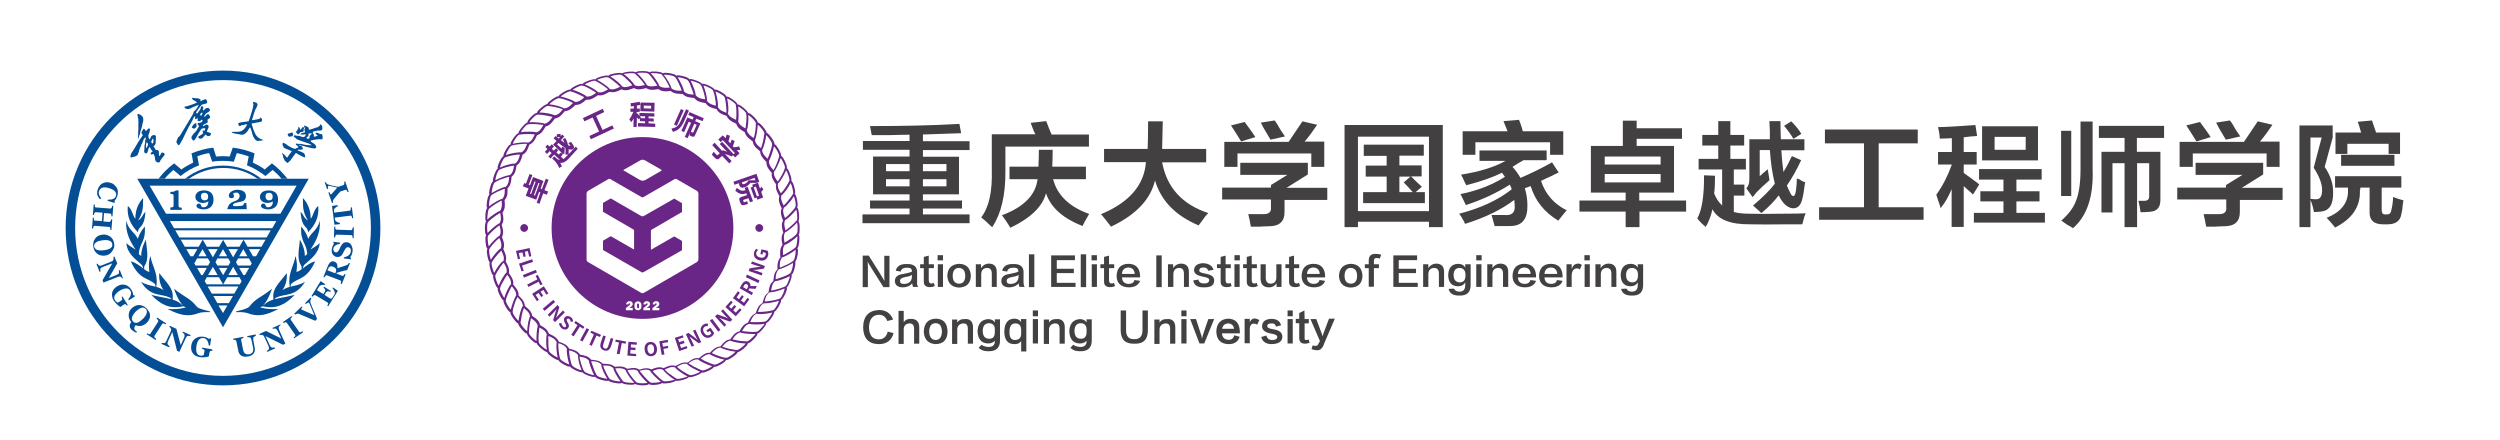 <?xml version="1.0" encoding="utf-8"?>
<!-- Generator: Adobe Illustrator 22.1.0, SVG Export Plug-In . SVG Version: 6.00 Build 0)  -->
<svg version="1.1" id="图层_1" xmlns="http://www.w3.org/2000/svg" xmlns:xlink="http://www.w3.org/1999/xlink" x="0px" y="0px"
	 viewBox="0 0 1158 203.6" style="enable-background:new 0 0 1158 203.6;" xml:space="preserve">
<style type="text/css">
	.st0{fill:#6A2686;}
	.st1{fill:#424041;}
	.st2{fill-rule:evenodd;clip-rule:evenodd;fill:#044E95;}
	.st3{fill:#044E95;}
</style>
<g>
	<path class="st0" d="M370.4,105.7v-0.2c0-1.1-0.1-2.2-0.4-2.7c-0.1-0.1-0.1-0.2-0.2-0.3c0.1-0.2,0.2-0.3,0.2-0.5
		c0.4-1.2,0-4.6-0.5-5.6c-0.1-0.1-0.2-0.2-0.3-0.3c0.1-0.2,0.2-0.3,0.2-0.5c0.3-1.3-0.4-4.6-1-5.5c-0.1-0.1-0.2-0.2-0.3-0.2
		c0.1-0.2,0.1-0.4,0.2-0.5c0.2-1.3-0.8-4.6-1.5-5.4c-0.1-0.1-0.2-0.2-0.3-0.2c0.1-0.2,0.1-0.4,0.1-0.5c0-1.3-1.2-4.5-1.9-5.2
		c-0.1-0.1-0.2-0.2-0.3-0.2c0-0.2,0.1-0.4,0.1-0.5c-0.1-1.3-1.6-4.4-2.4-5c-0.1-0.1-0.2-0.1-0.3-0.2c0-0.2,0-0.4,0-0.5
		c-0.2-1.3-1.9-4.2-2.8-4.8c-0.1-0.1-0.2-0.1-0.3-0.1c0-0.2,0-0.4,0-0.5c-0.3-1.3-2.3-4-3.2-4.6c-0.1-0.1-0.2-0.1-0.4-0.1
		c0-0.2,0-0.4-0.1-0.5c-0.4-1.2-2.6-3.8-3.6-4.2c-0.1-0.1-0.2-0.1-0.4-0.1c0-0.2-0.1-0.4-0.1-0.5c-0.5-1.2-2.9-3.6-4-3.9
		c-0.1,0-0.3-0.1-0.4,0c0-0.2-0.1-0.4-0.2-0.5c-0.6-1.1-3.3-3.3-4.3-3.5c-0.1,0-0.3,0-0.4,0c-0.1-0.2-0.1-0.4-0.2-0.5
		c-0.7-1.1-3.5-3-4.6-3.2c-0.1,0-0.2,0-0.4,0c-0.1-0.2-0.2-0.4-0.2-0.5c-0.8-1-3.8-2.7-4.8-2.7c-0.1,0-0.3,0-0.4,0
		c-0.1-0.2-0.2-0.3-0.3-0.4c-0.9-0.9-4-2.4-5.1-2.3c-0.1,0-0.3,0-0.4,0.1c-0.1-0.2-0.2-0.3-0.3-0.4c-1-0.8-4.2-2-5.2-1.9
		c-0.1,0-0.3,0.1-0.4,0.1c-0.1-0.2-0.2-0.3-0.3-0.4c-1-0.8-4.4-1.6-5.4-1.4c-0.1,0-0.2,0.1-0.3,0.2c-0.1-0.2-0.3-0.3-0.4-0.4
		c-1.1-0.7-4.5-1.2-5.5-0.9c-0.1,0-0.2,0.1-0.3,0.2c-0.2-0.1-0.3-0.2-0.4-0.3c-1.1-0.6-4.6-0.8-5.6-0.4c-0.1,0-0.2,0.1-0.3,0.2
		c-0.2-0.1-0.3-0.2-0.4-0.3c-0.6-0.2-1.7-0.3-2.8-0.3c-1.2,0-2.3,0.1-2.8,0.4c-0.1,0.1-0.2,0.1-0.3,0.2c-0.2-0.1-0.3-0.2-0.5-0.2
		c-1.2-0.4-4.6,0-5.6,0.5c-0.1,0.1-0.2,0.2-0.3,0.2c-0.2-0.1-0.3-0.2-0.5-0.2c-1.3-0.2-4.6,0.4-5.5,1c-0.1,0.1-0.2,0.2-0.2,0.3
		c-0.2-0.1-0.4-0.1-0.5-0.1c-1.3-0.2-4.6,0.8-5.4,1.5c-0.1,0.1-0.2,0.2-0.2,0.3c-0.2-0.1-0.4-0.1-0.5-0.1c-1.3,0-4.5,1.2-5.2,1.9
		c-0.1,0.1-0.2,0.2-0.2,0.3c-0.2,0-0.4-0.1-0.5-0.1c-1.3,0.1-4.4,1.6-5,2.4c-0.1,0.1-0.1,0.2-0.2,0.3c-0.2,0-0.4,0-0.5,0
		c-1.3,0.2-4.2,1.9-4.8,2.8c-0.1,0.1-0.1,0.2-0.1,0.3c-0.2,0-0.4,0-0.5,0c-1.2,0.3-4,2.3-4.6,3.2c-0.1,0.1-0.1,0.3-0.1,0.4
		c-0.2,0-0.4,0-0.5,0.1c-1.2,0.4-3.8,2.6-4.3,3.6c0,0.1-0.1,0.2-0.1,0.4c-0.2,0-0.4,0.1-0.5,0.1c-1.2,0.5-3.6,2.9-3.9,4
		c0,0.1-0.1,0.2,0,0.4c-0.2,0-0.4,0.1-0.5,0.2c-1.1,0.6-3.3,3.3-3.6,4.3c0,0.1,0,0.2,0,0.4c-0.2,0.1-0.4,0.1-0.5,0.2
		c-1.1,0.7-3,3.5-3.2,4.6c0,0.1,0,0.3,0,0.4c-0.2,0.1-0.4,0.2-0.5,0.2c-1,0.8-2.7,3.8-2.8,4.8c0,0.1,0,0.3,0,0.4
		c-0.2,0.1-0.3,0.2-0.4,0.3c-0.9,0.9-2.4,4-2.3,5.1c0,0.1,0,0.3,0.1,0.4c-0.2,0.1-0.3,0.2-0.4,0.3c-0.8,1-2,4.2-1.9,5.3
		c0,0.1,0.1,0.2,0.1,0.3c-0.2,0.1-0.3,0.2-0.4,0.4c-0.8,1-1.6,4.4-1.4,5.4c0,0.1,0.1,0.2,0.1,0.3c-0.2,0.1-0.3,0.3-0.3,0.4
		c-0.7,1.1-1.2,4.5-0.9,5.5c0,0.1,0.1,0.2,0.2,0.3c-0.1,0.1-0.2,0.3-0.3,0.4c-0.6,1.1-0.8,4.6-0.4,5.6c0,0.1,0.1,0.2,0.2,0.3
		c-0.1,0.2-0.2,0.3-0.3,0.4c-0.2,0.6-0.3,1.7-0.3,2.8c0,1.2,0.1,2.3,0.4,2.8c0.1,0.1,0.1,0.2,0.2,0.3c-0.1,0.2-0.2,0.3-0.2,0.4
		c-0.4,1.2,0,4.7,0.5,5.6c0.1,0.1,0.2,0.2,0.3,0.3c-0.1,0.2-0.2,0.3-0.2,0.5c-0.3,1.3,0.4,4.6,1,5.5c0.1,0.1,0.2,0.2,0.3,0.2
		c-0.1,0.2-0.1,0.4-0.2,0.5c-0.1,1.3,0.8,4.6,1.5,5.4c0.1,0.1,0.2,0.2,0.3,0.2c-0.1,0.2-0.1,0.4-0.1,0.5c0,1.3,1.2,4.5,1.9,5.2
		c0.1,0.1,0.2,0.2,0.3,0.2c0,0.2-0.1,0.4-0.1,0.5c0.1,1.3,1.6,4.4,2.4,5c0.1,0.1,0.2,0.1,0.3,0.2c0,0.2,0,0.4,0,0.5
		c0.2,1.3,1.9,4.2,2.8,4.8c0.1,0.1,0.2,0.1,0.4,0.1c0,0.2,0,0.4,0,0.5c0.3,1.2,2.3,4,3.2,4.6c0.1,0.1,0.2,0.1,0.4,0.1
		c0,0.2,0,0.4,0.1,0.5c0.4,1.2,2.6,3.8,3.6,4.2c0.1,0.1,0.2,0.1,0.4,0.1c0,0.2,0.1,0.4,0.1,0.5c0.5,1.2,2.9,3.6,4,3.9
		c0.1,0,0.2,0,0.3,0c0,0,0,0,0.1,0c0,0.2,0.1,0.4,0.2,0.5c0.6,1.1,3.3,3.3,4.3,3.6c0.1,0,0.2,0,0.2,0c0,0,0.1,0,0.1,0
		c0.1,0.2,0.1,0.4,0.2,0.5c0.7,1.1,3.5,3,4.6,3.2c0.1,0,0.1,0,0.2,0c0.1,0,0.1,0,0.2,0c0.1,0.2,0.1,0.3,0.2,0.4
		c0.8,1,3.8,2.7,4.8,2.7c0,0,0,0,0.1,0c0.1,0,0.2,0,0.3-0.1c0.1,0.2,0.2,0.3,0.3,0.4c0.9,0.9,3.9,2.3,5,2.3h0c0.2,0,0.3,0,0.4-0.1
		c0.1,0.2,0.2,0.3,0.3,0.4c0.9,0.8,3.9,1.9,5.1,1.9h0.2c0.1,0,0.3-0.1,0.4-0.1c0.1,0.2,0.2,0.3,0.3,0.4c0.9,0.7,3.7,1.5,5,1.5
		c0.2,0,0.3,0,0.4,0c0.1,0,0.3-0.1,0.4-0.1c0.1,0.1,0.3,0.3,0.4,0.3c0.9,0.5,3.3,1,4.7,1c0.3,0,0.6,0,0.8-0.1c0.1,0,0.2-0.1,0.3-0.2
		c0.2,0.1,0.3,0.2,0.4,0.3c0.8,0.4,2.6,0.6,4,0.6c0.7,0,1.3-0.1,1.6-0.2c0.1-0.1,0.2-0.1,0.3-0.2c0.2,0.1,0.3,0.2,0.4,0.3
		c0.6,0.2,1.7,0.3,2.7,0.4h0.1c1.1,0,2.3-0.1,2.7-0.4c0.1-0.1,0.2-0.1,0.3-0.2c0.2,0.1,0.3,0.2,0.4,0.2c0.4,0.1,0.9,0.2,1.5,0.2
		c1.5,0,3.4-0.3,4-0.7c0.1-0.1,0.2-0.2,0.3-0.2c0.2,0.1,0.4,0.2,0.5,0.2c0.2,0,0.4,0,0.7,0c1.5,0,4-0.5,4.7-1
		c0.1-0.1,0.2-0.2,0.3-0.3c0.2,0.1,0.4,0.1,0.5,0.1c0.1,0,0.2,0,0.3,0c1.4,0,4.3-0.8,5.1-1.5c0.1-0.1,0.2-0.2,0.2-0.3
		c0.2,0.1,0.4,0.1,0.5,0.1h0.1c1.3,0,4.4-1.2,5.2-1.9c0.1-0.1,0.2-0.2,0.2-0.3c0.2,0,0.3,0.1,0.4,0.1c0,0,0,0,0.1,0
		c1.3-0.1,4.4-1.5,5-2.4c0.1-0.1,0.1-0.2,0.2-0.3c0.1,0,0.2,0,0.4,0h0.2c1.3-0.2,4.2-1.9,4.8-2.8c0.1-0.1,0.1-0.2,0.2-0.4
		c0.1,0,0.1,0,0.2,0c0.1,0,0.3,0,0.4,0c1.2-0.3,4-2.3,4.6-3.2c0.1-0.1,0.1-0.2,0.1-0.4c0.2,0,0.4,0,0.5-0.1c1.2-0.4,3.8-2.6,4.2-3.6
		c0.1-0.1,0.1-0.2,0.1-0.4c0.2,0,0.4-0.1,0.5-0.1c1.2-0.5,3.6-3,3.9-4c0-0.1,0.1-0.3,0-0.4c0.2,0,0.4-0.1,0.5-0.2
		c1.1-0.6,3.3-3.3,3.6-4.3c0-0.1,0-0.3,0-0.4c0.2-0.1,0.4-0.1,0.5-0.2c1.1-0.7,3-3.5,3.2-4.6c0-0.2,0-0.3,0-0.4
		c0.2-0.1,0.4-0.2,0.4-0.2c1-0.8,2.7-3.8,2.8-4.9c0-0.1,0-0.2,0-0.4c0.2-0.1,0.3-0.2,0.4-0.3c0.9-0.9,2.4-4,2.3-5.1
		c0-0.1,0-0.3-0.1-0.4c0.2-0.1,0.3-0.2,0.4-0.3c0.8-1,2-4.2,1.9-5.2c0-0.1,0-0.3-0.1-0.4c0.2-0.1,0.3-0.2,0.4-0.3
		c0.8-1,1.6-4.4,1.4-5.4c0-0.1-0.1-0.2-0.1-0.3c0.2-0.1,0.3-0.3,0.3-0.4c0.7-1.1,1.3-4.5,0.9-5.5c0-0.1-0.1-0.2-0.2-0.3
		c0.1-0.2,0.2-0.3,0.3-0.4c0.6-1.1,0.9-4.6,0.5-5.6c0-0.1-0.1-0.2-0.2-0.3c0.1-0.2,0.2-0.3,0.3-0.4
		C370.3,107.8,370.4,106.8,370.4,105.7 M368.8,97.1c0.3,0.6,0.7,3.7,0.4,4.7c-0.1,0.2-0.2,0.4-0.5,0.7c-0.5,0.6-1.3,1.3-2.1,2
		l-0.1,0.1c0,0,0,0,0,0c-0.8,0.7-1.6,1.4-2.2,1.8h0l0,0c-0.2,0.1-0.4,0.2-0.5,0.3c0-0.1-0.1-0.2-0.1-0.4c0-0.1,0-0.1,0-0.2
		c-0.4-1.4-0.7-2.7,0-4.2C364.7,101.6,367.4,98.9,368.8,97.1C368.8,97.1,368.8,97.1,368.8,97.1 M367.7,90.9
		C367.7,90.9,367.8,90.9,367.7,90.9c0.4,0.6,1.1,3.6,0.8,4.7c0,0.2-0.2,0.4-0.4,0.8c-0.4,0.6-1.1,1.4-1.9,2.2c0,0,0,0,0,0
		c0,0-0.1,0-0.1,0.1v0l-0.1,0.1c-0.7,0.7-1.4,1.5-2,1.9c0,0,0,0,0,0l0,0c-0.2,0.1-0.3,0.2-0.4,0.3c0-0.1-0.1-0.2-0.1-0.4
		c0,0,0-0.1-0.1-0.2c-0.5-1.3-1-2.7-0.3-4.2c0.5-0.3,1.4-1.1,2.3-2.2C366.3,93.1,367.1,91.9,367.7,90.9L367.7,90.9z M366.2,84.8
		c0.4,0.6,1.3,3.5,1.2,4.6c0,0.2-0.1,0.5-0.3,0.8c-0.4,0.6-1,1.5-1.7,2.3c0,0,0,0.1-0.1,0.1c0,0.1-0.1,0.1-0.1,0.2
		c-0.6,0.8-1.3,1.5-1.8,2l0,0c0,0,0,0,0,0h0c0,0,0,0,0,0c-0.2,0.1-0.3,0.3-0.4,0.4c0-0.1-0.1-0.2-0.2-0.4c0-0.1,0-0.1-0.1-0.2
		c-0.6-1.3-1.2-2.6-0.7-4.2C363,90,365.2,86.8,366.2,84.8L366.2,84.8z M364.1,78.9c0.5,0.5,1.6,3.4,1.6,4.5c0,0.2-0.1,0.5-0.3,0.8
		c-0.3,0.7-0.8,1.5-1.4,2.4c0,0,0,0,0,0c-0.6,1-1.3,1.9-1.9,2.5c-0.2,0.2-0.3,0.3-0.4,0.4c-0.1-0.1-0.1-0.2-0.2-0.3
		c0,0,0-0.1-0.1-0.2c-0.7-1.2-1.4-2.5-1-4.1v0C361.4,84.3,363.3,81,364.1,78.9C364.1,78.9,364.1,78.9,364.1,78.9 M361.6,73.2
		c0.5,0.5,1.9,3.2,2,4.3c0,0.2-0.1,0.5-0.2,0.9h0c-0.2,0.7-0.7,1.6-1.2,2.6c0,0,0,0,0,0c0,0,0,0,0,0c0,0,0,0,0,0
		c-0.5,1-1.1,1.9-1.6,2.6v0c-0.1,0.2-0.2,0.3-0.4,0.4c-0.1-0.1-0.1-0.2-0.2-0.3c0,0-0.1-0.1-0.1-0.1c-0.8-1.2-1.6-2.3-1.4-4
		C359.3,78.8,360.9,75.4,361.6,73.2C361.5,73.2,361.5,73.2,361.6,73.2 M358.5,67.8c0.6,0.4,2.2,3,2.4,4.1c0,0.2,0,0.5-0.1,0.9
		c-0.2,0.7-0.5,1.6-0.9,2.6c0,0,0,0,0,0.1c0,0,0,0.1-0.1,0.1c0,0,0,0,0,0.1c-0.4,1-0.9,2-1.3,2.7c0,0,0,0,0,0v0c0,0,0,0,0,0
		c-0.1,0.2-0.2,0.3-0.3,0.4c-0.1-0.1-0.2-0.2-0.2-0.3c0,0-0.1-0.1-0.1-0.1c-0.9-1.1-1.8-2.2-1.7-3.9C356.8,73.5,358.1,70,358.5,67.8
		L358.5,67.8z M354.9,62.6C355,62.6,355,62.6,354.9,62.6c0.6,0.4,2.5,2.8,2.7,3.9c0,0.2,0,0.5,0,0.9c-0.2,0.7-0.4,1.8-0.8,2.8
		c0,0,0,0,0,0c-0.3,1-0.7,2.1-1,2.7h0c-0.1,0.2-0.2,0.4-0.3,0.6c-0.1-0.1-0.2-0.2-0.3-0.3c0,0-0.1-0.1-0.1-0.1c-1-1-2-2-2.1-3.7
		C353.7,68.5,354.7,64.8,354.9,62.6 M351,57.8C351,57.8,351,57.8,351,57.8c0.6,0.3,2.7,2.6,3,3.6c0.1,0.2,0.1,0.5,0,0.9v0
		c-0.1,0.7-0.3,1.8-0.5,2.9c0,0,0,0,0,0c-0.2,1.1-0.6,2.1-0.8,2.9c0,0,0,0,0,0v0v0c0,0,0,0,0,0c-0.1,0.2-0.1,0.3-0.2,0.5
		c-0.1-0.1-0.2-0.2-0.3-0.2c0,0-0.1-0.1-0.1-0.1c-1.1-0.9-2.2-1.8-2.4-3.5C350.3,63.8,350.9,60,351,57.8 M346.6,53.3
		C346.6,53.3,346.6,53.3,346.6,53.3c0.7,0.2,2.9,2.3,3.4,3.4c0.1,0.2,0.1,0.5,0.1,0.9v0c0,0.7-0.1,1.7-0.2,2.7v0c0,0,0,0,0,0.1v0
		c0,0,0,0.1,0,0.1c-0.2,1.1-0.4,2.2-0.6,2.9v0c0,0,0,0,0,0v0v0c0,0,0,0,0,0c-0.1,0.2-0.1,0.4-0.2,0.5c-0.1-0.1-0.2-0.1-0.3-0.2
		c0,0-0.1-0.1-0.2-0.1c-1.1-0.8-2.3-1.7-2.7-3.3C346.5,59.3,346.8,55.5,346.6,53.3 M341.9,49.3C341.9,49.2,341.9,49.2,341.9,49.3
		c0.7,0.2,3.1,2,3.6,3c0.1,0.2,0.1,0.4,0.2,0.8c0.1,0.7,0.1,1.8,0,2.9v0c0,0,0,0,0,0.1v0c-0.1,1.1-0.2,2.2-0.3,2.9c0,0,0,0,0,0v0v0
		v0v0c0,0,0,0,0,0c0,0.2-0.1,0.3-0.1,0.5c-0.1-0.1-0.2-0.1-0.3-0.2c0,0-0.1-0.1-0.2-0.1c-1.2-0.7-2.5-1.5-2.9-3.1
		C342.2,55.2,342.2,51.4,341.9,49.3 M336.8,45.6c0.7,0.1,3.3,1.8,3.9,2.7c0.1,0.2,0.2,0.4,0.2,0.8c0.1,0.7,0.2,1.7,0.2,2.7v0.2
		c0,1.1,0,2.1-0.1,2.9v0v0v0v0c0,0.2,0,0.4-0.1,0.6c-0.1,0-0.2-0.1-0.4-0.2c0,0-0.1,0-0.2-0.1c-1.3-0.6-2.6-1.2-3.2-2.8v0
		C337.7,51.5,337.3,47.8,336.8,45.6L336.8,45.6z M331.4,42.4c0.7,0.1,3.4,1.5,4.1,2.4c0.1,0.1,0.2,0.4,0.3,0.8
		c0.2,0.8,0.4,1.9,0.5,3c0,0,0,0,0,0.1c0.1,1,0.2,2.1,0.2,2.8v0.1v0c0,0.2,0,0.4,0,0.6c-0.1,0-0.2-0.1-0.4-0.1c0,0-0.1,0-0.2-0.1
		c-1.3-0.5-2.7-1-3.4-2.5C332.8,48.2,332.1,44.5,331.4,42.4L331.4,42.4z M325.8,39.6c0.7,0,3.5,1.2,4.3,2.1c0.1,0.1,0.3,0.4,0.4,0.8
		v0c0.3,0.7,0.5,1.7,0.7,2.8c0,0,0,0.1,0,0.1c0,0,0,0,0,0c0.2,1.1,0.4,2.2,0.4,2.9c0,0,0,0,0,0c0,0.2,0,0.4,0,0.6
		c-0.1,0-0.3-0.1-0.4-0.1c-0.1,0-0.1,0-0.2,0c-1.4-0.4-2.7-0.8-3.6-2.2C327.7,45.4,326.7,41.7,325.8,39.6
		C325.8,39.7,325.8,39.7,325.8,39.6 M319.9,37.4c0.7,0,3.6,0.9,4.5,1.7c0.1,0.1,0.3,0.4,0.5,0.7c0.3,0.7,0.7,1.7,1,2.7c0,0,0,0,0,0
		c0,0,0,0,0,0.1c0,0,0,0.1,0,0.1c0.3,1,0.6,2.1,0.7,2.8v0v0c0,0,0,0,0,0c0,0.2,0,0.4,0,0.5c-0.1,0-0.2,0-0.4-0.1c0,0-0.1,0-0.2,0
		c-1.4-0.2-2.8-0.5-3.8-1.9C322.3,43,321,39.4,319.9,37.4L319.9,37.4z M313.9,35.8c0.7-0.1,3.7,0.6,4.6,1.3c0.2,0.1,0.3,0.4,0.5,0.7
		c0.4,0.6,0.8,1.5,1.1,2.5c0,0,0,0,0,0c0,0,0,0.1,0.1,0.2c0,0,0,0,0,0c0.4,1,0.8,2.1,1,2.8v0c0,0,0,0,0,0v0c0,0,0,0,0,0
		c0,0.2,0.1,0.3,0.1,0.5c-0.1,0-0.3,0-0.4,0c-0.1,0-0.1,0-0.2,0c-1.4-0.1-2.8-0.3-3.9-1.5C316.8,41.1,315.1,37.7,313.9,35.8
		L313.9,35.8z M312.4,35.5c0.1,0.1,0.3,0.3,0.6,0.6c0.4,0.6,0.9,1.5,1.4,2.5c0,0,0,0.1,0,0.1h0c0.5,1,1,2.1,1.2,2.8l0,0c0,0,0,0,0,0
		c0.1,0.2,0.1,0.3,0.1,0.5h-0.6c-1.4,0-2.8,0-4.1-1.1c-0.1-1.2-2.1-4.5-3.5-6.2c0,0,0,0,0,0C308.4,34.4,311.5,34.9,312.4,35.5
		 M306.3,34.4c0.2,0.1,0.4,0.3,0.6,0.6c0.5,0.6,1,1.4,1.6,2.2c0,0.1,0.1,0.2,0.1,0.3c0.6,1,1.1,1.9,1.4,2.6c0.1,0.2,0.1,0.4,0.2,0.5
		l-0.4,0c-0.1,0-0.1,0-0.2,0c-1.4,0.1-2.8,0.2-4.2-0.8h0c-0.3-1.1-2.4-4.3-4-5.9c0,0,0,0,0,0C302.2,33.8,305.2,33.9,306.3,34.4
		 M300,34c0.2,0.1,0.4,0.2,0.7,0.5c0.5,0.5,1.2,1.3,1.8,2.2c0,0,0,0,0,0c0.7,0.9,1.3,1.9,1.7,2.5c0,0,0,0,0,0
		c0.1,0.2,0.2,0.4,0.2,0.5c-0.1,0-0.2,0-0.4,0.1c-0.1,0-0.1,0-0.2,0c-1.4,0.2-2.8,0.5-4.2-0.4c-0.4-1.1-2.8-4-4.5-5.5h0c0,0,0,0,0,0
		C295.9,33.6,299,33.5,300,34 M293.8,34c0.2,0,0.4,0.2,0.7,0.5c0.6,0.5,1.3,1.2,2,2c0,0,0,0,0,0c0.8,0.8,1.5,1.8,1.9,2.4
		c0.1,0.2,0.2,0.4,0.3,0.5c-0.1,0-0.2,0.1-0.4,0.1c0,0-0.1,0-0.2,0c-1.4,0.3-2.8,0.7-4.2-0.1c-0.5-1.1-3.1-3.8-5-5.1c0,0,0,0,0,0
		C289.6,34.1,292.7,33.7,293.8,34 M287.5,34.6c0.2,0,0.4,0.2,0.8,0.4c0.6,0.4,1.4,1.1,2.2,1.9c0,0,0,0,0.1,0.1c0,0,0,0,0,0h0
		c0.8,0.7,1.5,1.5,2,2.1c0,0,0,0,0,0l0,0c0.1,0.2,0.2,0.3,0.3,0.4c-0.1,0-0.2,0.1-0.4,0.1c-0.1,0-0.1,0-0.2,0.1
		c-1.3,0.5-2.7,1-4.2,0.3c-0.5-1-3.5-3.5-5.4-4.6c0,0,0,0,0,0C283.5,35,286.4,34.4,287.5,34.6 M281.4,35.8c0.2,0,0.5,0.1,0.8,0.3
		l0,0c0.6,0.4,1.5,1,2.3,1.7c0,0,0,0,0,0c0.9,0.7,1.8,1.5,2.3,2c0.2,0.2,0.3,0.3,0.4,0.4c-0.1,0-0.2,0.1-0.4,0.2c0,0-0.1,0-0.2,0.1
		c-1.3,0.6-2.6,1.2-4.2,0.7c-0.6-1-3.8-3.2-5.8-4.2c0,0,0,0,0,0C277.4,36.5,280.3,35.6,281.4,35.8 M275.4,37.4
		c0.2,0,0.5,0.1,0.8,0.3v0c0.6,0.3,1.5,0.8,2.4,1.4c1,0.6,2,1.4,2.6,1.9c0.2,0.1,0.3,0.3,0.4,0.4c-0.1,0.1-0.2,0.1-0.3,0.2
		c-0.1,0-0.1,0.1-0.2,0.1c-1.2,0.7-2.5,1.4-4.1,1h0c-0.7-0.9-4-2.8-6.1-3.6l0,0c0,0,0,0,0,0C271.4,38.6,274.2,37.4,275.4,37.4
		 M269.5,39.6c0.2,0,0.5,0.1,0.9,0.2l0,0c0.8,0.3,1.9,0.8,2.9,1.4c0,0,0,0,0,0c0.9,0.5,1.7,1,2.3,1.4v0c0.2,0.1,0.3,0.2,0.5,0.4
		c-0.1,0.1-0.2,0.1-0.3,0.2c0,0-0.1,0.1-0.1,0.1c-1.2,0.8-2.4,1.6-4,1.4c-0.8-0.9-4.3-2.5-6.4-3.1c0,0,0,0,0,0
		C265.7,41.1,268.4,39.7,269.5,39.6 M263.9,42.3c0.2,0,0.5,0,0.8,0.1c0.7,0.2,1.7,0.6,2.6,1c1.1,0.5,2.2,1,2.9,1.4v0
		c0.2,0.1,0.3,0.2,0.4,0.3c-0.1,0.1-0.2,0.2-0.3,0.3c0,0-0.1,0.1-0.1,0.1c-1.1,0.9-2.2,1.8-3.9,1.7c-0.9-0.8-4.5-2.1-6.6-2.5h0
		C260.2,44.1,262.8,42.5,263.9,42.3 M258.5,45.5c0.2,0,0.5,0,0.8,0h0c0.7,0.1,1.8,0.4,2.8,0.8h0c1,0.3,2.1,0.7,2.7,1.1h0
		c0.2,0.1,0.4,0.2,0.6,0.3l-0.4,0.4c-1,1-2,2-3.7,2.1c-1-0.7-4.6-1.7-6.8-1.9c0,0,0,0,0,0C254.9,47.6,257.4,45.8,258.5,45.5
		 M253.4,49.1c0.2,0,0.5,0,0.9,0c0.8,0.1,1.8,0.3,2.9,0.5c1.1,0.3,2.1,0.6,2.9,0.8c0.2,0.1,0.4,0.2,0.6,0.2
		c-0.1,0.1-0.2,0.2-0.2,0.3c0,0-0.1,0.1-0.1,0.1c-0.9,1.1-1.8,2.2-3.5,2.4c-1-0.6-4.7-1.3-7-1.3c0,0,0,0,0,0
		C250.1,51.5,252.3,49.5,253.4,49.1 M248.6,53.2c0.2-0.1,0.5-0.1,0.9-0.1c0.7,0,1.8,0.1,2.8,0.3h0c1.2,0.2,2.3,0.4,3.1,0.6
		c0,0,0,0,0,0c0.2,0,0.4,0.1,0.5,0.2c-0.1,0.1-0.1,0.2-0.2,0.3c0,0-0.1,0.1-0.1,0.1c-0.8,1.2-1.7,2.3-3.3,2.7
		c-1.1-0.5-4.8-0.8-7.1-0.7c0,0,0,0,0,0C245.5,55.9,247.6,53.6,248.6,53.2 M244.3,57.7c0.2-0.1,0.5-0.1,0.9-0.2c0.8-0.1,1.9,0,3.1,0
		c1.1,0.1,2.2,0.2,2.9,0.3h0h0h0h0c0.2,0,0.4,0.1,0.5,0.1c-0.1,0.1-0.1,0.2-0.2,0.3c0,0-0.1,0.1-0.1,0.2c-0.7,1.2-1.4,2.5-3,2.9
		c-1.1-0.4-4.9-0.4-7.1-0.1c0,0,0,0,0,0C241.4,60.6,243.3,58.2,244.3,57.7 M240.3,62.5c0.2-0.1,0.5-0.2,0.8-0.2h0
		c0.7-0.1,1.8-0.2,2.9-0.2h0.1c1.1,0,2.1,0,2.9,0.1h0h0c0.3,0,0.5,0,0.7,0.1c-0.1,0.1-0.1,0.2-0.2,0.4c0,0,0,0.1-0.1,0.2
		c-0.6,1.3-1.2,2.6-2.8,3.2c-1.1-0.4-4.9,0-7.1,0.5c0,0,0,0,0,0C237.7,65.7,239.3,63.1,240.3,62.5 M236.7,67.6
		c0.1-0.1,0.4-0.2,0.8-0.3c0.8-0.2,1.9-0.4,3-0.5h0.1c1.1-0.1,2.1-0.2,2.9-0.2h0c0.2,0,0.4,0,0.6,0c0,0.1-0.1,0.2-0.1,0.4
		c0,0.1,0,0.1-0.1,0.2c-0.5,1.3-1,2.7-2.5,3.4c-1.2-0.2-4.9,0.4-7,1.2c0,0,0,0,0,0C234.4,71,235.9,68.3,236.7,67.6 M233.7,73.1
		c0.1-0.1,0.4-0.3,0.8-0.4c0.7-0.2,1.7-0.5,2.7-0.7c0,0,0,0,0,0c0,0,0,0,0,0h0c0,0,0.1,0,0.1,0c1.1-0.2,2.2-0.4,2.9-0.4h0
		c0.2,0,0.4,0,0.6,0c0,0.1-0.1,0.2-0.1,0.4c0,0,0,0.1,0,0.2c-0.4,1.4-0.8,2.7-2.2,3.6c-1.2-0.2-4.8,0.8-6.9,1.8h0
		C231.7,76.7,232.8,73.9,233.7,73.1 M231.1,78.8c0.1-0.1,0.4-0.3,0.7-0.4c0.7-0.3,1.7-0.7,2.8-1c0,0,0,0,0,0l0,0h0.1c0,0,0,0,0.1,0
		c0,0,0,0,0,0c0,0,0,0,0,0c1-0.3,1.9-0.5,2.6-0.6h0.1c0.2,0,0.4-0.1,0.6-0.1c0,0.1,0,0.2-0.1,0.4c0,0,0,0.1,0,0.2
		c-0.2,1.4-0.5,2.8-1.8,3.8c-1.2,0-4.8,1.3-6.7,2.4h0C229.4,82.5,230.3,79.6,231.1,78.8 M229,84.7c0.1-0.1,0.4-0.3,0.7-0.5
		c0.6-0.4,1.6-0.8,2.5-1.2h0l0,0c0,0,0,0,0.1,0c1.1-0.4,2.2-0.8,2.9-1c0,0,0,0,0.1,0c0.2,0,0.3-0.1,0.5-0.1c0,0.1,0,0.3,0,0.4
		c0,0,0,0.1,0,0.2c-0.1,1.4-0.3,2.9-1.5,4c-1.2,0.1-4.6,1.7-6.5,2.9h0C227.6,88.6,228.3,85.6,229,84.7 M227.4,90.7
		c0.1-0.2,0.3-0.4,0.7-0.6c0.6-0.4,1.5-0.9,2.5-1.4c0,0,0.1,0,0.1,0c0,0,0,0,0,0c0.1,0,0.2-0.1,0.2-0.1c0,0,0,0,0,0
		c0.9-0.4,1.7-0.8,2.4-1h0h0c0,0,0,0,0,0c0,0,0,0,0,0h0c0.2-0.1,0.4-0.1,0.5-0.2v0.6c0,1.4,0,2.8-1.1,4.1c-1.2,0.2-4.5,2.1-6.2,3.5
		h0C226.4,94.7,226.8,91.7,227.4,90.7 M226.4,96.9c0.1-0.2,0.3-0.4,0.6-0.6h0c0.5-0.5,1.4-1,2.2-1.6c0,0,0.1,0,0.1-0.1c0,0,0,0,0,0
		c1-0.6,1.9-1.1,2.6-1.5h0c0,0,0,0,0,0c0,0,0,0,0,0c0.2-0.1,0.4-0.2,0.5-0.2c0,0.1,0,0.3,0,0.4v0.2c0.1,1.4,0.2,2.8-0.8,4.2
		c-1.2,0.3-4.3,2.5-5.9,4c0,0,0,0,0,0C225.7,101,225.9,97.9,226.4,96.9 M225.9,103.2c0.1-0.2,0.2-0.4,0.5-0.7
		c0.5-0.5,1.4-1.2,2.3-1.9c0,0,0,0,0,0l0,0h0c0.9-0.7,1.8-1.3,2.5-1.7c0.2-0.1,0.4-0.2,0.5-0.3c0,0.1,0,0.3,0.1,0.4c0,0,0,0.1,0,0.2
		c0.2,1.4,0.5,2.8-0.4,4.2c-1.1,0.4-4,2.8-5.5,4.5v0h0C225.6,107.2,225.5,104.2,225.9,103.2 M226.4,114.1c-0.3-0.6-0.7-3.7-0.4-4.7
		c0-0.2,0.2-0.4,0.5-0.7v0c0.5-0.6,1.3-1.3,2.1-2.1c0,0,0.1-0.1,0.1-0.1c0.8-0.7,1.6-1.4,2.2-1.8c0,0,0,0,0,0
		c0.2-0.1,0.4-0.2,0.5-0.3c0,0.1,0.1,0.2,0.1,0.4c0,0.1,0,0.1,0,0.2c0.4,1.4,0.7,2.7-0.1,4.2C230.4,109.6,227.7,112.3,226.4,114.1
		C226.4,114.1,226.4,114.1,226.4,114.1 M227.4,120.3c-0.4-0.6-1-3.6-0.8-4.7c0-0.2,0.2-0.4,0.4-0.8c0.4-0.6,1.1-1.4,1.8-2.2l0.1-0.1
		c0.7-0.8,1.5-1.6,2.1-2l0,0l0,0c0,0,0,0,0,0v0l0,0c0,0,0,0,0,0c0.1-0.1,0.3-0.2,0.4-0.2c0,0.1,0.1,0.2,0.1,0.4c0,0,0,0.1,0.1,0.2
		c0.5,1.3,1,2.7,0.3,4.2c0,0,0,0,0,0C231,115.5,228.5,118.4,227.4,120.3C227.4,120.3,227.4,120.3,227.4,120.3 M228.9,126.4
		c-0.4-0.6-1.3-3.5-1.2-4.6c0-0.2,0.2-0.4,0.4-0.8c0.4-0.6,1-1.5,1.7-2.3c0,0,0,0,0,0l0,0c0,0,0,0,0,0c0,0,0,0,0,0
		c0.7-0.9,1.4-1.7,2-2.2v0c0,0,0,0,0,0c0.2-0.2,0.3-0.3,0.4-0.4l0.2,0.4c0,0,0,0.1,0.1,0.2c0.6,1.3,1.2,2.6,0.7,4.2
		C232.1,121.2,229.9,124.4,228.9,126.4C229,126.4,228.9,126.4,228.9,126.4 M231,132.3c-0.5-0.5-1.6-3.4-1.6-4.5
		c0-0.2,0.1-0.5,0.3-0.8c0.3-0.6,0.8-1.5,1.4-2.4v0c0.6-0.9,1.3-1.9,1.8-2.5v0c0,0,0,0,0,0c0.2-0.2,0.3-0.3,0.4-0.4
		c0,0.1,0.1,0.2,0.2,0.3c0,0,0.1,0.1,0.1,0.2c0.7,1.2,1.4,2.5,1,4.1v0C233.7,126.9,231.8,130.2,231,132.3
		C231,132.3,231,132.3,231,132.3 M233.6,138c-0.5-0.5-1.9-3.2-2-4.3c0-0.2,0.1-0.5,0.2-0.8c0.3-0.7,0.7-1.7,1.3-2.6c0,0,0,0,0,0
		c0,0,0,0,0,0c0.5-1,1.1-1.9,1.5-2.5v0c0.1-0.2,0.3-0.3,0.4-0.5c0.1,0.1,0.1,0.2,0.2,0.3c0,0,0.1,0.1,0.1,0.1c0.8,1.2,1.6,2.3,1.4,4
		C235.8,132.4,234.2,135.8,233.6,138L233.6,138z M236.6,143.4c-0.6-0.4-2.2-3-2.3-4.1c0-0.2,0-0.5,0.1-0.8v0c0.2-0.7,0.6-1.7,1-2.6
		c0,0,0,0,0,0c0-0.1,0-0.1,0.1-0.2c0.4-1,0.9-2,1.3-2.7c0,0,0,0,0,0v0v0c0,0,0,0,0,0v0c0,0,0,0,0,0c0.1-0.2,0.2-0.3,0.3-0.4
		c0.1,0.1,0.2,0.2,0.2,0.3c0,0,0.1,0.1,0.1,0.1c0.9,1.1,1.8,2.2,1.7,3.9C238.4,137.7,237.1,141.2,236.6,143.4
		C236.7,143.4,236.7,143.4,236.6,143.4 M240.2,148.6C240.2,148.6,240.2,148.6,240.2,148.6c-0.6-0.3-2.5-2.8-2.7-3.9
		c0-0.2,0-0.5,0-0.9c0.1-0.7,0.4-1.8,0.8-2.8c0,0,0,0,0,0c0,0,0,0,0,0c0,0,0,0,0-0.1c0.3-1,0.7-2,1.1-2.7c0.1-0.2,0.2-0.4,0.3-0.6
		c0.1,0.1,0.2,0.2,0.3,0.3c0,0,0.1,0.1,0.1,0.1c1,1,2,2,2.1,3.7C241.4,142.7,240.4,146.4,240.2,148.6 M244.2,153.4
		C244.2,153.4,244.2,153.4,244.2,153.4c-0.6-0.3-2.7-2.6-3-3.6c-0.1-0.2-0.1-0.5,0-0.9v0c0.1-0.8,0.3-1.8,0.5-2.9c0,0,0-0.1,0-0.1
		c0,0,0,0,0,0c0.2-1,0.5-2,0.8-2.7c0,0,0,0,0,0c0.1-0.2,0.1-0.4,0.2-0.5c0.1,0.1,0.2,0.2,0.3,0.3c0,0,0.1,0.1,0.1,0.1
		c1.1,0.9,2.2,1.8,2.4,3.5C244.9,147.5,244.2,151.2,244.2,153.4 M248.5,157.9C248.5,157.9,248.5,157.9,248.5,157.9
		c-0.7-0.2-2.9-2.3-3.4-3.3c-0.1-0.2-0.1-0.5-0.1-0.9c0-0.7,0.1-1.8,0.3-2.8c0,0,0-0.1,0-0.1c0,0,0,0,0-0.1v0c0,0,0,0,0,0
		c0.2-1,0.3-1.9,0.5-2.6c0,0,0,0,0-0.1v0v0c0,0,0,0,0-0.1v0c0.1-0.2,0.1-0.4,0.2-0.5c0.1,0.1,0.2,0.2,0.3,0.2c0,0,0.1,0.1,0.1,0.1
		c1.2,0.8,2.3,1.7,2.7,3.3C248.7,151.9,248.4,155.7,248.5,157.9 M253.3,162C253.3,162,253.3,162,253.3,162c-0.7-0.2-3.1-2.1-3.6-3.1
		c-0.1-0.2-0.1-0.5-0.2-0.9c-0.1-0.8-0.1-1.9,0-2.9v0c0,0,0-0.1,0-0.1c0.1-1.1,0.2-2.1,0.3-2.8v0v0v0v0v0c0,0,0,0,0,0
		c0-0.2,0.1-0.4,0.1-0.5c0.1,0.1,0.2,0.1,0.3,0.2c0,0,0.1,0.1,0.2,0.1c1.2,0.7,2.5,1.4,2.9,3C252.9,156,252.9,159.8,253.3,162
		 M258.3,165.6c-0.7-0.2-3.3-1.8-3.9-2.8c-0.1-0.1-0.2-0.4-0.2-0.9c-0.1-0.7-0.2-1.8-0.2-2.8v-0.4c0-1,0-1.9,0-2.5v0v0l0,0v0v0
		c0-0.3,0-0.5,0.1-0.6c0.1,0,0.2,0.1,0.4,0.2c0,0,0.1,0,0.2,0.1c1.3,0.6,2.6,1.2,3.2,2.8C257.5,159.7,257.8,163.4,258.3,165.6
		C258.4,165.6,258.4,165.6,258.3,165.6 M255,154.9c-0.3-0.1-0.5-0.2-0.8-0.4c-0.6-1.9-2.1-2.8-3.3-3.5c-0.3-0.2-0.5-0.3-0.7-0.4
		c-0.4-2-1.8-3-3-3.8c-0.2-0.2-0.5-0.3-0.7-0.5c-0.3-2-1.6-3.1-2.7-4c-0.2-0.2-0.4-0.4-0.7-0.6c-0.1-2-1.3-3.2-2.3-4.2
		c-0.2-0.2-0.4-0.4-0.6-0.6c0.1-2-1-3.3-1.9-4.4c-0.2-0.2-0.4-0.5-0.6-0.7c0.3-2-0.7-3.4-1.5-4.6c-0.2-0.2-0.3-0.5-0.5-0.7
		c0.4-1.9-0.4-3.4-1.1-4.7c-0.1-0.2-0.3-0.5-0.4-0.8c0.6-1.9-0.1-3.5-0.7-4.8c-0.1-0.3-0.2-0.6-0.4-0.8c0.8-1.8,0.2-3.5-0.3-4.8
		c-0.1-0.3-0.2-0.5-0.3-0.8c0.9-1.8,0.5-3.4,0.1-4.9c-0.1-0.3-0.2-0.6-0.2-0.8c1.1-1.7,0.8-3.4,0.5-4.8c-0.1-0.3-0.1-0.6-0.1-0.9
		c1.2-1.6,1.1-3.3,1-4.8c0-0.3-0.1-0.6-0.1-0.9c1.4-1.5,1.4-3.2,1.4-4.6c0-0.3,0-0.6,0-0.9c1.5-1.3,1.6-3.1,1.8-4.5
		c0-0.3,0-0.6,0.1-0.9c1.6-1.2,1.9-2.9,2.1-4.3c0.1-0.3,0.1-0.6,0.2-0.9c1.7-1.1,2.1-2.7,2.5-4.1c0.1-0.3,0.2-0.6,0.2-0.8
		c1.8-0.9,2.4-2.5,2.9-3.9c0.1-0.3,0.2-0.6,0.3-0.8c1.8-0.8,2.6-2.3,3.2-3.6c0.1-0.3,0.2-0.5,0.4-0.8c1.9-0.6,2.8-2.1,3.5-3.3
		c0.2-0.3,0.3-0.5,0.4-0.7c1.9-0.4,2.9-1.9,3.8-3c0.2-0.2,0.3-0.5,0.5-0.7c2-0.3,3.1-1.6,4-2.7c0.2-0.2,0.4-0.4,0.6-0.7
		c2-0.1,3.2-1.3,4.3-2.3c0.2-0.2,0.4-0.4,0.6-0.6h0.2c1.9,0,3.1-1,4.2-1.9c0.2-0.2,0.4-0.4,0.7-0.5c0.2,0,0.4,0,0.6,0
		c1.7,0,2.9-0.9,4-1.6c0.2-0.2,0.5-0.3,0.7-0.5h0c0.4,0.1,0.7,0.1,1,0.1c1.5,0,2.6-0.7,3.7-1.3c0.3-0.2,0.5-0.3,0.8-0.4
		c0.5,0.2,1,0.2,1.4,0.2c1.3,0,2.4-0.5,3.4-1c0.3-0.1,0.5-0.2,0.8-0.3c0.6,0.3,1.3,0.4,1.8,0.4c1.1,0,2.1-0.4,3-0.7
		c0.3-0.1,0.6-0.2,0.8-0.3c0.8,0.4,1.5,0.6,2.3,0.6c0.9,0,1.8-0.2,2.6-0.4c0.3-0.1,0.6-0.1,0.8-0.2c0.9,0.6,1.8,0.8,2.7,0.8
		c0.7,0,1.4-0.1,2.1-0.2c0.3-0.1,0.6-0.1,0.9-0.1c1.1,0.8,2.2,1,3.3,1c0.5,0,1,0,1.4-0.1c0.3,0,0.6-0.1,0.9-0.1
		c1.5,1.3,3.2,1.3,4.7,1.4c0.3,0,0.6,0,0.9,0c1.3,1.5,3.1,1.6,4.5,1.8c0.3,0,0.6,0.1,0.9,0.1c1.2,1.6,2.9,1.9,4.4,2.2
		c0.3,0,0.6,0.1,0.9,0.2c1.1,1.7,2.7,2.1,4.1,2.5c0.3,0.1,0.6,0.2,0.9,0.2c0.9,1.8,2.5,2.4,3.9,2.9c0.3,0.1,0.6,0.2,0.8,0.3
		c0.8,1.8,2.3,2.6,3.6,3.2c0.3,0.1,0.5,0.2,0.8,0.4c0.6,1.9,2.1,2.8,3.3,3.5c0.2,0.2,0.5,0.3,0.7,0.4c0.4,1.9,1.9,2.9,3,3.8
		c0.3,0.2,0.5,0.3,0.7,0.5c0.2,2,1.6,3.1,2.7,4c0.2,0.2,0.5,0.4,0.7,0.6c0.1,2,1.3,3.2,2.3,4.3c0.2,0.2,0.4,0.4,0.6,0.6
		c-0.1,2,1,3.3,1.9,4.4c0.2,0.2,0.4,0.4,0.6,0.7c-0.3,2,0.7,3.4,1.5,4.6c0.2,0.2,0.3,0.5,0.5,0.7c-0.4,1.9,0.4,3.4,1.1,4.7
		c0.1,0.3,0.3,0.5,0.4,0.8c-0.6,1.9,0.1,3.5,0.7,4.8c0.1,0.3,0.3,0.5,0.4,0.8c-0.8,1.8-0.2,3.5,0.3,4.8c0.1,0.3,0.2,0.6,0.3,0.8
		c-0.9,1.8-0.5,3.4-0.1,4.9c0.1,0.3,0.2,0.6,0.2,0.8c-1.1,1.7-0.8,3.4-0.5,4.8c0.1,0.3,0.1,0.6,0.1,0.9c-1.2,1.6-1.1,3.3-1,4.8
		c0,0.3,0,0.6,0.1,0.9c-1.3,1.5-1.4,3.2-1.4,4.7c0,0.3,0,0.6,0,0.9c-1.5,1.4-1.6,3.1-1.8,4.5c0,0.3-0.1,0.6-0.1,0.9
		c-1.6,1.2-1.9,2.9-2.1,4.4c-0.1,0.3-0.1,0.6-0.2,0.9c-1.7,1.1-2.1,2.7-2.5,4.1c-0.1,0.3-0.2,0.6-0.2,0.8c-1.8,0.9-2.4,2.5-2.9,3.9
		c-0.1,0.3-0.2,0.6-0.3,0.8c-1.8,0.8-2.6,2.3-3.2,3.6c-0.1,0.3-0.2,0.5-0.4,0.8c-1.9,0.6-2.8,2.1-3.5,3.3c-0.1,0.3-0.3,0.5-0.4,0.7
		c-1.9,0.4-2.9,1.8-3.8,3c-0.2,0.2-0.3,0.5-0.5,0.7c-2,0.2-3.1,1.6-4,2.7c-0.2,0.2-0.4,0.4-0.6,0.6c-2,0.1-3.2,1.3-4.2,2.3
		c-0.2,0.2-0.4,0.4-0.6,0.6c-2-0.1-3.3,1-4.4,2c-0.2,0.2-0.5,0.4-0.7,0.5c-2-0.3-3.4,0.7-4.6,1.6c-0.2,0.2-0.5,0.3-0.7,0.5
		c-1.9-0.4-3.4,0.4-4.7,1.1c-0.3,0.2-0.5,0.3-0.8,0.4c-1.9-0.6-3.5,0.1-4.8,0.7c-0.3,0.1-0.5,0.2-0.8,0.3c-1.8-0.8-3.5-0.2-4.8,0.3
		c-0.3,0.1-0.6,0.2-0.8,0.3c-1.8-0.9-3.4-0.5-4.8-0.1c-0.3,0.1-0.6,0.1-0.8,0.2c-1.7-1.1-3.4-0.8-4.8-0.5c-0.3,0-0.6,0.1-0.8,0.1
		c-1.6-1.2-3.3-1.1-4.8-1c-0.3,0-0.6,0.1-0.9,0.1c-1.5-1.3-3.2-1.3-4.7-1.4c-0.3,0-0.6,0-0.9,0c-1.3-1.5-3.1-1.6-4.5-1.8
		c-0.3,0-0.6-0.1-0.9-0.1c-1.2-1.6-2.9-1.9-4.4-2.2c-0.3,0-0.6-0.1-0.8-0.2c-1.1-1.7-2.7-2.1-4.2-2.5c-0.3-0.1-0.6-0.2-0.8-0.2
		c-0.9-1.8-2.5-2.4-3.9-2.9c-0.3-0.1-0.5-0.2-0.8-0.3C257.9,156.3,256.3,155.5,255,154.9 M263.7,168.8c-0.7-0.1-3.4-1.5-4.1-2.4
		c-0.1-0.1-0.2-0.4-0.3-0.8v0c-0.2-0.7-0.4-1.9-0.5-3c0,0,0-0.1,0-0.1c-0.1-1.1-0.2-2.1-0.2-2.9v0c0-0.2,0-0.4,0-0.6
		c0.1,0,0.2,0.1,0.4,0.1c0.1,0,0.1,0,0.2,0c1.3,0.5,2.7,1,3.4,2.5C262.3,162.9,263,166.7,263.7,168.8L263.7,168.8z M269.4,171.5
		c-0.7,0-3.5-1.2-4.3-2.1c-0.1-0.1-0.2-0.4-0.4-0.8v0c-0.2-0.7-0.5-1.7-0.7-2.8v-0.1c0,0,0,0,0,0c0,0,0,0,0,0v0
		c-0.2-1.1-0.4-2.1-0.4-2.8c0-0.2,0-0.5,0-0.6c0.1,0,0.2,0.1,0.4,0.1c0.1,0,0.1,0,0.2,0c1.3,0.4,2.7,0.8,3.6,2.2
		C267.5,165.8,268.5,169.5,269.4,171.5L269.4,171.5z M275.2,173.8c-0.7,0-3.6-0.9-4.5-1.7c-0.1-0.1-0.3-0.4-0.5-0.8
		c-0.3-0.7-0.7-1.8-1-2.8c0,0,0,0,0,0v0c-0.3-1-0.6-2-0.7-2.7v0c0,0,0,0,0,0c0,0,0,0,0,0c0-0.2-0.1-0.4-0.1-0.6c0.1,0,0.2,0,0.4,0.1
		l0.2,0c1.4,0.2,2.8,0.5,3.8,1.8C272.8,168.2,274.2,171.8,275.2,173.8L275.2,173.8z M281.3,175.4c-0.7,0.1-3.7-0.6-4.6-1.3
		c-0.2-0.1-0.3-0.3-0.5-0.7c-0.4-0.6-0.8-1.6-1.2-2.6c0,0,0,0,0,0v0c0,0,0,0,0-0.1v0c0,0,0,0,0,0c-0.4-1-0.8-2.1-1-2.8c0,0,0,0,0,0
		c-0.1-0.2-0.1-0.4-0.1-0.6c0.1,0,0.3,0,0.4,0c0,0,0.1,0,0.2,0c1.4,0.1,2.9,0.3,4,1.5C278.4,170.1,280,173.5,281.3,175.4
		L281.3,175.4z M287.4,176.6c-0.7,0.2-3.7-0.3-4.7-0.9c-0.1-0.1-0.4-0.3-0.6-0.6c-0.4-0.6-0.9-1.5-1.4-2.5c0,0,0-0.1,0-0.1
		c-0.1-0.1-0.1-0.3-0.2-0.4c-0.4-0.8-0.8-1.6-1-2.3c0,0,0,0,0,0v0l0,0v0c0,0,0,0,0,0c0,0,0,0,0,0c0,0,0,0,0,0c0,0,0,0,0,0
		c-0.1-0.2-0.1-0.3-0.1-0.5c0.1,0,0.3,0,0.4,0c0.1,0,0.1,0,0.2,0c1.4,0,2.8,0,4.1,1.2C284.1,171.5,286,174.8,287.4,176.6
		L287.4,176.6z M288.9,176.8c-0.2-0.1-0.4-0.3-0.6-0.6c-0.5-0.6-1-1.4-1.6-2.3c0,0,0-0.1,0-0.1c0,0,0-0.1-0.1-0.1
		c-0.6-0.9-1.1-1.9-1.4-2.6v0c0,0,0,0,0,0c0,0,0,0,0,0c-0.1-0.2-0.2-0.4-0.2-0.5l0.4,0c0.1,0,0.1,0,0.2,0c1.4-0.1,2.8-0.2,4.2,0.8
		c0.1,0.6,0.8,1.7,1.5,2.8c0.8,1.1,1.7,2.3,2.5,3.1c0,0,0,0,0,0C293,177.4,289.9,177.3,288.9,176.8 M295.1,177.2
		c-0.2-0.1-0.4-0.2-0.7-0.5l0,0c-0.5-0.5-1.2-1.3-1.8-2.2c0,0,0,0,0,0c0-0.1-0.1-0.1-0.2-0.2c0,0,0,0,0,0c-0.6-0.8-1.2-1.7-1.5-2.3
		c0,0,0,0,0,0c-0.1-0.2-0.2-0.4-0.3-0.5c0.1,0,0.2,0,0.4-0.1c0,0,0.1,0,0.2,0c1.4-0.2,2.8-0.5,4.2,0.4c0.3,1.1,2.8,4,4.5,5.5
		c0,0,0,0,0,0C299.2,177.6,296.2,177.7,295.1,177.2 M301.4,177.2c-0.2-0.1-0.4-0.2-0.7-0.5c-0.5-0.4-1.2-1.1-1.9-1.9
		c0,0,0-0.1-0.1-0.1c0-0.1-0.1-0.1-0.2-0.2l0,0c0,0,0-0.1-0.1-0.1c-0.7-0.8-1.3-1.6-1.8-2.2v0c0,0,0,0,0,0v0c0,0,0,0,0,0
		c0,0,0,0,0,0c-0.1-0.2-0.2-0.4-0.3-0.5c0.1,0,0.3-0.1,0.4-0.1c0.1,0,0.1,0,0.2,0c1.4-0.3,2.8-0.7,4.2,0.1c0.5,1.1,3.2,3.8,5,5.1
		c0,0,0,0,0,0C305.5,177.1,302.5,177.5,301.4,177.2 M307.6,176.6c-0.2,0-0.4-0.2-0.8-0.4c-0.6-0.4-1.4-1.1-2.2-1.9
		c0,0-0.1-0.1-0.1-0.1h0c0,0,0-0.1-0.1-0.1c0,0,0,0,0,0c0,0,0,0,0,0l0,0l0,0c-0.7-0.7-1.4-1.3-1.8-1.9l0,0c0,0,0,0,0,0c0,0,0,0,0,0
		c0,0,0,0,0,0c-0.1-0.2-0.2-0.3-0.3-0.4c0.1,0,0.3-0.1,0.4-0.1c0.1,0,0.1,0,0.2-0.1c1.3-0.5,2.7-1,4.2-0.3v0c0.6,1,3.5,3.5,5.4,4.6
		c0,0,0,0,0,0C311.7,176.2,308.7,176.8,307.6,176.6 M313.7,175.5c-0.2,0-0.4-0.2-0.8-0.4c-0.6-0.4-1.5-1-2.4-1.7c0,0,0,0,0,0
		c0,0,0,0,0,0c0,0,0,0,0,0c0,0-0.1-0.1-0.1-0.1c0,0,0,0-0.1,0v0c0,0,0,0,0,0c0,0,0,0-0.1,0l0,0c-0.8-0.6-1.4-1.2-1.9-1.7l0,0v0
		c-0.2-0.2-0.3-0.3-0.4-0.4l0.4-0.2c0.1,0,0.1,0,0.2-0.1c1.3-0.6,2.6-1.2,4.2-0.7c0.6,1,3.8,3.2,5.8,4.2c0,0,0,0,0,0
		C317.8,174.7,314.9,175.6,313.7,175.5 M324.3,172.2c-0.5,0.5-3.4,1.6-4.5,1.6c-0.2,0-0.5-0.1-0.8-0.3v0c-0.7-0.3-1.6-0.8-2.5-1.4
		c0,0,0,0-0.1,0c-0.9-0.6-1.8-1.3-2.4-1.8l0,0c-0.2-0.2-0.3-0.3-0.4-0.4c0.1-0.1,0.2-0.1,0.3-0.2c0,0,0.1-0.1,0.2-0.1
		c1.2-0.7,2.5-1.4,4.1-1c0.4,0.5,1.4,1.2,2.6,1.9C321.9,171.1,323.2,171.7,324.3,172.2L324.3,172.2z M325.6,171.6
		c-0.2,0-0.5-0.1-0.9-0.2c-0.7-0.3-1.7-0.8-2.7-1.3c0,0-0.1-0.1-0.2-0.1h0c0,0-0.1,0-0.1,0c-0.9-0.5-1.7-1-2.3-1.4c0,0,0,0,0,0
		c-0.2-0.1-0.4-0.2-0.5-0.4c0.1-0.1,0.2-0.1,0.3-0.2c0,0,0.1-0.1,0.2-0.1c1.2-0.8,2.3-1.6,4-1.4c0.8,0.9,4.3,2.5,6.4,3.1
		c0,0,0,0,0,0C329.5,170.1,326.8,171.5,325.6,171.6 M331.3,168.9c-0.2,0-0.5,0-0.8-0.1h0c-0.7-0.2-1.7-0.6-2.6-1
		c0,0-0.1-0.1-0.2-0.1c0,0-0.1,0-0.1,0c-1-0.4-1.9-0.9-2.5-1.3c0,0,0,0,0,0c0,0,0,0,0,0h0c-0.2-0.1-0.4-0.2-0.5-0.3
		c0.1-0.1,0.2-0.2,0.3-0.2c0,0,0.1-0.1,0.1-0.1c1.1-0.9,2.2-1.8,3.9-1.7c0.9,0.8,4.5,2.1,6.6,2.5c0,0,0,0,0,0
		C335,167.1,332.4,168.7,331.3,168.9 M336.7,165.7c-0.2,0-0.5,0-0.8,0c-0.8-0.1-1.8-0.4-2.9-0.8c0,0,0,0,0,0c-1-0.4-2.1-0.7-2.7-1.1
		h0c-0.2-0.1-0.4-0.2-0.6-0.3l0.3-0.3l0.1-0.1c1-1,2-2,3.7-2.1c0.9,0.7,4.6,1.7,6.9,1.9c0,0,0,0,0,0
		C340.2,163.6,337.8,165.4,336.7,165.7 M341.7,162.1c-0.2,0-0.5,0-0.9,0c-0.7-0.1-1.7-0.3-2.8-0.5c0,0-0.1,0-0.1,0l0,0h0
		c-1.1-0.3-2.1-0.6-2.8-0.8c0,0,0,0-0.1,0h0c-0.2-0.1-0.4-0.2-0.5-0.2c0.1-0.1,0.2-0.2,0.3-0.3c0,0,0.1-0.1,0.1-0.1
		c0.9-1.1,1.8-2.2,3.5-2.4c1,0.6,4.8,1.3,7,1.3h0C345.1,159.7,342.8,161.7,341.7,162.1 M346.5,158c-0.2,0.1-0.5,0.1-0.9,0.1
		c-0.7,0-1.7-0.1-2.7-0.2h-0.1c-1.1-0.2-2.3-0.4-3-0.6h0c0,0,0,0,0,0c0,0,0,0,0,0c-0.2,0-0.4-0.1-0.5-0.2l0.2-0.3
		c0,0,0.1-0.1,0.1-0.1c0.8-1.1,1.7-2.3,3.3-2.7c0.9,0.4,3.6,0.7,5.8,0.7c0.5,0,0.9,0,1.3,0l0,0C349.6,155.3,347.5,157.5,346.5,158
		 M350.9,153.5c-0.2,0.1-0.4,0.2-0.8,0.2c-0.7,0.1-1.8,0.1-2.9,0h0c0,0,0,0-0.1,0c-1.1-0.1-2.2-0.2-2.9-0.3c0,0,0,0,0,0h0h0h0h0h0
		c-0.2,0-0.4-0.1-0.5-0.1c0.1-0.1,0.1-0.2,0.2-0.3c0,0,0.1-0.1,0.1-0.1c0.7-1.2,1.4-2.5,3.1-2.9c0.6,0.2,1.9,0.3,3.3,0.3
		c1.3,0,2.7-0.1,3.8-0.3c0,0,0,0,0,0C353.8,150.6,351.9,153,350.9,153.5 M354.9,148.7c-0.2,0.1-0.4,0.2-0.8,0.3
		c-0.7,0.1-1.9,0.2-3,0.2H351c-1.1,0-2.1,0-2.8,0c-0.3,0-0.5,0-0.7-0.1c0.1-0.1,0.1-0.2,0.2-0.4c0,0,0.1-0.1,0.1-0.2
		c0.6-1.3,1.2-2.6,2.7-3.2c0.3,0.1,0.8,0.2,1.5,0.2c1.6,0,4-0.3,5.6-0.7c0,0,0,0,0.1,0C357.5,145.5,355.8,148.1,354.9,148.7
		 M358.4,143.5c-0.1,0.1-0.4,0.2-0.8,0.3c-0.7,0.2-1.8,0.4-2.9,0.5l0,0h0h0h-0.1c-1.1,0.1-2.1,0.2-2.8,0.2h-0.1c-0.2,0-0.4,0-0.6,0
		c0-0.1,0.1-0.2,0.1-0.4c0-0.1,0-0.1,0.1-0.2c0.5-1.3,1-2.7,2.5-3.4c0.2,0,0.4,0,0.6,0c1.6,0,4.6-0.6,6.4-1.2h0
		C360.7,140.1,359.3,142.8,358.4,143.5 M361.5,138.1c-0.1,0.1-0.4,0.3-0.8,0.4h0c-0.7,0.2-1.7,0.5-2.8,0.7c-0.1,0-0.1,0-0.2,0
		c0,0,0,0-0.1,0c-1,0.2-2.1,0.4-2.8,0.4h0c-0.2,0-0.4,0-0.6,0c0-0.1,0.1-0.2,0.1-0.4c0,0,0-0.1,0-0.2c0.4-1.4,0.8-2.7,2.2-3.6
		c0.1,0,0.2,0,0.3,0c1.4,0,4.7-0.9,6.6-1.8h0C363.5,134.5,362.3,137.3,361.5,138.1 M364.1,132.4c-0.1,0.1-0.4,0.3-0.7,0.4
		c-0.7,0.3-1.7,0.7-2.7,1l0,0h0c0,0-0.1,0-0.1,0c-1,0.3-2.1,0.6-2.8,0.7h0h0c-0.2,0-0.4,0.1-0.6,0.1c0-0.1,0-0.2,0.1-0.4
		c0,0,0-0.1,0-0.2c0.2-1.4,0.5-2.8,1.8-3.8h0.1c1.2,0,4.8-1.3,6.7-2.3h0C365.8,128.7,364.8,131.6,364.1,132.4 M366.1,126.5
		c-0.1,0.1-0.4,0.3-0.7,0.5c-0.6,0.4-1.6,0.8-2.7,1.2c0,0,0,0,0,0c-1,0.4-2.1,0.8-2.8,1h0c-0.2,0.1-0.4,0.1-0.6,0.1
		c0-0.1,0-0.2,0-0.4c0-0.1,0-0.1,0-0.2c0.1-1.4,0.3-2.9,1.5-4c1.2-0.1,4.6-1.7,6.5-2.9h0C367.5,122.6,366.8,125.6,366.1,126.5
		 M367.7,120.5c-0.1,0.2-0.3,0.3-0.6,0.6c-0.6,0.4-1.6,1-2.6,1.5c0,0-0.1,0-0.1,0c-1,0.5-2,0.9-2.7,1.2c0,0,0,0,0,0c0,0,0,0,0,0
		c-0.2,0.1-0.3,0.1-0.5,0.1c0-0.1,0-0.3,0-0.4v-0.2c0-1.4,0-2.8,1.1-4.1c1.2-0.2,4.5-2.1,6.2-3.5c0,0,0,0,0,0
		C368.7,116.5,368.3,119.5,367.7,120.5 M368.7,114.3c-0.1,0.2-0.3,0.4-0.6,0.6c-0.5,0.4-1.3,1-2.2,1.5c0,0,0,0,0,0c0,0,0,0,0,0
		c0,0-0.1,0.1-0.1,0.1c-1,0.6-1.9,1.1-2.6,1.5c0,0,0,0,0,0c0,0,0,0,0,0c-0.2,0.1-0.4,0.2-0.5,0.2l0-0.4c0,0,0-0.1,0-0.2
		c-0.1-1.4-0.2-2.9,0.8-4.2c0.6-0.1,1.6-0.7,2.8-1.5c1.1-0.8,2.3-1.7,3.1-2.5c0,0,0,0,0,0C369.4,110.2,369.2,113.3,368.7,114.3
		 M369.2,108c-0.1,0.2-0.3,0.4-0.5,0.7l0,0c-0.5,0.5-1.4,1.2-2.3,1.9c0,0,0,0,0,0c0,0-0.1,0-0.1,0c0,0,0,0-0.1,0
		c-0.8,0.6-1.7,1.2-2.3,1.5c0,0,0,0,0,0c0,0,0,0,0,0c-0.2,0.1-0.4,0.2-0.5,0.3c0-0.1,0-0.3-0.1-0.4c0,0,0-0.1,0-0.2
		c-0.2-1.4-0.5-2.8,0.4-4.2c1.1-0.4,4-2.8,5.5-4.5c0,0,0,0,0,0C369.5,103.9,369.6,107,369.2,108"/>
	<path class="st0" d="M312.3,92l3.6,2.1v4.1l-14.1,8.2c-0.2,0.1-0.3,0.3-0.3,0.5v8.6c0,0.1,0.1,0.1,0.2,0.1l10.6-6.1l3.6,2.1v4.3
		L298.2,126c-0.2,0.1-0.4,0.2-0.6,0.2c-0.2,0-0.4,0-0.6-0.2l-17.7-10.2v-4.3l3.6-2.1l10.6,6.1c0.1,0,0.2,0,0.2-0.1v-8.6
		c0-0.2-0.1-0.4-0.3-0.5l-14.1-8.2v-4.1l3.6-2.1l14,8.1c0.2,0.1,0.4,0.2,0.7,0.2c0.2,0,0.5-0.1,0.7-0.2L312.3,92z"/>
	<path class="st0" d="M295.9,140.8c-0.1-0.1-0.2-0.1-0.3-0.1c-0.1,0-0.2,0-0.3,0.1c-0.1,0.1-0.1,0.2-0.1,0.4v1.1
		c0,0.3,0.1,0.5,0.4,0.5c0.3,0,0.4-0.2,0.4-0.5v-1.1C296,141,295.9,140.8,295.9,140.8 M295.9,140.8c-0.1-0.1-0.2-0.1-0.3-0.1
		c-0.1,0-0.2,0-0.3,0.1c-0.1,0.1-0.1,0.2-0.1,0.4v1.1c0,0.3,0.1,0.5,0.4,0.5c0.3,0,0.4-0.2,0.4-0.5v-1.1
		C296,141,295.9,140.8,295.9,140.8 M297.6,63.5c-23.2,0-42.1,18.9-42.1,42.1c0,23.2,18.9,42.1,42.1,42.1c23.2,0,42.1-18.9,42.1-42.1
		C339.7,82.4,320.8,63.5,297.6,63.5 M289,78.6l7.7-4.4c0.6-0.3,1.3-0.3,1.9,0l7.7,4.4c0.2,0.1,0.2,0.4,0,0.5l-7.4,4.3
		c-0.7,0.4-1.7,0.4-2.4,0l-7.4-4.3C288.7,79.1,288.7,78.7,289,78.6 M293,143.7h-3.1v-1l1.5-1.2c0.3-0.2,0.5-0.5,0.5-0.6
		c0-0.3-0.2-0.4-0.4-0.4c-0.3,0-0.4,0.2-0.4,0.5h-1.1c0-0.4,0.2-0.8,0.5-1.1c0.3-0.2,0.6-0.4,1.1-0.4c0.4,0,0.8,0.1,1.1,0.4
		c0.3,0.2,0.4,0.6,0.4,1c0,0.2-0.1,0.5-0.3,0.7c-0.1,0.2-0.4,0.4-0.7,0.6l-0.6,0.4h1.6V143.7z M297.1,142.2c0,0.5-0.2,0.8-0.5,1.1
		c-0.3,0.2-0.6,0.4-1.1,0.4c-0.4,0-0.8-0.1-1.1-0.4c-0.3-0.3-0.5-0.6-0.5-1.1v-1.1c0-0.5,0.2-0.8,0.5-1.1c0.3-0.2,0.6-0.4,1.1-0.4
		c0.4,0,0.8,0.1,1.1,0.4c0.3,0.3,0.5,0.6,0.5,1.1V142.2z M301.1,143.7H298v-1l1.5-1.2c0.3-0.2,0.5-0.5,0.5-0.6
		c0-0.3-0.1-0.4-0.4-0.4c-0.3,0-0.4,0.2-0.4,0.5H298c0-0.4,0.2-0.8,0.5-1.1c0.3-0.2,0.6-0.4,1.1-0.4c0.4,0,0.8,0.1,1.1,0.4
		c0.3,0.2,0.4,0.6,0.4,1c0,0.2-0.1,0.5-0.3,0.7c-0.1,0.2-0.4,0.4-0.7,0.6l-0.6,0.4h1.6V143.7z M305.3,143.7h-3.1v-1l1.5-1.2
		c0.3-0.2,0.5-0.5,0.5-0.6c0-0.3-0.1-0.4-0.4-0.4c-0.3,0-0.4,0.2-0.4,0.5h-1.1c0-0.4,0.2-0.8,0.5-1.1c0.3-0.2,0.6-0.4,1.1-0.4
		c0.4,0,0.8,0.1,1.1,0.4c0.3,0.2,0.4,0.6,0.4,1c0,0.2-0.1,0.5-0.3,0.7c-0.1,0.2-0.4,0.4-0.7,0.6l-0.6,0.4h1.6V143.7z M323.5,120.1
		c0,0.5-0.3,1-0.7,1.3l-24.5,14.2c-0.2,0.1-0.5,0.2-0.7,0.2c-0.2,0-0.5,0-0.7-0.2l-24.5-14.2c-0.5-0.3-0.7-0.7-0.7-1.3V89.7
		c0-0.5,0.3-1,0.7-1.3l9.5-5.5c0.2-0.1,0.5-0.1,0.7,0l14.4,8.3c0.2,0.1,0.4,0.2,0.6,0.2c0.2,0,0.4-0.1,0.6-0.2l14.4-8.3
		c0.2-0.1,0.5-0.1,0.7,0l9.5,5.5c0.4,0.3,0.7,0.7,0.7,1.3V120.1z M295.5,140.6c-0.1,0-0.2,0-0.3,0.1c-0.1,0.1-0.1,0.2-0.1,0.4v1.1
		c0,0.3,0.1,0.5,0.4,0.5c0.3,0,0.4-0.2,0.4-0.5v-1.1c0-0.2,0-0.3-0.1-0.4C295.8,140.7,295.7,140.6,295.5,140.6 M295.9,140.8
		c-0.1-0.1-0.2-0.1-0.3-0.1c-0.1,0-0.2,0-0.3,0.1c-0.1,0.1-0.1,0.2-0.1,0.4v1.1c0,0.3,0.1,0.5,0.4,0.5c0.3,0,0.4-0.2,0.4-0.5v-1.1
		C296,141,295.9,140.8,295.9,140.8 M295.9,140.8c-0.1-0.1-0.2-0.1-0.3-0.1c-0.1,0-0.2,0-0.3,0.1c-0.1,0.1-0.1,0.2-0.1,0.4v1.1
		c0,0.3,0.1,0.5,0.4,0.5c0.3,0,0.4-0.2,0.4-0.5v-1.1C296,141,295.9,140.8,295.9,140.8"/>
	<path class="st0" d="M254.1,83.3l-1.3-0.5l-1.8,4.8l-0.6-0.2l1.3-3.6l-4.8-1.8l-1.4,3.8l-0.6-0.2l1.7-4.5l-1.3-0.5l-1.7,4.5
		l-0.8-0.3l-0.6,1.5l2.6,1l-1.3,3.4l4.9,1.8l1.3-3.6l0.6,0.2l-1.7,4.8l1.3,0.5l1.7-4.8l1.7,0.6l0.6-1.5l-1.7-0.6L254.1,83.3z
		 M245.5,89.7l2.1-5.7l0.5,0.2l-2.1,5.7L245.5,89.7z M247.8,90.6l-0.5-0.2l2.1-5.7l0.5,0.2L247.8,90.6z M266.7,67.9l-3.3,3.5
		c0-0.8,0-1.6,0-2.3c1.2,0.4,1.8,0.2,2.2-0.2c0.5-0.5,0.4-1-0.2-1.9c-0.2-0.4-0.7-1-0.9-1.3l-1.2,0.6c0.2,0.2,0.6,0.7,0.7,0.9
		c0.2,0.2,0.2,0.4,0.2,0.4c0,0-0.2,0.1-0.5-0.1c-0.2-0.1-0.4-0.2-0.6-0.3c-0.2-1.1-0.6-2.1-1.3-3.3l-1.1,0.6
		c0.3,0.6,0.6,1.2,0.8,1.7c-0.5-0.4-1.1-0.8-1.7-1.3l1.6-1.7l-1-0.9l-0.7,0.8l0-1c-0.4,0-1.4,0-1.8,0.1v1.3l-0.5-0.5l-1,1.1l1.4,1.2
		l-1.6,1.7l3.6,3.4c0.3,0.3,0.4,0.4,0.4,0.7l-0.5-0.4l-0.9,0.9l-1.1-1l0.9-1l-1-0.9l-1.1,1.1l-0.9-0.9l1-1.1l-1-1l-1,1.1l-1-0.9
		l-1,1.1l1,0.9l-1.2,1.3l1,1l1.2-1.3l0.9,0.9l-1.5,1.6l1,0.9l1.7-1.8l2.7,2.5c-0.4,0-0.9-0.2-1.4-0.5c-0.4-0.4-0.8-0.8-1.3-1.2
		l-0.9,1c1.8,1.7,2.5,2.6,3.2,4.4l1.3-0.7c-0.3-0.6-0.6-1.2-0.8-1.7c1.3,0.2,2.5-0.4,3.8-1.8l4.3-4.7L266.7,67.9z M259.4,63.5
		l-0.6,0.7l-0.8-0.7C258.3,63.5,258.9,63.5,259.4,63.5 M262.2,72.6c-0.4,0.4-0.8,0.8-1.2,1.1l-1.2-1.2l0.9-0.9l-0.4-0.4l1.1,0.1
		c0-0.7,0.2-2.6,0.2-2.8l-1.3-0.6l-0.1,1l-2.2-2l0.7-0.7c1.1,1,2.2,1.7,3.2,2.3c0.1,0.9,0.1,1.8,0,3.1l1.3,0L262.2,72.6z
		 M283.6,58.1l-4.5,2.1l-3-6.5l3.8-1.8l-0.7-1.5l-9.2,4.3l0.7,1.5l3.8-1.8l3,6.5l-4.5,2.1l0.7,1.5l10.7-5L283.6,58.1z M300.4,57.1
		l0-0.9l2.4,0.1l0-1.4l-2.4-0.1l0-0.9l2.7,0.1l0-1.5l-6.9-0.2l0,1.5l2.6,0.1l0,0.9l-2.4-0.1l0,1.4l2.4,0.1l0,0.9l-3.3-0.1l0,1.6
		l8,0.2l0-1.5L300.4,57.1z M295.2,52.5l-0.3,0.2l0-0.9l1.4,0l0.1-1.5l-1.4,0l0-1.4c0.6-0.1,1.2-0.2,1.6-0.3l-0.3-1.5
		c-1.2,0.3-3.1,0.6-4.2,0.7l0.1,1.5c0.4,0,0.9-0.1,1.4-0.2l0,1.2l-1.6,0l0,1.5l1.4,0c-0.5,1.1-1.1,2.4-1.9,3.5l0.9,1.3
		c0.4-0.5,0.8-1.2,1.1-1.8l-0.1,4l1.5,0l0.1-4.5l0.8,1l1.1-0.9C296.3,53.9,295.5,52.9,295.2,52.5 M296.7,47.5l-0.1,4l6.5,0.2
		l0.1-4.1L296.7,47.5z M301.6,50.3l-3.4-0.1l0-1.3l3.4,0.1L301.6,50.3z M325.4,56.1l0.6-1.3l-6.6-2.9l-0.6,1.3l2.5,1.1l-0.5,1.1
		l-2.4-1l-2.8,6.2l1.3,0.6l2.1-4.8l1.1,0.5l-2.9,6.5l1.3,0.6l1.2-2.6l-0.3,1.3l0.8,0.4c1.1,0.5,1.5,0.3,1.9-0.8l2.3-5.1l-2.4-1.1
		l0.5-1.1L325.4,56.1z M322.7,57.8l-1.4,3.2c-0.2,0.5-0.3,0.5-0.7,0.3l-0.6-0.3l1.6-3.7L322.7,57.8z M317.8,50.6l-2.1,4.6
		c-1.3,3-1.9,3.7-4.7,4.4l0.7,1.5c2.8-0.9,3.9-2.1,5.4-5.4l2-4.5L317.8,50.6z M315.4,50.5l-3.2,7.2l1.3,0.6l3.2-7.2L315.4,50.5z
		 M342.9,69.4l-0.5-1.6c-0.6,0.2-1.7,0.4-2.5,0.4l-0.6-0.6l0.2,0.1c0.1-0.4,0.7-2.1,0.8-2.4l-1.4-0.6l-0.6,1.7l-1.1-1.2l0.3,0.1
		c0.1-0.4,0.5-2,0.6-2.4l-1.5-0.6c-0.1,0.4-0.3,1.1-0.5,1.7l-1.3-1.3l-2.1,1.9l1.1,1.2l1-0.9l5.6,6l-0.6,0.5l-5.3-5.7l-1.1,1
		l3.5,3.7c-0.4-0.3-1.7-0.7-2-0.8l-0.4,0.3l-3.5-3.8l-1.1,1.1l3.5,3.8l-0.7,0.6c-0.4,0.4-0.5,0.4-1-0.1l-1.1-1.2l-0.9,1.3l1.1,1.2
		c1.1,1.2,1.7,1.3,2.7,0.3l1-0.9l3.3,3.5l1.1-1.1l-3.1-3.3c1,0.3,2.7,0.9,3,1.2l0.7-0.6l1,1l2.1-1.9l-1.3-1.4
		C341.8,69.5,342.5,69.4,342.9,69.4 M350.4,80.5l-10.7,3.7l0.5,1.4l2.8-1l-0.8,0.4l0.2,0.6c0.4,1.3,1.1,1.6,2.6,1.1
		c1-0.3,1.7-1,2.6-2l2.7,0l1.4-0.5L350.4,80.5z M346.8,83.5c-0.7,1-1.3,1.5-1.9,1.7c-0.7,0.2-1,0.2-1.2-0.4l-0.1-0.3l5.9-2.1
		l0.4,1.1L346.8,83.5z M353.6,87.8l-0.8-1.3l-0.8,0.8l-0.9-2.7l-2.7,1l0.3,0.9l-1,0.4l1.8,5l1-0.4l0.3,1l2.7-1l-0.9-2.6
		C352.9,88.5,353.4,88,353.6,87.8 M350.6,91l-1.5-4.2l1-0.4l1.5,4.2L350.6,91z M346.3,86.5l-1.4,0.5l0.4,1.1c-1.6,0.5-2.3,0.3-4-1.1
		l-0.7,1.4c2,1.6,3.1,1.8,5.1,1.1l0,0l0.3,0.9l-2.5,0.8c-1.1,0.4-1.3,0.8-0.9,1.9l0.3,0.8c0.4,1,0.8,1.4,2,1
		c0.4-0.1,1.1-0.3,1.5-0.4l-0.2-1.3c-0.3,0.1-0.8,0.3-1.2,0.4c-0.4,0.1-0.5,0.1-0.6-0.2l-0.1-0.3c-0.1-0.3-0.1-0.4,0.3-0.6l2.1-0.7
		l0.7,1.9l1.4-0.5L346.3,86.5z"/>
	<path class="st0" d="M242.8,103.8c1,0,1.8,0.8,1.8,1.8c0,1-0.8,1.8-1.8,1.8c-1,0-1.8-0.8-1.8-1.8
		C241,104.6,241.8,103.8,242.8,103.8"/>
	<path class="st0" d="M351.7,103.8c1,0,1.8,0.8,1.8,1.8c0,1-0.8,1.8-1.8,1.8c-1,0-1.8-0.8-1.8-1.8
		C349.8,104.6,350.7,103.8,351.7,103.8"/>
	<polygon class="st0" points="245.3,114.9 239,116.2 239.9,120.1 240.9,119.9 240.3,117.2 242,116.9 242.5,119 243.5,118.8 
		243.1,116.6 244.5,116.3 245.1,118.9 246.1,118.7 	"/>
	<polygon class="st0" points="246.9,121.3 246.5,120.1 240.4,122.1 241.6,125.7 242.6,125.4 241.8,123 	"/>
	<polygon class="st0" points="248.2,125 242.2,127.4 242.7,128.6 248.7,126.2 	"/>
	<polygon class="st0" points="249.1,127.3 248.1,127.8 248.9,129.4 244.2,131.8 244.8,132.9 249.5,130.5 250.3,132.1 251.3,131.7 	
		"/>
	<polygon class="st0" points="251.9,132.6 246.5,136.1 248.7,139.5 249.6,138.9 248.1,136.6 249.5,135.7 250.7,137.6 251.6,137 
		250.4,135.1 251.7,134.3 253.1,136.5 254,135.9 	"/>
	<polygon class="st0" points="256.3,138.9 251.4,143 252.2,144 257.1,139.9 	"/>
	<path class="st0" d="M260.8,143.8l-1.8,1.8c-0.5,0.5-1,1.2-1.5,1.7l0,0l0.5-1.4l1.1-3.7l-0.9-0.9l-4.5,4.5l0.8,0.9l1.8-1.8
		c0.5-0.5,1-1.2,1.5-1.7l0,0l-0.5,1.4l-1.1,3.7l0.9,0.9l4.5-4.5L260.8,143.8z"/>
	<path class="st0" d="M264.5,147c-1-0.8-2.2-0.8-2.9,0c-0.6,0.7-0.4,1.5-0.1,2.2l0.4,0.8c0.3,0.5,0.5,0.9,0.2,1.3
		c-0.3,0.4-0.7,0.4-1.3-0.1c-0.4-0.4-0.7-1-0.8-1.6l-1.1,0.2c0.1,0.8,0.6,1.7,1.2,2.2c1.1,0.9,2.4,0.8,3,0c0.6-0.7,0.5-1.4,0.1-2.1
		l-0.4-0.8c-0.3-0.5-0.5-0.9-0.2-1.3c0.3-0.3,0.7-0.3,1.1,0c0.4,0.3,0.6,0.7,0.7,1.3l1-0.2C265.5,148.1,265.1,147.4,264.5,147"/>
	<polygon class="st0" points="266.6,148.7 266,149.6 267.5,150.6 264.6,155.1 265.7,155.8 268.6,151.3 270.1,152.3 270.7,151.4 	"/>
	<polygon class="st0" points="271.7,152 268.7,157.6 269.8,158.2 272.9,152.6 	"/>
	<polygon class="st0" points="273.9,153.2 273.5,154.1 275.1,154.9 273,159.7 274.1,160.2 276.3,155.4 277.9,156.1 278.4,155.1 	"/>
	<path class="st0" d="M282.9,156.6l-1.1,3.5c-0.4,1.3-1,1.6-1.7,1.3c-0.7-0.2-1-0.8-0.6-2.1l1.1-3.5l-1.2-0.4l-1.1,3.3
		c-0.6,2,0,3.1,1.5,3.6c1.5,0.5,2.6-0.1,3.3-2.1l1-3.3L282.9,156.6z"/>
	<polygon class="st0" points="285.2,157.3 285,158.3 286.7,158.6 285.7,163.9 287,164.1 288,158.9 289.8,159.2 290,158.2 	"/>
	<polygon class="st0" points="294.9,159.7 295,158.6 291.1,158.3 290.6,164.7 294.6,165 294.7,164 291.9,163.7 292.1,162 
		294.3,162.2 294.4,161.1 292.2,160.9 292.3,159.5 	"/>
	<path class="st0" d="M301.2,158.4c-1.7,0.1-2.8,1.4-2.6,3.5c0.1,2.1,1.4,3.2,3.1,3.1c1.7-0.1,2.8-1.5,2.6-3.5
		C304.1,159.4,302.9,158.3,301.2,158.4 M301.6,163.9c-0.9,0.1-1.6-0.8-1.7-2.1c-0.1-1.4,0.4-2.2,1.4-2.3c0.9-0.1,1.6,0.7,1.7,2.1
		C303.1,162.9,302.5,163.9,301.6,163.9"/>
	<polygon class="st0" points="309.5,161.2 309.4,160.2 307.1,160.6 306.8,158.9 309.5,158.5 309.3,157.4 305.4,158.1 306.5,164.4 
		307.8,164.2 307.3,161.6 	"/>
	<polygon class="st0" points="318.1,160.3 315.5,161.2 314.9,159.6 317.1,158.9 316.7,157.8 314.6,158.5 314.1,157.1 316.6,156.3 
		316.3,155.3 312.6,156.5 314.6,162.6 318.4,161.3 	"/>
	<path class="st0" d="M320.5,156.7l3.1,2.3l1.2-0.5l-2.7-5.8l-1.1,0.5l1.1,2.3c0.3,0.6,0.7,1.4,1.1,2l0,0l-1.2-1l-3.1-2.3l-1.2,0.6
		l2.7,5.8l1.1-0.5l-1.1-2.3c-0.3-0.7-0.7-1.3-1.1-1.9l0,0L320.5,156.7z"/>
	<path class="st0" d="M329.1,151.8l-1.9,1.2l0.6,0.9l1-0.6l0.7,1.1c-0.1,0.2-0.3,0.5-0.6,0.6c-1.1,0.7-2.1,0.3-2.8-0.9
		c-0.7-1.2-0.5-2.3,0.4-2.8c0.5-0.3,0.9-0.3,1.3-0.2l0.2-1.1c-0.6-0.2-1.3-0.2-2.1,0.3c-1.4,0.9-1.9,2.7-0.8,4.5
		c1.1,1.8,2.9,2.1,4.3,1.2c0.8-0.5,1.2-1.2,1.4-1.7L329.1,151.8z"/>
	<polygon class="st0" points="329.9,147.7 328.8,148.5 332.7,153.6 333.7,152.8 	"/>
	<path class="st0" d="M334.5,147.7l3.7,1.3l1-0.9l-4.3-4.8l-0.9,0.8l1.7,1.9c0.5,0.5,1.1,1.1,1.6,1.5l0,0l-1.4-0.6l-3.7-1.3l-1,0.9
		l4.3,4.8l0.9-0.8l-1.7-1.9c-0.5-0.5-1.1-1.1-1.6-1.5l0,0L334.5,147.7z"/>
	<polygon class="st0" points="342.7,142.8 340.8,144.8 339.6,143.7 341,142 340.2,141.3 338.7,143 337.7,142 339.4,140 338.6,139.3 
		336,142.2 340.8,146.5 343.5,143.5 	"/>
	<polygon class="st0" points="346.2,138 344.6,140.2 343.2,139.2 344.5,137.4 343.7,136.7 342.3,138.6 341.2,137.7 342.7,135.6 
		341.8,134.9 339.5,138.1 344.7,141.9 347.1,138.6 	"/>
	<path class="st0" d="M349.9,133.8l0.7-1.3h-3c0.1-0.8-0.2-1.5-1-2c-1.3-0.7-2.2,0-2.9,1.1l-1.1,1.9l5.6,3.2l0.6-1.1l-2.1-1.2
		l0.4-0.8L349.9,133.8z M346.3,133.3l-0.4,0.7l-1.7-1l0.4-0.7c0.4-0.7,0.8-1,1.4-0.6C346.6,132,346.7,132.6,346.3,133.3"/>
	<polygon class="st0" points="346,127.2 345.5,128.4 351.3,131.1 351.8,129.9 	"/>
	<path class="st0" d="M350.1,125l3.8-0.6l0.4-1.2l-6-2.1l-0.4,1.1l2.4,0.8c0.7,0.2,1.5,0.4,2.2,0.6l0,0l-1.5,0.1l-3.8,0.6l-0.4,1.2
		l6,2.1l0.4-1.1l-2.4-0.9c-0.7-0.2-1.5-0.4-2.1-0.6l0,0L350.1,125z"/>
	<path class="st0" d="M355.5,116.1l-2.8-0.6l-0.5,2.2l1,0.2l0.2-1.1l1.2,0.3c0.1,0.2,0.1,0.5,0.1,0.8c-0.3,1.2-1.2,1.7-2.6,1.4
		c-1.3-0.3-2-1.2-1.8-2.2c0.1-0.6,0.4-0.9,0.8-1.1l-0.6-0.8c-0.5,0.3-1,0.8-1.2,1.7c-0.4,1.7,0.5,3.3,2.6,3.7
		c2.1,0.5,3.5-0.6,3.9-2.3C356,117.4,355.8,116.6,355.5,116.1"/>
	<path class="st1" d="M403.8,62.7l-0.8-4.3c15.2,0,29-0.3,41.4-1l0.8,4.3c-3.7,0.1-9.6,0.3-17.7,0.6v3.1h21.6v4.1h-21.6v3.1h16.7V90
		h-16.7v2.9h18.1v3.7h-18.1v2.7h21.6v4.1h-49.6v-4.1h21.8v-2.7H403v-3.7h18.3V90h-16.9V72.5h16.9v-3.1h-21.6v-4.1h21.6v-2.9
		c-2.2,0-5.4,0.1-9.5,0.2H403.8z M410.4,79.3h10.9V76h-10.9V79.3z M410.4,86.3h10.9V83h-10.9V86.3z M438.4,76h-10.9v3.3h10.9V76z
		 M427.5,86.3h10.9V83h-10.9V86.3z"/>
	<path class="st1" d="M459.6,105.2c-0.4-0.3-1-0.8-1.6-1.4c-0.5-0.6-1.7-1.6-3.5-3.1c3.6-4.7,5.2-12,4.9-22V62.2h20.2
		c-0.4-0.7-1-1.9-1.6-3.7c-0.3-0.8-0.5-1.4-0.6-1.6l7.2-0.8c1,2.6,1.8,4.7,2.5,6.2h17.3v5.6h-38.7v11.3
		C465.8,90.2,463.8,98.9,459.6,105.2 M467.6,83v-5.8H481c0.1-2.2,0.2-4.8,0.2-7.8h6.4c0,3-0.1,5.6-0.2,7.8H503V83h-15.2
		c1.9,7.4,7.5,12.8,16.7,16.1c-1.4,2.3-2.4,4.2-3.1,5.6c-9.1-3.6-14.7-8.6-16.9-15.2c-1.6,6.2-7.1,11.5-16.5,16
		c-1.1-1.9-2.4-3.8-3.9-5.8c10.2-3.8,15.6-9.4,16.5-16.7H467.6z"/>
	<path class="st1" d="M511.4,75.2V69h20.2c0.1-3,0.2-7.3,0.2-12.8h6.8L538.3,69h20.4v6.2h-20.4c2.2,11.7,9.3,19.5,21.4,23.5
		c-0.8,0.7-1.9,2.1-3.3,4.1c-0.6,0.8-1,1.4-1.2,1.6C544.5,99.9,537.8,93,535,83.6c-2.1,8.8-8.8,15.9-20.4,21.4
		c-0.5-0.7-1.4-1.9-2.7-3.5c-0.8-1-1.4-1.7-1.9-2.3c13-5.4,20-13.4,20.8-24.1H511.4z"/>
	<path class="st1" d="M566.1,92.5v-5.6h22.6v-1.2l7.6-4.7h-21.8v-5.6h31.3v5.4l-9.9,6.2h18.9v5.6h-19.8V98c0.1,4.5-2.3,6.8-7.2,6.8
		c-1.2,0-2.8,0.1-4.7,0.2h-3.7c-0.4-2.3-0.8-4.3-1.2-5.8h6.8c2.7,0.1,4-1,3.7-3.3v-3.5H566.1z M567.1,77.5V65.7h29.8
		c2.3-3.4,4.5-6.6,6.4-9.5l6.8,1.6c-1.8,2.7-3.7,5.3-5.8,7.8h9.1v11.7h-6v-6.2h-34.2v6.2H567.1z M574.9,65.5
		c-1.5-2.5-3.1-4.9-4.7-7.4l6.4-1.6c0.1,0.3,0.4,0.7,0.8,1.2c1.9,2.6,3.3,4.5,4.1,5.8L574.9,65.5z M588.5,64.7
		c-0.7-1.2-1.8-3.1-3.3-5.6c-0.5-1.1-1-1.9-1.2-2.3l6.4-1c0.7,0.8,1.6,2.3,2.7,4.3c1,1.4,1.6,2.4,2.1,3.1L588.5,64.7z"/>
	<path class="st1" d="M622.8,105.2V57.9h45.5v47.3h-6.4v-2.5H629v2.5H622.8z M629,97.8h32.9V63.3H629V97.8z M631.7,72.1V67h27.8v5.1
		h-11.3v4.5h10.3v5.1h-4.9c0.4,0.4,1.2,1.2,2.3,2.3c1.2,1.1,2.1,1.9,2.7,2.5l-2.9,2.5h4.3v5.1h-28.6V89h10.9v-7.2h-9.7v-5.1h9.7
		v-4.5H631.7z M650.2,84.5l3.1-2.7h-5.1V89h6.2C652.8,87.2,651.4,85.7,650.2,84.5"/>
	<path class="st1" d="M685.3,74.2v-4.5h31.1v4.5h-10.7c-1.8,1-3.5,2-5.1,3.1c1.5,1.6,2.7,3.4,3.7,5.1c4.9-2.1,9.8-4.5,14.6-7.2
		l3.1,4.7c-0.7,0.3-1.8,0.8-3.3,1.6c-2.2,1-3.8,1.7-4.9,2.3c2.1,6.2,6,10.7,11.9,13.6c-0.3,0.4-0.8,1-1.6,1.9
		c-1,1.2-1.7,2.2-2.3,2.9c-6.4-3.8-10.7-9.2-12.8-16l-2.7,1c0.8,2.6,1.2,5.3,1.2,8c0.1,6.3-2.5,9.5-8,9.5h-7.2
		c-0.4-1.6-0.9-3.4-1.4-5.1h6c3.4,0.3,5-1.2,4.7-4.3c0-1-0.1-1.9-0.2-2.7c-5.9,4.5-13.5,8.2-22.8,11.1c-0.1-0.3-0.3-0.6-0.4-1
		c-1-1.8-1.7-3-2.3-3.7c9.7-2.5,17.8-6.2,24.3-11.3c0-0.1-0.1-0.4-0.2-0.8c-0.3-0.5-0.5-1-0.6-1.4c-6.3,4-13.1,7.1-20.4,9.5
		c-0.8-1.6-1.6-3.4-2.5-5.1c8-1.6,14.8-4.3,20.6-8c-0.5-0.7-1-1.3-1.4-1.9c-4.1,2.1-9.6,4-16.5,5.8c-0.4-0.7-1-1.8-1.6-3.3
		c-0.4-0.7-0.7-1.2-0.8-1.6c8.6-1.4,15.5-3.5,20.6-6.4H685.3z M677.5,71.7V60.8h20.8l-1.9-4.7l7.2-0.6c0.3,0.7,0.8,2,1.4,3.9
		c0.1,0.7,0.3,1.2,0.4,1.4h18.7v10.9H718v-5.8h-34.6v5.8H677.5z"/>
	<path class="st1" d="M736.9,89.2V67.6h14.8V55.9h6.4v3.5h21v4.9h-21v3.3h17.3v21.6h-16.1v3.7H781V98h-21.6v7.2H753V98h-21.4v-5.1
		H753v-3.7H736.9z M743.3,76.2h25.9v-3.7h-25.9V76.2z M743.3,84.5h25.9v-3.9h-25.9V84.5z"/>
	<path class="st1" d="M788.5,67.4v-4.9h7.4v-6.4h5.6v6.4h6.4v4.9h-6.4v6.2h7.2v4.9h-5.6v7h4.9v5.1h-4.9v7.6c2.1,0.6,4.7,0.8,8,0.8
		c3.6,0.1,8.1,0.1,13.6,0c6,0,9.9-0.1,11.7-0.2c-0.4,0.8-0.9,2.3-1.4,4.5c-0.1,0.3-0.2,0.5-0.2,0.6h-6.6c-7.8,0.1-13.7,0.1-17.5,0
		c-9.2,0.1-15-2.2-17.5-7c-0.6,2.9-1.6,5.6-3.1,8.2c-1.5-1.2-2.8-2.5-3.9-3.9c2.2-4.1,3.2-10.8,3.1-20l5.1,0.2c0,3.3-0.1,6-0.4,8.2
		c0.8,2.2,2.1,4,3.7,5.6V78.5h-10.9v-4.9h9.1v-6.2H788.5z M811.8,91.3l-2.9-4.1c1-1,1.4-2.3,1.4-4.1V64.5h9.5v-3.9
		c-0.1-1.9-0.2-3.4-0.2-4.5h5.1c0,2.9,0.1,5.7,0.2,8.4h10.9v5.1h-10.7c0.3,4.1,0.6,7.5,1,10.1c1.4-2.3,2.7-4.8,3.9-7.4l4.3,1.9
		c-2.1,4.5-4.3,8.4-6.6,11.7c0.4,1.2,1,2.4,1.6,3.5c0.4,1,0.9,1.4,1.4,1.4c0.4,0,0.8-0.5,1-1.6c0-0.1,0.1-0.5,0.2-1
		c0.3-2.3,0.4-4.2,0.4-5.6c0.1,0.1,0.5,0.3,1,0.4c1.2,0.8,2.2,1.3,2.9,1.4c0,0.1-0.1,0.4-0.2,0.8c-0.4,3.3-0.8,5.6-1.2,7
		c-0.6,2.7-1.9,4.2-4.1,4.3c-2.6-0.1-4.9-2.1-6.8-6c-2.2,2.9-4.9,5.6-8,8.2l-3.9-3.5c4.5-3.8,7.9-7.2,10.1-10.1
		c-1.1-4.4-1.9-9.6-2.3-15.6h-4.7v12.1c0.3-0.3,0.9-0.8,1.8-1.6c1-0.8,1.6-1.4,1.9-1.6c0.1,0.8,0.3,2,0.6,3.5
		c0.1,0.7,0.2,1.2,0.2,1.6c-2.5,2.2-4.5,4-6,5.6C813,90,812.3,90.7,811.8,91.3 M830.7,64.3c-1.1-1.9-2.5-3.9-4.3-6l3.3-2.1
		c1.9,1.9,3.5,3.8,4.7,5.8L830.7,64.3z"/>
	<polygon class="st1" points="845.3,66.4 845.3,60 888.3,60 888.3,66.4 870.2,66.4 870.2,96 891,96 891,101.8 842.6,101.8 842.6,96 
		863.4,96 863.4,66.4 	"/>
	<path class="st1" d="M897.7,76.2v-5.8h6.4v-6.4c-1.8,0.1-3.6,0.2-5.6,0.2c-0.1-2.1-0.4-3.8-0.8-5.3c4.7-0.1,10.4-0.5,17.3-1
		l0.8,5.1c-2.1,0.1-4.1,0.3-6.2,0.6v6.8h6v5.8h-6v3.9c2.7,1.9,5.1,3.7,7.2,5.3l-2.9,4.7c-0.7-0.7-1.9-1.8-3.7-3.3
		c1.2,1,1,0.8-0.6-0.6v18.9h-5.6V87.6c-1.4,3.4-3.1,6.4-5.1,8.8c-0.1-0.7-0.5-1.7-1-3.1c-0.4-1.4-0.8-2.4-1-3.1
		c3-4.2,5.4-8.9,7.2-14H897.7z M916.7,83.2v-4.9h29v4.9h-11.7v5.4h10.7v4.7h-10.7v5.3h13.2v4.5h-32.9v-4.5H928v-5.3h-10.7v-4.7H928
		v-5.4H916.7z M918.1,58.5H944v15.8h-25.9V58.5z M923.9,69.4h14.4v-6h-14.4V69.4z"/>
	<path class="st1" d="M954.7,60.6h4.7v30.2h-4.7V60.6z M960.2,105.7c-0.6-0.4-1.4-1-2.7-1.6c-1.1-0.8-2-1.4-2.7-1.9
		c3.6-3.2,5.9-6.4,7-9.7c1.2-3.2,1.9-7.9,1.9-14.2v-22h5.6v21.8C969.8,90.8,966.8,100,960.2,105.7 M972.2,63.9v-5.6h30.2v5.6h-12.6
		v6.4h10.9v22c0.1,3.7-1.5,5.6-4.9,5.8c-1,0.1-2.4,0.2-4.3,0.2c-0.1-1.1-0.4-2.6-0.8-4.5c-0.1-0.4-0.2-0.7-0.2-0.8h2.9
		c1.4,0,2.1-0.7,2.1-2.1V75.6h-5.6v29.6h-5.8V75.6h-5.6v22.8h-5.1V70.3h10.7v-6.4H972.2z"/>
	<path class="st1" d="M1008.5,92.5v-5.6h22.6v-1.2l7.6-4.7H1017v-5.6h31.3v5.4l-9.9,6.2h18.9v5.6h-19.8V98c0.1,4.5-2.3,6.8-7.2,6.8
		c-1.2,0-2.8,0.1-4.7,0.2h-3.7c-0.4-2.3-0.8-4.3-1.2-5.8h6.8c2.7,0.1,4-1,3.7-3.3v-3.5H1008.5z M1009.6,77.5V65.7h29.8
		c2.3-3.4,4.5-6.6,6.4-9.5l6.8,1.6c-1.8,2.7-3.7,5.3-5.8,7.8h9.1v11.7h-6v-6.2h-34.2v6.2H1009.6z M1017.4,65.5
		c-1.5-2.5-3.1-4.9-4.7-7.4l6.4-1.6c0.1,0.3,0.4,0.7,0.8,1.2c1.9,2.6,3.3,4.5,4.1,5.8L1017.4,65.5z M1031,64.7
		c-0.7-1.2-1.8-3.1-3.3-5.6c-0.5-1.1-1-1.9-1.2-2.3l6.4-1c0.7,0.8,1.6,2.3,2.7,4.3c1,1.4,1.6,2.4,2.1,3.1L1031,64.7z"/>
	<path class="st1" d="M1065.1,105.2V58.1h15.4v5.6l-3.7,13.6c2.7,4,4,8,3.9,11.9c0.1,5.5-1.7,8.4-5.6,8.8c-0.8,0.1-1.9,0.2-3.3,0.2
		c-0.3-1.9-0.8-3.8-1.6-5.6v12.6H1065.1z M1070.2,63.7v28.4c1,0.1,1.9,0.2,2.7,0.2c1.8,0,2.7-1.4,2.7-4.3c0-2.9-1.3-6.3-3.9-10.3
		l3.7-14H1070.2z M1081.6,86.9v-5.3h30.7v5.3h-9.1v10.5c0,1.2,0.5,1.9,1.4,1.9h1.2c1.1,0,1.7-0.7,1.9-2.1c0.4-1.6,0.7-3.6,0.8-6
		c0.5,0.3,1.4,0.6,2.7,1c1,0.3,1.6,0.5,2.1,0.6c-0.1,0.5-0.3,1.4-0.4,2.5c0,1-0.2,2.3-0.6,3.9c-0.5,3.2-2.7,4.7-6.4,4.7h-2.1
		c-4.1,0-6.2-1.8-6.2-5.4V86.9h-4.3v0.6c-0.1,0.4-0.2,0.7-0.2,0.8c0.3,7.4-3.6,13.1-11.5,17.1c-0.1-0.1-0.3-0.4-0.6-0.8
		c-1.5-1.8-2.6-3-3.3-3.7c6.7-2.7,10-6.9,9.9-12.6v-1.4H1081.6z M1081.8,71.3v-9.9h11.9c-0.1-0.4-0.3-1-0.6-1.9
		c-0.1-0.7-0.5-1.7-1-3.1l6.6-0.6l1.9,5.6h11.1v9.9h-5.3v-4.7h-19.1v4.7H1081.8z M1084.4,71.7h24.7v5.1h-24.7V71.7z"/>
	<path class="st1" d="M399.5,118.4h2.9c4.1,6.5,6.2,9.8,6.3,10.1c0.1,0.2,0.4,0.7,0.9,1.5h0.1c0-0.2-0.1-0.9-0.1-2.1v-9.4h2.4V133
		h-2.8c-4.2-6.6-6.3-10-6.4-10.2c-0.5-0.8-0.8-1.3-0.8-1.5h-0.1c0,0.3,0.1,1.1,0.1,2.5v9.2h-2.4V118.4z"/>
	<path class="st1" d="M425.3,132.9h-2.3c-0.3-0.4-0.4-1-0.5-1.7c-0.9,1.2-2.4,1.9-4.6,1.9c-2.2-0.1-3.3-1.1-3.4-2.9
		c0-1.9,1.3-3,3.9-3.3c2.2-0.4,3.5-0.8,4-1.1c0.1-1.3-0.7-1.9-2.4-1.8c-1.6,0-2.5,0.6-2.8,1.8l-2.3-0.4c0.5-2.1,2.2-3.2,5.1-3.1
		c3.4-0.1,5,1.3,4.8,4.3v4.3C424.7,131.6,424.9,132.4,425.3,132.9 M422.4,128.4v-1.1c-0.6,0.5-1.6,0.8-3,1c-1.7,0.3-2.6,0.9-2.5,1.9
		c0,0.9,0.6,1.4,2.1,1.3C421.1,131.4,422.2,130.3,422.4,128.4"/>
	<path class="st1" d="M430.2,118.4v4h2.4v1.8h-2.4v5.5c0,1.1,0.4,1.7,1.3,1.6c0.4,0,0.7-0.1,1-0.3l0.5,1.5c-0.6,0.3-1.3,0.5-2.3,0.5
		c-1.9,0-2.9-0.9-2.8-2.8v-6h-1.7v-1.8h1.7V119L430.2,118.4z"/>
	<path class="st1" d="M434.3,118.2h2.5v2.4h-2.5V118.2z M434.4,122.4h2.4v10.5h-2.4V122.4z"/>
	<path class="st1" d="M444.3,122.2c3.4,0.1,5.2,2,5.4,5.5c-0.1,3.5-1.9,5.4-5.5,5.5c-3.4-0.2-5.2-2-5.4-5.4
		C438.9,124.2,440.8,122.4,444.3,122.2 M444.2,131.4c1.9,0,2.9-1.3,2.9-3.6c0-2.4-1-3.6-2.9-3.7c-1.9,0-2.9,1.3-2.9,3.7
		C441.3,130.1,442.3,131.3,444.2,131.4"/>
	<path class="st1" d="M461.8,132.9h-2.4v-6.1c0-1.8-0.7-2.7-2.3-2.7c-1.6,0.1-2.5,1-2.6,2.8v6H452v-10.5h2.4v1.8
		c0.8-1.3,2-2,3.5-2.1c2.6,0,3.9,1.3,3.8,4.2V132.9z"/>
	<path class="st1" d="M474.6,132.9h-2.3c-0.3-0.4-0.4-1-0.5-1.7c-0.9,1.2-2.4,1.9-4.6,1.9c-2.2-0.1-3.3-1.1-3.4-2.9
		c0-1.9,1.3-3,3.9-3.3c2.2-0.4,3.5-0.8,4-1.1c0.1-1.3-0.7-1.9-2.4-1.8c-1.6,0-2.5,0.6-2.8,1.8l-2.3-0.4c0.5-2.1,2.2-3.2,5.1-3.1
		c3.4-0.1,5,1.3,4.8,4.3v4.3C474.1,131.6,474.3,132.4,474.6,132.9 M471.8,128.4v-1.1c-0.6,0.5-1.6,0.8-3,1c-1.7,0.3-2.6,0.9-2.5,1.9
		c0,0.9,0.6,1.4,2.1,1.3C470.4,131.4,471.6,130.3,471.8,128.4"/>
	<rect x="476.6" y="117.8" class="st1" width="2.5" height="15.2"/>
	<polygon class="st1" points="498.2,132.9 486.9,132.9 486.9,118.3 497.9,118.3 497.9,120.5 489.5,120.5 489.5,124.5 497.4,124.5 
		497.4,126.5 489.5,126.5 489.5,131 498.2,131 	"/>
	<rect x="500.6" y="117.8" class="st1" width="2.5" height="15.2"/>
	<path class="st1" d="M505.6,118.2h2.5v2.4h-2.5V118.2z M505.7,122.4h2.4v10.5h-2.4V122.4z"/>
	<path class="st1" d="M513.7,118.4v4h2.4v1.8h-2.4v5.5c0,1.1,0.4,1.7,1.3,1.6c0.4,0,0.7-0.1,1-0.3l0.5,1.5c-0.6,0.3-1.3,0.5-2.3,0.5
		c-1.9,0-2.9-0.9-2.8-2.8v-6h-1.7v-1.8h1.7V119L513.7,118.4z"/>
	<path class="st1" d="M525.5,129.7l2.6,0.4c-0.8,2-2.5,3-5.3,3c-3.6-0.1-5.5-1.9-5.6-5.2c0.1-3.7,1.9-5.6,5.4-5.7
		c3.6,0,5.4,2,5.5,5.7v0.6h-8.4c0.1,1.9,1.1,2.9,3,3C524.3,131.5,525.2,130.9,525.5,129.7 M519.7,126.9h5.9c-0.1-1.9-1.1-2.9-2.9-3
		C520.8,124,519.8,125,519.7,126.9"/>
	<rect x="535.6" y="118.3" class="st1" width="2.5" height="14.7"/>
	<path class="st1" d="M550.8,132.9h-2.4v-6.1c0-1.8-0.7-2.7-2.3-2.7c-1.6,0.1-2.5,1-2.6,2.8v6H541v-10.5h2.4v1.8
		c0.8-1.3,2-2,3.5-2.1c2.6,0,3.9,1.3,3.8,4.2V132.9z"/>
	<path class="st1" d="M562.1,125l-2.5,0.4c-0.2-1-0.9-1.5-2.1-1.5c-1.3,0-1.9,0.4-2,1.3c-0.1,0.7,0.6,1.1,2.2,1.4
		c0.2,0,0.5,0.1,0.9,0.2c0.4,0.1,0.7,0.2,0.8,0.2c2.1,0.5,3.1,1.5,3,3c0,2.1-1.5,3.1-4.5,3.1c-3.1,0.1-4.8-0.9-5.2-3.2l2.4-0.4
		c0.2,1.2,1.1,1.8,2.7,1.8c1.5,0,2.2-0.5,2.3-1.5c0.1-0.7-0.6-1.2-2.2-1.5c-0.2,0-0.5-0.1-1-0.2c-0.3-0.1-0.6-0.2-0.8-0.2
		c-2-0.5-3-1.4-3-2.8c0.1-2,1.5-3.1,4.3-3.2C560,122.1,561.6,123.1,562.1,125"/>
	<path class="st1" d="M567.7,118.4v4h2.4v1.8h-2.4v5.5c0,1.1,0.4,1.7,1.3,1.6c0.4,0,0.7-0.1,1-0.3l0.5,1.5c-0.6,0.3-1.3,0.5-2.3,0.5
		c-1.9,0-2.9-0.9-2.8-2.8v-6h-1.7v-1.8h1.7V119L567.7,118.4z"/>
	<path class="st1" d="M571.8,118.2h2.5v2.4h-2.5V118.2z M571.8,122.4h2.4v10.5h-2.4V122.4z"/>
	<path class="st1" d="M579.8,118.4v4h2.4v1.8h-2.4v5.5c0,1.1,0.4,1.7,1.3,1.6c0.4,0,0.7-0.1,1-0.3l0.5,1.5c-0.6,0.3-1.3,0.5-2.3,0.5
		c-1.9,0-2.9-0.9-2.8-2.8v-6h-1.7v-1.8h1.7V119L579.8,118.4z"/>
	<path class="st1" d="M593.7,132.9h-2.4v-1.7c-0.8,1.2-1.9,1.9-3.5,1.9c-2.6,0-3.9-1.4-3.9-4.1v-6.6h2.4v6.3c0,1.8,0.8,2.7,2.4,2.7
		c1.6-0.1,2.5-1.1,2.5-2.9v-6.1h2.4V132.9z"/>
	<path class="st1" d="M599.4,118.4v4h2.4v1.8h-2.4v5.5c0,1.1,0.4,1.7,1.3,1.6c0.4,0,0.7-0.1,1-0.3l0.5,1.5c-0.6,0.3-1.3,0.5-2.3,0.5
		c-1.9,0-2.9-0.9-2.8-2.8v-6h-1.7v-1.8h1.7V119L599.4,118.4z"/>
	<path class="st1" d="M611.2,129.7l2.6,0.4c-0.8,2-2.5,3-5.3,3c-3.6-0.1-5.5-1.9-5.6-5.2c0.1-3.7,1.9-5.6,5.4-5.7
		c3.6,0,5.4,2,5.5,5.7v0.6h-8.4c0.1,1.9,1.1,2.9,3,3C610,131.5,610.9,130.9,611.2,129.7 M605.4,126.9h5.9c-0.1-1.9-1.1-2.9-2.9-3
		C606.5,124,605.5,125,605.4,126.9"/>
	<path class="st1" d="M625.7,122.2c3.4,0.1,5.2,2,5.4,5.5c-0.1,3.5-1.9,5.4-5.5,5.5c-3.4-0.2-5.2-2-5.4-5.4
		C620.4,124.2,622.3,122.4,625.7,122.2 M625.7,131.4c1.9,0,2.9-1.3,2.9-3.6c0-2.4-1-3.6-2.9-3.7c-1.9,0-2.9,1.3-2.9,3.7
		C622.8,130.1,623.8,131.3,625.7,131.4"/>
	<path class="st1" d="M636.4,121.1v1.3h2.3v1.8h-2.3v8.6H634v-8.6h-1.8v-1.8h1.8v-1.3c-0.1-2.5,1-3.6,3.3-3.5c0.9,0,1.7,0.1,2.5,0.4
		l-0.7,1.8c-0.5-0.2-0.9-0.3-1.3-0.3C636.8,119.4,636.3,120,636.4,121.1"/>
	<polygon class="st1" points="656.7,132.9 645.4,132.9 645.4,118.3 656.4,118.3 656.4,120.5 647.9,120.5 647.9,124.5 655.9,124.5 
		655.9,126.5 647.9,126.5 647.9,131 656.7,131 	"/>
	<path class="st1" d="M668.9,132.9h-2.4v-6.1c0-1.8-0.7-2.7-2.3-2.7c-1.6,0.1-2.5,1-2.6,2.8v6h-2.4v-10.5h2.4v1.8
		c0.8-1.3,2-2,3.5-2.1c2.6,0,3.9,1.3,3.8,4.2V132.9z"/>
	<path class="st1" d="M678.7,122.4h2.5v9c0.2,3.9-1.6,5.7-5.5,5.5c-2.7,0-4.3-1.1-4.7-3.1l2.5-0.1c0.4,0.9,1.2,1.4,2.5,1.4
		c1.8,0,2.7-1,2.7-3v-1.3c-0.7,1.2-1.8,1.8-3.5,1.8c-2.8-0.1-4.3-1.8-4.4-5.1c0.1-3.4,1.6-5.2,4.6-5.3c1.6,0,2.7,0.6,3.3,1.8V122.4z
		 M678.8,127.7v-0.8c-0.1-1.7-1-2.7-2.7-2.8c-1.8,0-2.8,1.2-2.8,3.3c0,2.2,1,3.3,2.8,3.4C677.9,130.8,678.8,129.7,678.8,127.7"/>
	<path class="st1" d="M683.8,118.2h2.5v2.4h-2.5V118.2z M683.8,122.4h2.4v10.5h-2.4V122.4z"/>
	<path class="st1" d="M698.6,132.9h-2.4v-6.1c0-1.8-0.7-2.7-2.3-2.7c-1.6,0.1-2.5,1-2.6,2.8v6h-2.4v-10.5h2.4v1.8
		c0.8-1.3,2-2,3.5-2.1c2.6,0,3.9,1.3,3.8,4.2V132.9z"/>
	<path class="st1" d="M708.9,129.7l2.6,0.4c-0.8,2-2.5,3-5.3,3c-3.6-0.1-5.5-1.9-5.6-5.2c0.1-3.7,1.9-5.6,5.4-5.7
		c3.6,0,5.4,2,5.5,5.7v0.6h-8.4c0.1,1.9,1.1,2.9,3,3C707.7,131.5,708.6,130.9,708.9,129.7 M703.1,126.9h5.9c-0.1-1.9-1.1-2.9-2.9-3
		C704.2,124,703.2,125,703.1,126.9"/>
	<path class="st1" d="M721.2,129.7l2.6,0.4c-0.8,2-2.5,3-5.3,3c-3.6-0.1-5.5-1.9-5.6-5.2c0.1-3.7,1.9-5.6,5.4-5.7
		c3.6,0,5.4,2,5.5,5.7v0.6h-8.4c0.1,1.9,1.1,2.9,3,3C720,131.5,720.9,130.9,721.2,129.7 M715.4,126.9h5.9c-0.1-1.9-1.1-2.9-2.9-3
		C716.5,124,715.5,125,715.4,126.9"/>
	<path class="st1" d="M728,127.5v5.4h-2.4v-10.5h2.4v2h0.1c0.5-1.5,1.4-2.2,2.8-2.3c0.7,0,1.3,0.2,1.8,0.6l-0.9,2.1
		c-0.4-0.3-0.8-0.5-1.4-0.5C728.9,124.4,728.1,125.5,728,127.5"/>
	<path class="st1" d="M733.9,118.2h2.5v2.4h-2.5V118.2z M734,122.4h2.4v10.5H734V122.4z"/>
	<path class="st1" d="M748.8,132.9h-2.4v-6.1c0-1.8-0.7-2.7-2.3-2.7c-1.6,0.1-2.5,1-2.6,2.8v6H739v-10.5h2.4v1.8
		c0.8-1.3,2-2,3.5-2.1c2.6,0,3.9,1.3,3.8,4.2V132.9z"/>
	<path class="st1" d="M758.6,122.4h2.5v9c0.2,3.9-1.6,5.7-5.5,5.5c-2.7,0-4.3-1.1-4.7-3.1l2.5-0.1c0.4,0.9,1.2,1.4,2.5,1.4
		c1.8,0,2.7-1,2.7-3v-1.3c-0.7,1.2-1.8,1.8-3.5,1.8c-2.8-0.1-4.3-1.8-4.4-5.1c0.1-3.4,1.6-5.2,4.6-5.3c1.6,0,2.7,0.6,3.3,1.8V122.4z
		 M758.7,127.7v-0.8c-0.1-1.7-1-2.7-2.7-2.8c-1.8,0-2.8,1.2-2.8,3.3c0,2.2,1,3.3,2.8,3.4C757.8,130.8,758.7,129.7,758.7,127.7"/>
	<path class="st2" d="M100.1,72.5c2.1-0.2,4.2-0.2,6.3,0l1.4-4.1l0.1,0c3.4,0.4,6.7,1.3,9.9,2.6l0.1,0l-0.8,4.3
		c1.9,0.9,3.8,1.9,5.5,3.2l3.3-2.8l0.1,0c2.7,2,5,4.4,7.1,7l0.1,0.1h-3l0.1-0.1c-1.2-1.5-2.6-2.8-4-4l-3.3,2.8l-0.1,0
		c-2.5-2-5.4-3.7-8.4-4.9l-0.1,0l0.8-4.2c-1.8-0.6-3.6-1.1-5.5-1.5l-1.4,4l-0.1,0c-1.6-0.3-3.2-0.4-4.9-0.4c-1.6,0-3.3,0.1-4.9,0.4
		l-0.1,0l-1.4-4c-1.9,0.3-3.7,0.8-5.5,1.5l0.8,4.2l-0.1,0c-3,1.2-5.9,2.8-8.4,4.9l-0.1,0l-3.3-2.8c-1.4,1.2-2.8,2.6-4,4l0.1,0.1h-3
		l0.1-0.1c2-2.6,4.4-5,7.1-7l0.1,0l3.3,2.8c1.7-1.2,3.6-2.3,5.5-3.2l-0.8-4.3l0.1,0c3.2-1.3,6.5-2.2,9.9-2.6l0.1,0L100.1,72.5z"/>
	<path class="st2" d="M103.3,76.7c6.7,0,12.9,2.3,17.8,6.1h-1.8c-4.5-3.2-10-5-15.9-5c-5.9,0-11.4,1.9-15.9,5h-1.8
		C90.4,79,96.6,76.7,103.3,76.7"/>
	<path class="st2" d="M134.1,131.8c0,0.5,0.1,0.9,0.1,1.1c-1.2,0.3-2.3,0.8-3.4,1.5c1.7-2.2,2.3-5.5,2-7.9
		c-2.8,3.9-6.6,6.9-6.2,11.2c0,0.3,0,0.8,0,1.1c-1.4,0.4-2.6,1-3.9,2c-0.2,0.2-0.5,0.6-0.6,0.5c-0.1-0.1,0.3-0.4,0.5-0.7
		c1.6-2,2.6-4.7,3.4-6.8c-5.9,4.5-7.4,4.3-10.5,8.2c-0.9,1.1-4.8,1.9-6,2.2c-0.3,0.1-0.3,0.5,0,0.4c1.4-0.1,4,0,5,0.4
		c5.1,2,9.1,0.9,14.5-1.9c-2.8,0.2-5.6,0.1-8.5-0.7c0.5-0.2,0.9-0.6,1.4-0.5c6.1,1.4,10.4-0.9,14.6-5.3c-3.6,0.9-6.5,1.3-9.3,2l0,0
		c0.2-0.5,1-0.9,1-0.9c4.2-1.8,8.8-0.2,13.1-7.2c-2.2,1.4-4.4,1.7-6.7,2.3c0-0.3,0-0.8,0.2-1.2c3.2-3.1,7.2-1.8,11.2-10.5
		c-2,0.3-4.1,2-5.8,3.3c0.1-0.4,0.4-1,0.6-1.6c3.4-3.1,6.8-5.3,7.3-10.2c-1.1,1.1-3,2.2-4.3,3c2.5-3.7,4.8-8,4.3-13.4
		c-1,4.5-3.7,5-5.3,8.4c-0.9-2.6-1.9-4-3.3-5.7c-0.4,7.6,2.5,7.3,2.8,12.8l-1.1,0.9c0-2.6-0.9-5.4-2.3-7.6c-0.2,4-1.7,8.8,0.7,12.2
		c0.2,0.7,0.2,1.2,0.1,1.5c-0.9,0.7-1.7,1.2-2.4,1.2c0.4-2.3,0.4-5-0.5-7.3C136.3,122.9,133.4,126.4,134.1,131.8 M140.3,91.7
		c2.2,2.4,3.6,5.4,3.6,9.6c1.1-0.9,1.5-4.5,3.5-5.9c0.5,5.2-1.5,8.9-4.7,12.2c-0.2-3.3-2.8-1.2-3.5-9.4c1.3,0.8,1.4,2.8,3.4,3.9
		C140.1,97.9,140.4,95.9,140.3,91.7"/>
	<path class="st2" d="M72.5,131.8c0,0.5-0.1,0.9-0.1,1.1c1.2,0.3,2.3,0.8,3.4,1.5c-1.7-2.2-2.3-5.5-2-7.9c2.8,3.9,6.6,6.9,6.2,11.2
		c0,0.3,0,0.8,0,1.1c1.4,0.4,2.6,1,3.9,2c0.2,0.2,0.5,0.6,0.6,0.5c0.1-0.1-0.3-0.4-0.5-0.7c-1.6-2-2.6-4.7-3.4-6.8
		c5.9,4.5,7.4,4.3,10.5,8.2c0.9,1.1,4.8,1.9,6,2.2c0.3,0.1,0.3,0.5,0,0.4c-1.4-0.1-4,0-5,0.4c-5.1,2-9.1,0.9-14.5-1.9
		c2.8,0.2,5.6,0.1,8.5-0.7c-0.5-0.2-0.9-0.6-1.4-0.5c-6.1,1.4-10.4-0.9-14.6-5.3c3.6,0.9,6.5,1.3,9.3,2l0,0c-0.2-0.5-1-0.9-1-0.9
		c-4.2-1.8-8.8-0.2-13.1-7.2c2.2,1.4,4.4,1.7,6.7,2.3c0-0.3,0-0.8-0.2-1.2c-3.2-3.1-7.2-1.8-11.2-10.5c2,0.3,4.1,2,5.8,3.3
		c-0.1-0.4-0.4-1-0.6-1.6c-3.4-3.1-6.8-5.3-7.3-10.2c1.1,1.1,3,2.2,4.3,3c-2.5-3.7-4.8-8-4.3-13.4c1,4.5,3.7,5,5.3,8.4
		c0.9-2.6,1.9-4,3.3-5.7c0.4,7.6-2.5,7.3-2.8,12.8l1.1,0.9c0-2.6,0.9-5.4,2.2-7.6c0.2,4,1.7,8.8-0.7,12.2c-0.2,0.7-0.2,1.2-0.1,1.5
		c0.9,0.7,1.7,1.2,2.4,1.2c-0.4-2.3-0.4-5,0.5-7.3C70.3,122.9,73.2,126.4,72.5,131.8 M66.3,91.7c-2.2,2.4-3.6,5.4-3.6,9.6
		c-1.1-0.9-1.5-4.5-3.5-5.9c-0.5,5.2,1.5,8.9,4.7,12.2c0.2-3.3,2.8-1.2,3.5-9.4c-1.3,0.8-1.4,2.8-3.4,3.9
		C66.5,97.9,66.2,95.9,66.3,91.7"/>
	<path class="st2" d="M123.5,110H83.1l-1.9-3.3h44.2L123.5,110z M108.5,136l1.9-3.3H96.2l1.9,3.3H108.5z M106,140.4l1.9-3.3h-9.1
		l1.9,3.3H106z M78.7,102.4h49.3l-1.9,3.3H80.6L78.7,102.4z M69.3,86h68.1l-7.5,13h-53L69.3,86z M105.2,118.7l-1.9-3.3h0l-1.9,3.3
		H105.2z M101.4,124.1l1.9,3.3h0.1l1.9-3.3H101.4z M99.8,121.4l0.9,1.6h5.1l0.9-1.6l-1-1.7h-5L99.8,121.4z M110.2,127.4l-2.2-3.8
		l-2.2,3.8H110.2z M111.9,130.2l-1-1.8h-5.6l-1.9,3.3h7.7L111.9,130.2z M110.8,124.1l1.9,3.3h0.8l1.9-3.3H110.8z M114.6,118.7
		l-1.9-3.3h0l-1.9,3.3H114.6z M116.6,122l-1.3-2.3h-5l-1,1.7l0.9,1.6h5.8L116.6,122z M115.3,115.4l1.9,3.3h1.4l1.9-3.3H115.3z
		 M112.8,111l1.9,3.3h6.4l1.9-3.3H112.8z M105.8,115.4l2.2,3.8l2.2-3.8H105.8z M103.3,111l1.9,3.3h5.7l1.9-3.3H103.3z M96.4,115.4
		l2.2,3.8l2.2-3.8H96.4z M93.9,111l1.9,3.3h5.7l1.9-3.3H93.9z M92,114.3l1.9-3.3H83.7l1.9,3.3H92z M89.5,118.7l1.9-3.3h-5.1l1.9,3.3
		H89.5z M95.7,118.7l-1.9-3.3h0l-1.9,3.3H95.7z M96.4,123l0.9-1.6l-1-1.7h-5L90,122l0.6,1H96.4z M93.9,127.4l1.9-3.3h-4.5l1.9,3.3
		H93.9z M100.8,127.4l-2.2-3.8l-2.2,3.8H100.8z M103.3,131.7l-1.9-3.3h-5.6l-1,1.8l0.9,1.5H103.3z M143,82.8l-39.7,68.8L63.6,82.8
		H143z M103.3,145l2-3.5h-4.1L103.3,145z"/>
	<path class="st2" d="M103.3,37.1c-37.8,0-68.5,30.7-68.5,68.5c0,37.8,30.7,68.5,68.5,68.5c37.8,0,68.5-30.7,68.5-68.5
		C171.8,67.8,141.1,37.1,103.3,37.1 M103.3,32.7c40.2,0,72.9,32.6,72.9,72.9s-32.6,72.9-72.9,72.9c-40.2,0-72.9-32.6-72.9-72.9
		S63.1,32.7,103.3,32.7"/>
	<path class="st2" d="M117.3,53.7c-0.2,0.8-0.5,1.3-0.6,1.9c0,0.2,1.6-0.2,1.7-0.2c0,0,0,0,0.1,0c0,0,0,0,0.1,0
		c0.3-0.1,0.6-0.1,0.9-0.2l0.7-0.2l0.1-0.1l0.1,0c0,0,0.1-0.1,0.1-0.1c0-0.1,0-0.1,0-0.2c0,0-0.1-0.1,0-0.1c0.1,0-0.1-0.1,0.1-0.1
		l0.1,0.1l0.1,0c0.1,0.1,0.2,0.1,0.2,0.2c0.1,0.1,0.2,0.2,0.3,0.4c0,0.1,0.1,0.4,0.1,0.5l0,0l0,0.1c0,0-0.1,0.3-0.1,0.3
		c0,0.1,0,0.1-0.1,0.2l0,0c-0.1,0.1-0.1,0-0.2,0.1c0,0.1-0.4,0.2-0.5,0.2c0,0-0.6,0.1-1.2,0.2c-0.8,0.2-1.6,0.3-2.1,0.4l0,0l0,0
		c-0.1,0-0.1,0-0.2,0c-0.1,0-0.4,0-0.4,0.1c0.1,0.3,0,0.6,0.3,1.2c0.1,0.2,0.2,0.8,0.3,1.1c0.1,0.3,0.3,0.8,0.4,1.1
		c0.1,0.2,0.3,0.6,0.4,0.8c0.1,0.2,0.1,0.4,0.2,0.5c0.2,0.5,0.4,0.7,0.7,1.1c0.1,0.1,0.3,0.3,0.4,0.4c0.1,0.1,0.2,0.2,0.3,0.3
		c0.2,0.2,0.5,0.3,0.8,0.5c0.4,0.2,0.8,0.4,1.1,0.5c0.1,0,0.3,0.1,0.4,0.1c0.2,0.1,0.1,0.1-0.3,0.2c-0.3,0.1-0.7,0.2-1.3,0.2
		c-0.2,0-0.5,0-0.7,0.1c-0.3,0.1-0.7-0.1-0.9-0.3c-0.3-0.2-0.5-0.3-0.7-0.6c-0.1-0.1-0.2-0.4-0.3-0.5c-0.3-0.5-0.6-1-0.7-1.4
		c-0.1-0.4-0.2-0.9-0.3-1.2c-0.3-1-0.5-1.6-0.7-2c-0.1-0.2-0.1-0.2-0.2-0.2c-0.1,0-0.1,0.1-0.2,0.1c-0.3,0.4-0.5,0.9-0.8,1.4
		c-0.3,0.4-0.6,0.7-0.9,1c-0.4,0.4-0.9,0.7-1.5,0.8c-0.2,0-0.5,0-0.7,0c-0.4,0-0.8-0.2-1.4-0.3c-0.6-0.1-1.7-0.2-2.4-0.5
		c-0.7-0.2-0.7-0.3-0.4-0.5c0.8,0,2.6,0,3.3-0.1c0.7-0.1,1.2-0.4,1.8-0.8c0.3-0.2,0.5-0.5,0.8-0.8c0.2-0.2,0.5-0.6,0.6-0.9
		c0.1,0,0.3-0.5,0.5-0.9c-0.2,0-0.3,0-0.5,0c-0.3,0-0.5,0-0.6,0.1c-0.3,0.1-0.5,0.2-0.6,0.2c-0.2,0-0.2,0-0.4,0
		c-0.2,0-0.2,0.1-0.3,0.1c-0.2,0-0.2,0-0.3,0.1c-0.1,0-0.2,0-0.2,0.1c-0.2,0.1-0.4,0.1-0.5,0.2c-0.1,0-0.4-0.1-0.5-0.3
		c0,0-0.1-0.3-0.1-0.3c-0.1-0.2-0.2-0.3-0.2-0.3c0-0.5,0.4-0.6,0.7-0.7l0.5-0.1c0.3,0,0.7-0.1,1.2-0.2c0.6-0.1,1.4-0.1,2.1-0.3
		c0.1,0,0.3-0.1,0.4-0.1c0.1-0.3,0.3-0.7,0.4-1.1c0.3-1,1.2-3.5,1.5-4.9l0.3-1.7l0,0c0-0.2-0.2-0.5-0.2-0.8l0,0c0,0,0-0.1,0-0.1l0,0
		l0,0c0-0.1,0.1-0.2,0.2-0.3l0.2,0l0,0c0.4,0.1,0.8,0.3,1.2,0.4l0,0l0.1,0.1c0,0,0.1,0.1,0.1,0.1c0.1,0,0.1,0.1,0.1,0.2
		c0.1,0,0.1,0.1,0.1,0.2l0,0c0,0.1,0.1,0.2,0.1,0.3c0.1,0.1-0.2,0.6-0.3,0.8l0,0c0,0.2-0.1,0.5-0.3,0.7l-0.1,0.2c0,0,0,0,0,0
		C118.1,50.9,117.6,52.7,117.3,53.7L117.3,53.7z"/>
	<path class="st2" d="M147.6,60.4c-0.9,0.2-2.1,0.4-2.6,0.6c-0.1,0-0.2,0.2-0.1,0.3c0.1,0.2,0.1,0.4,0.1,0.5c-0.1,0.1-0.4,0-0.6,0
		c-0.2,0.1-0.4,0-0.7,0c-0.4,0-0.6,0-0.8,0.1c-0.1,0.1,0.1,0.9-0.1,1.2c-0.2,0.3-0.8,0.2-0.8,0.6c0.2,0.2,0.2,0.3,0.1,0.5
		c0.2,0.1,0.5,0,0.8,0c0.2,0,0.3,0,0.4-0.1c0,0,0.1,0,0.1-0.1c0-0.4-0.1-0.7,0.1-1c0-0.1,0.2-0.4,0.5-0.6c0.2-0.1,0.3-0.4,0.5-0.5
		c0.3-0.1,0.5,0,0.7,0.1c0.4,0.3,0,0.8,0.2,1.3c0.3,0.2,1.5-0.4,1.8-0.5c0,0,0,0,0,0c-0.5-0.4-1.1-0.7-1-1.2
		c0.4-0.5,1.3,0.2,1.9,0.4c0.4,0.2,0.6,0,0.9,0.1c0.5,0.2,0.7,2.3,0.1,2.5c-1.2-0.4-3.8,0.2-5.2,0.5c0,0,0,0,0,0.1
		c0.1,0.1,0,0.2,0,0.3c0.6,0.5,1.3,0.8,1.9,1.3c0.2,0.1,0.4,0.5,0.7,1.2c0.1,0.4-0.4,0.6-0.5,0.7c-0.2,0.2-0.5,0-1,0
		c-0.3,0-0.7-0.1-1-0.2c-0.3-0.1-0.6-0.1-1-0.2c-0.3-0.1-0.8-0.2-1.1-0.3c-0.6-0.2-1.3-0.4-1.9-0.5c-0.1,0-0.2,0-0.3,0
		c-0.1,0-0.1,0-0.2-0.1l0,0l-0.2-0.1l0,0c0,0,0,0,0,0c-0.1,0-0.1,0-0.2-0.1c-0.1,0-0.2-0.1-0.3-0.1c-0.1,0-0.2,0-0.2,0l-0.1-0.1
		l-0.1,0.1l0.3,0.2l0,0l0,0c0,0.2,0.5,0.2,0.6,0.3l0,0l0.3,0.1c0,0.1,0.3,0.2,0.4,0.3c0,0,0,0.1,0.1,0.1l0,0l0,0.2l0,0
		c0,0,0,0.1,0.1,0.2l0,0.1c0.1,0.1,0.1,0.1,0.1,0.2c0,0,0,0.1-0.1,0.1l0,0l0,0.2l-0.1,0.1l0,0l-0.1,0.1l0,0l0,0l-0.2,0l0,0l-0.2,0
		l0,0l-0.1,0l-0.1,0l-0.1,0c-0.1,0.1-0.1,0-0.2,0.1l0,0l0,0c-0.3,0-0.4-0.1-0.7-0.1c-0.1,0-0.2,0-0.3,0c-0.1,0-0.1,0.1-0.1,0.1
		c-0.1,0.1-0.1,0.1-0.1,0.2c0,0.1,0.2,0.2,0.3,0.2l0,0c0,0,0,0,0.1,0l0,0c0.1,0.1,0.2,0,0.2,0.1c0,0,0.5,0.2,1,0.4
		c0.5,0.2,1.1,0.6,1.2,0.6l0,0c0.4,0.4,0.3,0.3,0.5,0.8l0,0c0.1,0.1,0.1,0.1,0.1,0.2l-0.1,0.1l0.1,0.1c0,0.2,0.2,0.5,0,0.6
		c-0.3,0.3-0.2,0.3-0.6,0.1c-0.2-0.1-0.4-0.3-0.6-0.3c-0.3-0.2-0.6-0.3-1-0.5c-0.4-0.2-0.7-0.4-1.1-0.6c-0.4-0.2-0.5-0.4-0.8-0.5
		c0,0-0.2,0-0.2,0c-0.6,0.7-1.6,2.3-2.2,3c-0.1,0.4-0.5,0.6-0.8,0.9l0,0l-0.3,0.3l0,0c0,0,0,0,0,0l0,0l-0.3,0.2l0,0
		c-0.1,0.1-0.2,0.2-0.3,0.2c-0.2-0.2-0.7-0.7-1.2-1.1l0,0l-0.1-0.3l0,0l-0.1-0.1c0-0.1-0.1-0.2-0.1-0.3l0,0c0-0.1-0.1-0.3-0.1-0.3
		l0,0l-0.1-0.1c0,0-0.2-0.2-0.2-0.3c0-0.3-0.1-1.3-0.4-1.5c0,0,0-0.1,0-0.1l0,0l-0.1-0.3l0.1-0.1l-0.1-0.1c0,0,0,0,0-0.1
		c0.1,0,0.4,0.3,0.7,0.6c0.2,0.2,0.5,0.4,0.7,0.6c0.2,0.2,0.3,0.5,0.4,0.6c0.1,0.1,0.2,0.2,0.3,0.3c0.1,0,0.1,0.1,0.2,0.1
		c0,0,0.1-0.1,0.1-0.1c0.4-0.5,0.8-1.2,1.1-1.6c0.3-0.3,0.7-0.8,1-1.2c-0.3-0.3-2.7-1.2-2.8-1.2l0,0c-0.3-0.3-1.1-0.4-1.1-0.9
		c0,0,0,0,0-0.1l0,0c-0.1-0.1-0.1-0.2-0.2-0.3l0,0c-0.1-0.1-0.2-0.5-0.2-0.6v0l0-0.2l0,0l0-0.1c0,0,0-0.1,0-0.1l0,0c0,0,0-0.1,0-0.1
		c0.1,0,0.2-0.3,0.3-0.3c0.2-0.3,0.6,0.3,0.8,0.3c0.9,0.4,0.8,0.6,1.5,1c0.8,0.4,1.9,1,2,1.1l0.1,0c0.2,0.1,0.7,0.3,1.1,0.3
		c0.4,0,0.6-0.3,0.8-0.4l0.2,0c0.1,0,0.2-0.1,0.3-0.2l0.3-0.2c-0.2-0.2-0.3-0.4-0.6-0.6l0,0l-0.1-0.1l0,0c-0.3-0.2-0.5-0.3-0.6-0.7
		l0,0l0,0l0.1-0.2c0.1,0,0.3,0,0.3,0c0.1,0,0.4,0.1,0.4,0.1c0.1,0,0.1,0.1,0.1,0.1l0.1-0.1l0,0c0.1,0.1,0.8,0.1,1,0l0,0l0,0
		c0.1,0,0.2,0,0.3,0.1c0,0,0,0,0.1,0l0,0l0,0c0.1,0,0.2,0,0.3,0c0.1,0,0.2,0,0.4,0.1c1.5,0.4,3.1,0.5,4.4,0.5c0,0,0,0,0,0
		c0,0,0,0,0,0c-1-0.8-2.6-1.2-3.8-1.6c-0.8-0.3-1.8-0.6-2.5-0.9c-0.1,0-0.2-0.1-0.3-0.2c0,0,0,0-0.1,0c0,0,0,0-0.1,0c0,0,0,0,0,0
		c0,0,0,0-0.1,0c0,0,0,0,0,0c0,0,0,0,0,0L137,64l0,0c0,0-0.1-0.1-0.1-0.1l-0.2-0.1c0,0,0,0,0,0c0,0,0-0.1-0.1-0.1l0,0l-0.6-0.5
		c0,0,0,0,0,0c0,0,0,0,0,0c0,0,0-0.1,0-0.1c0,0,0-0.1,0-0.1l0,0c0,0,0,0,0,0l0,0l0,0l0.2-0.2c0,0,0,0,0,0c0,0,0,0,0,0l0.1-0.1l0,0
		c0,0,0.1,0,0.1,0c0,0,0,0,0,0h0c0,0,0.1,0,0.1,0c0,0,0,0,0.1,0c0,0,0.1,0,0.1,0l0.1,0.1l0.1-0.1c0,0,0,0,0,0c0,0,0,0,0.1,0
		c0,0,0,0,0.1,0c0,0,0,0,0,0c0,0,0.1,0.1,0.1,0.1c0,0,0,0,0,0l0.1,0.1l0,0c0,0,0,0,0,0c0,0,0.1,0,0.1,0c0,0,0,0,0.1,0c0,0,0,0,0.1,0
		c0,0,0,0,0.1,0l0,0c0,0,0,0,0,0c0,0,0,0,0,0c0,0,0,0,0.1,0c0,0,0,0,0.1,0c0,0,0,0,0.1,0c0,0,0,0,0,0c0,0,0,0,0,0l0,0c0,0,0,0,0,0
		c0,0,0,0,0,0c0,0,0,0,0,0c0,0,0.1,0,0.1,0c0,0,0,0,0,0c0.1,0,0.2,0,0.3,0c1.1,0.2,2.4,1.3,3.2-0.2c0-0.1,0.1-0.5-0.1-0.5
		c-0.2,0-0.6,0.1-0.9,0.1c-0.2,0-0.7,0-1.1,0c-0.1,0-0.3-0.1-0.4-0.1c0,0,0,0,0,0c0.1-0.1,0.2-0.3,0.3-0.3c0.5-0.4,1.3-0.4,1.9-0.6
		c0-0.2-0.1-0.4-0.1-0.7c0-0.5-0.3-0.1-0.6-0.2c-0.2-0.1,0.1,0.1,0,0.4c-0.1,0.3-0.8,0.3-1,0.4c-0.2,0.1-0.4-0.1-0.5,0.1
		c-0.3,0.3-0.7,1.2-1.3,0.8c-0.1-0.1-0.8-1-0.7-1c0.1-0.2,0.3-0.5,0.4-0.5c0.2-0.3,0.6-0.8,0.7-1.3c0-0.2,0-0.4,0-0.5
		c0-0.1,0.1-0.1,0.1-0.1c0.4,0.2,0.7,0.9,0.7,1.3c0.2,0.5,0.9-0.9,1.2-1.1c0.2-0.2,0.5,0.1,0.6,0.2c0.1,0.1,0,0.7-0.2,0.9
		c-0.2,0.2,0.2,0.3,0.2,0.3l0.4-0.5c0,0,0.1-0.3-0.1-0.6c-0.1-0.2-0.3-0.7-0.2-1c0.1-0.3,0.5,0.2,0.6,0.2c0.3,0,0.5,0.1,0.8,0.3
		c0.2,0.1,0.3,0.2,0.5,0.3c0.4,0.2,0,1.1,0.5,1.1c1.1-0.3,2.3-0.7,3.4-1.1v0l0.1,0c0.1,0,0.4,0,0.4-0.1c0,0,0,0,0,0
		c0,0,0.1,0,0.1-0.1c0.1-0.1,0.2-0.1,0.3-0.2c0,0,0,0,0.1,0c0,0,0.1,0,0.1-0.1c0.1-0.1,0.4-0.3,0.4-0.4c0,0,0-0.1,0-0.1
		c0.2-0.3,0.1-0.1,0.2-0.3c0,0,0,0,0-0.1l0-0.1c0,0,0,0,0,0c0.2,0.1,0.1,0,0.2,0.1c0,0,0,0,0,0c0,0,0,0,0,0c0,0.1,0.3,0.3,0.3,0.3
		c0,0,0,0,0,0c0,0,0,0,0,0.1c0.1,0.1,0,0,0.1,0.1c0,0.1,0.1,0.1,0.1,0.1c0,0,0,0,0,0c0,0,0,0,0,0c0,0,0,0,0,0c0,0,0,0.1,0.1,0.1
		c0,0,0,0,0,0c0,0,0,0.1,0,0.1c0,0,0,0.1,0.1,0.1c0,0,0,0,0,0c0,0,0,0,0,0c0,0,0,0,0,0c0,0,0,0,0,0c0,0,0,0.1,0,0.1c0,0,0,0,0,0
		c0,0,0,0.1,0,0.1c0,0,0,0.1,0,0.1c0,0.1,0,0,0,0.1c0,0,0,0,0,0.1c0,0,0,0.1,0,0.1c0,0,0,0,0,0.1c0,0,0,0,0,0c0,0,0,0,0,0.1
		c0,0,0,0,0,0.1c0,0,0,0,0,0.1c0,0,0,0.1,0,0.1c0,0,0,0,0,0.1c0,0,0,0,0,0.1c0,0,0,0,0,0c0,0,0,0,0,0.1c0,0,0,0,0,0.1l-0.1,0.1
		c0,0,0,0-0.1,0.1c0,0,0,0,0,0c0,0-0.1,0.1-0.1,0.1c0,0-0.1,0.1-0.1,0.1c0,0,0,0-0.1,0c0,0,0,0,0,0c-0.1,0-0.3,0-0.4,0.1
		c0,0-0.1,0-0.1,0c0,0,0,0-0.1,0c0,0,0,0-0.1,0c0,0,0,0-0.1,0c0,0,0,0-0.1,0c-0.2-0.1-0.5,0-0.7,0c0,0-0.1,0-0.1,0c0,0,0,0,0,0
		c0,0,0,0,0,0L147.6,60.4L147.6,60.4z M135.4,61.4c0.3,0.2,0.2,0.3,0.3,0.6c0,0.1,0.1,0.2,0.1,0.4c0,0.2-0.5,0.8-0.7,0.8
		c-0.2,0-0.3,0-0.6,0c-0.1,0-0.3,0.1-0.4,0.1c-0.5,0.2-1-0.9-0.8-1.3c0.3-0.2,0.7-0.2,1-0.3c0.2,0,0.3-0.2,0.5-0.3
		C134.9,61.5,135.2,61.5,135.4,61.4"/>
	<path class="st2" d="M91,56.8c-0.1,0.3-0.1,0.5-0.2,0.6c0.1,0.3,0.4,0.7,0.3,0.9c0,0.3-0.3,0.6-0.5,0.9c-0.4,0.5-1,0.5-1.8-0.1
		C89.2,58,89.8,57.4,91,56.8 M93.2,53.6c0.2-0.4,0.4-0.7,0.6-1c0-0.1,0-0.3-0.1-0.4c-0.1-0.1-0.3,0-0.4,0.1
		c-0.4,0.2-0.5,0.6-0.7,1.1C92.8,53.4,93,53.5,93.2,53.6 M94,58.5c0.4-0.1,0.7-0.3,1-0.5c0.2-0.1,0.4-0.3,0.6-0.3
		c0.7-0.1,1.2,0.5,1,1.3c-0.2,0.5-0.4,0.9-0.6,1.4c-0.1,0.2-0.1,0.3-0.2,0.6c0.2,0.1,0.4,0.2,0.6,0.2c0.2,0.1,0.4,0.1,0.6,0.2
		c0.6,0.2,0.7,0.3,0.7,0.6c0,0.4-0.3,0.9-0.7,1c-0.5,0.1-0.9,0.1-1.2-0.2c-0.2-0.2-0.4-0.3-0.6-0.5c-0.4,0.5-0.9,1-1.3,1.5
		c-0.4,0.4-1.1,0.6-1.6,0.3c0,0-0.1,0-0.1-0.1c-0.6-0.5-0.6-0.6,0.1-1c0.5-0.3,0.9-0.6,1.4-0.9c0.2-0.1,0.3-0.3,0.4-0.5
		c-0.1-0.2-0.2-0.4-0.2-0.6c-0.1-0.3,0-0.5,0.3-0.5c0.2,0,0.4,0,0.6,0c0.1-0.4,0.2-0.7,0.3-1c-0.3-0.2-0.5-0.2-0.8-0.1
		c-0.1,0.1-0.2,0.1-0.4,0.1c-0.5-0.1-0.7,0.3-0.9,0.6c-0.7,1-1.3,2.1-1.9,3.2c-0.2,0.5-0.5,0.9-0.8,1.3c-0.1,0.1-0.2,0.3-0.4,0.4
		c-0.2,0.2-0.4,0.1-0.5,0c-0.2-0.2-0.4-0.5-0.6-0.7c-0.1-0.2-0.2-0.5-0.1-0.8c0.2-0.6,0.6-1.1,1-1.6c0.9-0.8,1.5-1.6,2-2.7
		c0.1-0.2,0.3-0.5,0.5-0.7c-0.1-0.2-0.2-0.3-0.3-0.5c-0.1-0.1-0.2-0.2-0.3-0.3c-0.2-0.4,0-0.7,0.4-0.8c0.3,0,0.5,0,0.8-0.1
		c0.5-0.1,0.9-0.4,1-0.9c0-0.2,0-0.3-0.2-0.4c-0.2-0.1-0.3,0-0.4,0.1c-0.6,0.7-1.1,0.7-1.8,0.2c0.1-0.3,0.2-0.6,0.3-0.8
		c-0.4-0.3-0.4-0.3-0.7,0c-0.2,0.2-0.4,0.3-0.7,0.1c0-0.2,0.1-0.4,0.1-0.6c0-0.2,0-0.4,0-0.6c-0.3-0.1-0.4,0.1-0.5,0.2
		c-0.1,0.1-0.1,0.2-0.2,0.3c-0.6,1.6-1.5,3-2.3,4.4c-0.6,1.1-1.1,2.1-1.6,3.2c-0.4,0.8-0.8,1.7-1.2,2.5c-0.4,0.7-0.8,1.4-1.2,2.1
		c-0.1,0.1-0.1,0.2-0.2,0.3c-0.5,0.5-0.7,0.5-1-0.2c0-0.1-0.1-0.2-0.2-0.3c-0.4-0.4-0.3-0.9-0.1-1.4c0.2-0.5,0.4-0.9,0.6-1.4
		c0.1-0.2,0.3-0.1,0.4-0.3c0.3-0.3,0.6-0.6,0.8-1c1.9-3.2,3.8-6.4,5.7-9.5c0.1-0.2,0.2-0.4,0.2-0.7c0-0.4,0.3-0.6,0.6-0.8
		c0.2-0.1,0.3-0.3,0.5-0.5c0.4-0.6,0.8-1.1,1.1-1.7c0.1-0.1,0.1-0.2,0.2-0.5c-0.4,0.1-0.6,0.2-0.9,0.3c-0.7,0.3-1.4,0.6-2.1,0.9
		c-0.2,0.1-0.4,0.2-0.5,0.3c-0.8,0.4-1.5,0.6-2.4,0.2c-0.5-0.2-0.7-0.5-0.6-0.9c1-0.2,2-0.4,2.9-0.8c1-0.3,1.9-0.6,2.9-1.2
		c-0.6-0.4-1.2-0.8-1.8-1.1c-0.3-0.2-0.5-0.4-0.5-0.7c0-0.3,0.1-0.4,0.4-0.3c0.6,0.2,1.3,0.2,1.9,0.2c0.4,0,0.8,0.1,1.1,0.3
		c0.5,0.2,0.6,0.5,0.4,1.1c0.2-0.1,0.3-0.1,0.5-0.2c0.4-0.2,0.9-0.5,1.3-0.6c0.7-0.3,1-0.1,1.2,0.5c0,0.1,0.1,0.2,0.1,0.3
		c0.2,0.5,0,1-0.6,1.1c-0.5,0.1-1,0.3-1.6,0.4c-0.2,0.1-0.4,0.2-0.5,0.3c-0.8,1-1.5,2.1-2.3,3.2c0,0.1-0.1,0.1-0.1,0.2
		c0.1,0.1,0.1,0.2,0.2,0.3c0.3,0.3,0.4,0.2,0.6-0.1c0.1-0.2,0.3-0.4,0.4-0.6c0.6-0.7,1.1-1.4,1.1-2.4c0.3-0.2,0.7-0.1,0.9,0.1
		c0.1,0.1,0.2,0.3,0.2,0.4c-0.1,0.4-0.2,0.7-0.3,1.1c0.4,0.3,0.4,0.3,0.7,0c0.2-0.2,0.4-0.4,0.6-0.7C95.9,50,96,50,96.3,50
		c0.4,0,0.7,0.3,0.9,0.7c0.1,0.4,0,0.7-0.3,0.9c-0.3,0.2-0.6,0.5-0.9,0.6c-0.6,0.3-1,0.9-1.4,1.5c0,0.1,0,0.1-0.1,0.2
		c0.2,0.2,0.4,0.2,0.6,0c0.2-0.2,0.3-0.4,0.5-0.6c0.2-0.2,0.4-0.3,0.6-0.4c0.3-0.1,0.5,0,0.7,0.4c0.1,0.2,0.2,0.4,0.3,0.6
		c0.2,0.3,0.2,0.6-0.1,0.8c-0.2,0.2-0.5,0.4-0.7,0.5c-0.4,0.3-0.4,0.4-0.2,0.8c0.1,0.4,0.1,0.6-0.3,0.9c-0.3,0.2-0.7,0.4-1.1,0.6
		C94.3,57.6,94,58,94,58.5"/>
	<path class="st2" d="M67.7,68.7c-0.1-0.3,0-1-0.1-1.3c0-0.2,0.1-0.6,0.1-0.7l0,0c0-0.1,0.2-0.7,0.1-0.7l0.1-0.1l0.1,0l0.1,0.1
		l0.3,0.4c0.1,0.2,0.3,0.3,0.1,0.7c0,0.1,0,0.2-0.1,0.4c0,0-0.1,0.2-0.2,0.4c-0.1,0.1-0.1,0.3-0.2,0.4
		C67.9,68.5,67.8,68.6,67.7,68.7C67.7,68.8,67.7,68.8,67.7,68.7 M71.1,64.9c0,0.4,0,0.5-0.1,0.8c0.1,0.1-0.1,0.5-0.2,0.6l0,0
		l-0.3,0.2L70,65.8c0,0,0-0.1,0.1-0.3l0,0l0.3-0.7l0.2-0.3l0,0l0.1-0.2l0.1-0.1l0.2,0.1C71,64.5,71,64.7,71.1,64.9 M71,67.8l0.5,0.5
		l0,0c0.2,0.3,0.4,0.7,0.5,0.9c0.1,0.1,0.1,0.2,0.2,0.3c0.1,0.1,0.2,0,0.4,0c0.1,0,0.2,0,0.3,0c0.1,0,0.2,0.1,0.3,0.1
		c0.1,0.1,0.3,0.2,0.3,0.4c0.1,0.2,0.1,0.4,0.1,0.5c0,0.2,0,0.4,0,0.4c0,0.3,0,0.5,0,0.7c0.1,0.4,0.1,0.6,0.1,0.6
		c0.1,0.1,0.2,0,0.3-0.1c0.3-0.3,0.5-0.8,0.5-0.8c0.2-0.5,0.4-0.5,0.5-0.6c0.1-0.1,0.7,0,1,0.2c0.3,0.3,0.3,0.7,0.2,0.9
		c-0.3,0.4-0.6,0.7-0.9,1.1c-0.2,0.3-0.5,0.7-0.7,1c0,0.1-0.4,0.3-0.4,0.8c-0.1,0.4-0.7,0.6-0.8,0.6c-0.3-0.1-1.2-0.3-1.3-0.7
		c-0.1-0.3-0.2-0.8-0.3-0.9c0-0.1,0-0.9-0.2-1.4c-0.1-0.3-0.3-0.5-0.3-0.7c0-0.1-0.1-0.2-0.2-0.2c0,0-0.2,0-0.4,0
		c-0.1,0-0.3,0.2-0.5,0.1c-0.1,0-0.3,0-0.4,0c-0.1,0-0.1-0.1,0-0.3c0-0.1,0.1-0.2,0.1-0.3c0-0.1,0.1-0.1,0.1-0.2
		c0,0,0.1-0.1,0.1-0.1c0.2-0.2,0.6-0.4,0.6-0.4l0-0.1c0-0.1-0.1-0.2-0.2-0.3c-0.1-0.1-0.3-0.2-0.4-0.4c-0.1-0.1-0.5-0.8-0.7-1.2
		L69.3,68h0l0,0l-0.1,0.1c-0.1,0.2-0.1,0.4-0.3,0.5c0,0-0.2,0.3-0.2,0.4l0,0.2l0,0c0,0.1,0,0.1,0,0.2c-0.1,0-0.4,1.4-0.5,1.3
		c0,0,0,0,0,0.1c-0.2,0.1-0.3,0.2-0.5,0.2c0-0.1-0.2,0-0.3,0.1l-0.1-0.1l0,0c-0.5-0.3-0.6-0.8-0.5-1.4c0,0,0.1-0.4,0.1-0.5
		c0-0.1-0.1-0.1,0-0.4l0,0c0-0.1,0.1-0.3,0-0.4l0-0.1c0-0.1,0.1-0.2,0-0.4c0-0.1,0-0.1,0-0.1c0,0,0.1-0.4,0.1-0.5
		c0-0.1,0.1-0.3,0.1-0.5c0,0,0.1-0.4,0.1-0.5c0,0,0-0.8,0-0.8l0,0l0.1-0.2c-0.1-0.1,0.1-0.5,0.1-0.5c0-0.1,0.1-0.5,0.1-0.5l0-0.2
		c0-0.1,0-0.1,0-0.2c0-0.1-0.1-0.1-0.1-0.2L67,63.9c0,0.1-0.1,0.3-0.2,0.3c0,0-0.3,0.6-0.4,0.7c0,0-0.2,0.5-0.2,0.6
		c0,0-0.4,0.7-0.3,0.8c0,0.1-0.3,0.5-0.3,0.5c-0.1,0.1-0.3,0.5-0.2,0.6c0,0.1,0,0.2-0.1,0.2l0,0c0,0.1-0.2,0.3-0.2,0.4
		c0,0.1,0,0.2-0.1,0.2l0,0c-0.1,0.2-0.2,0.3-0.2,0.6l0,0l0,0l-0.1,0.1c0,0.2-0.1,0.4-0.2,0.6l0,0.1c0,0.1-0.1,0.4-0.1,0.5
		c0,0.1,0,0.2-0.1,0.2l0,0c-0.1,0.4-0.4,1-0.5,1.3c0,0.2-0.7,0.7-0.9,0.8c0,0-0.3,0-0.4,0.1c0,0-0.4,0.1-0.5,0.1
		c0,0-0.9,0.3-1.1,0.3c0,0-0.4,0.1-0.4-0.1l-0.1-0.5c0.1-0.1,0.1-0.6,0.2-0.7l0,0c0-0.1,0.2-0.6,0.2-0.6c0-0.1,0.2-0.3,0.2-0.3
		l0.1-0.1l0,0c0.3-0.3,2.4-3.9,2.4-3.9c0.2-0.3,0.4-0.9,0.7-1.1l0,0c0-0.1,0.5-0.8,0.5-0.8c0-0.1,0.5-0.8,0.5-0.8
		c0.1-0.1,0.3-0.4,0.3-0.4c0.2-0.1,0.2-0.5,0.4-0.6l0,0c0.1-0.1,0.1-0.3,0.2-0.3l0,0c0-0.1,0.1-0.2,0-0.2l0,0l-0.6-0.9
		c0-0.1,0.2-0.6,0.2-0.6c0-0.1,0.7-1.3,0.8-1.3c-0.1,0,0.1-0.1,0.2-0.1l0.1,0.1c0,0.1,0.1,0.1,0.1,0.1c0,0,0.1,0.2,0.2,0.2l0,0
		c0,0,0.4,0.6,0.4,0.7l0.1-0.1c0.2,0,1-0.8,0.9-0.9c0.3-0.2,0.3-0.2,0.6-0.2l0.2,0.1c0.5,0.3,0.1,0.8,0.1,0.8c0,0.1,0,0.4-0.1,0.4
		c0,0.1-0.1,0.7-0.1,0.7l0,0l-0.4,0.8l0,0c0,0-0.1,0.7-0.1,0.7c0,0,0.1,1,0.4,1.3c0,0,0.2,0.3,0.2,0.3l0.3-0.5l0,0
		c0.2-0.1,0.2-0.7,0.4-0.9c0-0.1,0.6-0.5,0.6-0.5c0.5-0.2,1.2-0.3,1.5,0.2c0-0.1,0.2,0.4,0.1,0.5c0,0.1,0,0.1,0,0.2l0,1.1
		c0,0,0,0.2,0,0.2c0,0-0.1,0.6-0.1,0.7l0,0.2c0,0,0,0.5,0,0.6c-0.1,0.2-0.1,0.3-0.2,0.5c-0.1,0.1-0.3,0.3-0.4,0.5
		C71.5,67.6,71.4,67.6,71,67.8 M63.8,52.8c0.1,0,0-0.1,0.3,0c0.2,0.1,0.2,0.1,0.4,0.1c0.2,0.1,0.5,0.3,0.9,0.5
		c0.3,0.2,0.8,0.8,0.9,1.3c0.1,0.5,0.1,1.2,0,1.6c0,0.1-0.2,0.5-0.3,1c-0.1,0.6-0.2,1.4-0.5,2.2c-0.1,0.4-0.3,0.9-0.4,1.2
		c-0.1,0.4-0.2,0.8-0.2,1.1c-0.1,0.4-0.2,0.7-0.3,0.8c-0.2,0.7-0.5,1.7-0.7,1.8c0,0,0.1-1.3,0.1-2.2c0-0.4,0-0.8,0-0.9
		c0-0.5,0.1-1,0.1-1.5c0-1.3,0-2.6,0-4c0-0.5-0.1-1-0.2-1.5C63.8,54,63.5,53,63.8,52.8"/>
	<path class="st2" d="M78.9,97.1v-1c0.6,0,1-0.1,1.2-0.2c0.2-0.1,0.3-0.4,0.3-0.8v-4.3c0-0.4-0.1-0.7-0.3-0.8
		c-0.2-0.1-0.6-0.2-1.2-0.2v-0.9c0.6,0,1.1-0.1,1.5-0.1c0.4-0.1,0.8-0.5,1.2-0.6h1.1v7c0,0.4,0.1,0.6,0.3,0.8
		c0.2,0.1,0.6,0.2,1.2,0.2v1H78.9z"/>
	<path class="st3" d="M96.4,91.1c0-0.6-0.1-1-0.4-1.3c-0.3-0.3-0.7-0.5-1.2-0.5c-0.5,0-1,0.1-1.3,0.4c-0.3,0.3-0.4,0.7-0.4,1.3
		c0,0.5,0.1,0.9,0.4,1.3c0.3,0.3,0.7,0.5,1.2,0.5c0.6,0,1-0.1,1.3-0.4C96.2,92.1,96.4,91.7,96.4,91.1 M96.5,93.3
		c-0.4,0.2-0.8,0.4-1.2,0.5C94.9,94,94.5,94,94,94c-1,0-1.9-0.3-2.5-0.8c-0.7-0.5-1-1.2-1-2c0-0.9,0.4-1.6,1.1-2.2
		c0.8-0.6,1.8-0.8,3-0.8c1.4,0,2.4,0.4,3.2,1.1c0.7,0.7,1.1,1.8,1.1,3.1c0,1.5-0.4,2.6-1.2,3.4c-0.8,0.8-2,1.2-3.4,1.2
		c-1,0-1.7-0.2-2.4-0.5c-0.6-0.3-0.9-0.7-0.9-1.2c0-0.3,0.1-0.5,0.3-0.7c0.2-0.2,0.5-0.3,0.8-0.3c0.5,0,0.9,0.3,1.1,1
		c0,0.1,0,0.1,0.1,0.2c0.1,0.2,0.1,0.3,0.3,0.4c0.1,0.1,0.3,0.1,0.6,0.1c0.7,0,1.3-0.2,1.7-0.7C96.3,94.8,96.5,94.2,96.5,93.3"/>
	<path class="st3" d="M126.3,91.1c0-0.6-0.1-1-0.4-1.3c-0.3-0.3-0.7-0.5-1.2-0.5c-0.5,0-1,0.1-1.3,0.4c-0.3,0.3-0.4,0.7-0.4,1.3
		c0,0.5,0.1,0.9,0.4,1.3c0.3,0.3,0.7,0.5,1.2,0.5c0.6,0,1-0.1,1.3-0.4C126.1,92.1,126.3,91.7,126.3,91.1 M126.4,93.3
		c-0.4,0.2-0.8,0.4-1.2,0.5c-0.4,0.1-0.8,0.2-1.3,0.2c-1,0-1.9-0.3-2.5-0.8c-0.7-0.5-1-1.2-1-2c0-0.9,0.4-1.6,1.1-2.2
		c0.8-0.6,1.8-0.8,3-0.8c1.4,0,2.4,0.4,3.2,1.1c0.7,0.7,1.1,1.8,1.1,3.1c0,1.5-0.4,2.6-1.2,3.4c-0.8,0.8-2,1.2-3.4,1.2
		c-1,0-1.7-0.2-2.4-0.5c-0.6-0.3-0.9-0.7-0.9-1.2c0-0.3,0.1-0.5,0.3-0.7c0.2-0.2,0.5-0.3,0.8-0.3c0.5,0,0.9,0.3,1.1,1
		c0,0.1,0.1,0.1,0.1,0.2c0.1,0.2,0.1,0.3,0.3,0.4c0.1,0.1,0.3,0.1,0.6,0.1c0.7,0,1.3-0.2,1.7-0.7C126.2,94.8,126.4,94.2,126.4,93.3"
		/>
	<path class="st2" d="M105.2,97.1c0.7-2.9,1.7-3.2,4.2-4.2c1.2-0.5,1.6-1.4,1.6-2.2c0-0.5-0.3-0.8-0.5-1.1s-0.6-0.4-1.1-0.4
		c-0.4,0-0.7,0.1-1,0.2c-0.3,0.2-0.4,0.3-0.4,0.5c0,0,0.1,0.1,0.2,0.3c0.1,0.2,0.2,0.4,0.2,0.6c0,0.3-0.1,0.5-0.3,0.7
		c-0.2,0.2-0.5,0.3-0.9,0.3c-0.4,0-0.7-0.1-0.9-0.3c-0.2-0.2-0.3-0.5-0.3-0.9c0-1.8,2.4-2.7,3.9-2.7c1.2,0,2.3,0.3,3,0.8
		c1.4,1,1.4,3.4-0.1,4.3c-1.3,0.7-4.8,0.7-4.9,1.9c0,0.3,0.1,0.6,0.8,0.6c0.6,0,3.3,0,3.8-0.4c0.3-0.2,0.5-0.6,0.7-1.1l0.9,0
		l0.2,2.9H105.2z"/>
	<path class="st2" d="M156.4,95l0.1,0.5c-0.4,0.2-0.8,0.4-1.2,0.8c-0.4,0.3-0.6,0.6-0.6,0.9c0,0.1,0,0.3,0,0.5c0,0.2,0,0.4,0,0.5
		l0,0.3l7.1-0.9c0.2,0,0.3-0.1,0.4-0.1c0.1-0.1,0.2-0.2,0.2-0.4c0-0.1,0-0.3,0.1-0.5c0-0.2,0-0.4,0-0.5l0.5-0.1l0.6,5l-0.5,0.1
		c0-0.1-0.1-0.3-0.1-0.5c-0.1-0.2-0.1-0.4-0.1-0.4c-0.1-0.2-0.2-0.3-0.3-0.3c-0.1,0-0.3-0.1-0.4,0l-7.1,0.9l0,0.3
		c0,0.1,0,0.3,0.1,0.5c0,0.2,0.1,0.4,0.1,0.5c0.1,0.2,0.3,0.5,0.8,0.7c0.5,0.2,0.9,0.4,1.3,0.5l0.1,0.5l-2.6,0.3l-1.1-8.7L156.4,95z
		 M163.9,105.3l-0.1,5l-0.5,0c0-0.1,0-0.3,0-0.5c0-0.2,0-0.4-0.1-0.5c-0.1-0.2-0.1-0.3-0.2-0.3c-0.1-0.1-0.2-0.1-0.4-0.1l-6.5-0.2
		c-0.1,0-0.3,0-0.4,0.1c-0.1,0.1-0.2,0.2-0.3,0.3c0,0.1-0.1,0.2-0.1,0.4c-0.1,0.2-0.1,0.4-0.1,0.5l-0.5,0l0.1-5l0.5,0
		c0,0.1,0,0.3,0,0.5c0,0.2,0,0.4,0.1,0.5c0.1,0.2,0.1,0.3,0.3,0.3c0.1,0.1,0.3,0.1,0.4,0.1l6.4,0.2c0.2,0,0.3,0,0.4-0.1
		c0.1-0.1,0.2-0.2,0.3-0.3c0-0.1,0.1-0.2,0.1-0.4c0-0.2,0.1-0.4,0.1-0.5L163.9,105.3z M163.3,116.5c-0.1,0.6-0.2,1.1-0.4,1.5
		c-0.2,0.5-0.4,0.8-0.7,1.1l0.4,0.5l-0.1,0.5l-3.3-0.4l0.1-0.5c0.3-0.1,0.7-0.2,1-0.3c0.4-0.1,0.7-0.3,1-0.5
		c0.3-0.2,0.6-0.5,0.8-0.8c0.2-0.3,0.4-0.7,0.4-1.1c0.1-0.6,0-1-0.2-1.4c-0.2-0.3-0.6-0.5-1-0.6c-0.3,0-0.7,0-0.9,0.3
		c-0.3,0.2-0.5,0.6-0.8,1.1c-0.2,0.3-0.3,0.7-0.5,0.9c-0.1,0.3-0.3,0.5-0.4,0.8c-0.3,0.6-0.7,1-1.2,1.2c-0.5,0.2-1,0.3-1.6,0.2
		c-0.4,0-0.7-0.2-1-0.4c-0.3-0.2-0.6-0.5-0.8-0.8c-0.2-0.3-0.4-0.7-0.4-1.1c-0.1-0.5-0.1-0.9,0-1.4c0.1-0.5,0.2-1,0.4-1.4
		c0.2-0.4,0.4-0.7,0.6-1l-0.3-0.4l0.1-0.5l3.1,0.4l-0.1,0.5c-0.3,0.1-0.7,0.2-1.1,0.3c-0.4,0.1-0.7,0.3-0.9,0.4
		c-0.3,0.2-0.5,0.4-0.7,0.6c-0.2,0.2-0.3,0.6-0.4,0.9c-0.1,0.5,0,0.8,0.2,1.2c0.2,0.3,0.5,0.5,0.9,0.6c0.4,0,0.7,0,0.9-0.3
		c0.3-0.2,0.5-0.6,0.8-1.1c0.1-0.3,0.3-0.6,0.4-0.9c0.2-0.3,0.3-0.6,0.4-0.8c0.3-0.6,0.7-1,1.2-1.3c0.5-0.3,1-0.3,1.6-0.3
		c0.4,0.1,0.8,0.2,1.1,0.4c0.3,0.2,0.6,0.5,0.8,0.9c0.2,0.4,0.4,0.8,0.5,1.3C163.4,115.4,163.4,115.9,163.3,116.5 M162.1,121.9
		l-1.3,3.2c-1.1,0.2-1.9,0.4-2.6,0.6c-0.7,0.2-1.4,0.4-2.3,0.7l-0.1,0.3l2.6,1c0.1,0.1,0.3,0.1,0.4,0.1c0.1,0,0.2-0.1,0.4-0.2
		c0.1-0.1,0.1-0.2,0.2-0.3c0.1-0.1,0.2-0.3,0.2-0.4l0.5,0.2l-1.8,4.5l-0.5-0.2c0-0.1,0.1-0.3,0.1-0.5c0.1-0.2,0.1-0.3,0.1-0.4
		c0-0.2,0-0.3-0.1-0.4c-0.1-0.1-0.2-0.2-0.3-0.2l-6-2.3c-0.1-0.1-0.3-0.1-0.4-0.1c-0.1,0-0.2,0.1-0.4,0.2c-0.1,0.1-0.2,0.2-0.3,0.4
		c-0.1,0.2-0.2,0.3-0.2,0.4l-0.5-0.2l1.9-4.7c0.4-1.1,0.9-1.8,1.4-2.2c0.5-0.4,1.2-0.5,1.8-0.2c0.6,0.2,1,0.6,1.2,1.1
		c0.2,0.5,0.3,1.1,0.2,1.9c0.5-0.1,1-0.3,1.6-0.5s1.2-0.4,1.9-0.6c0.2-0.1,0.5-0.2,0.8-0.3c0.3-0.1,0.5-0.3,0.6-0.4
		c0.1-0.1,0.1-0.2,0.2-0.3c0.1-0.1,0.1-0.2,0.2-0.3L162.1,121.9z M154.2,123.5c-0.6-0.2-1-0.2-1.4,0c-0.4,0.2-0.7,0.6-0.9,1.2
		l-0.2,0.5l3.6,1.4l0.2-0.5c0.2-0.6,0.3-1.1,0.1-1.5C155.3,124.1,154.8,123.7,154.2,123.5 M150.6,131.6l-0.3,0.4
		c-0.4-0.1-0.8-0.1-1.2,0c-0.5,0.1-0.8,0.2-1,0.4c-0.1,0.1-0.2,0.2-0.3,0.4c-0.1,0.2-0.2,0.3-0.3,0.5l-0.7,1.1l3,1.8l0.5-0.8
		c0.1-0.2,0.2-0.4,0.3-0.6c0.1-0.2,0.1-0.4,0-0.6c0-0.1-0.1-0.3-0.3-0.5c-0.2-0.2-0.3-0.4-0.5-0.5l0.3-0.4l3.2,2l-0.3,0.4
		c-0.2-0.1-0.4-0.1-0.7-0.2c-0.3-0.1-0.5-0.1-0.6,0c-0.2,0-0.4,0.1-0.5,0.3c-0.2,0.1-0.3,0.3-0.4,0.5l-0.5,0.8l2.2,1.4
		c0.2,0.1,0.4,0.2,0.6,0.3c0.2,0.1,0.3,0,0.4,0c0.1,0,0.2-0.1,0.4-0.3c0.1-0.1,0.3-0.4,0.4-0.6c0.1-0.1,0.2-0.3,0.3-0.5
		c0.1-0.2,0.2-0.3,0.3-0.5c0.1-0.2,0.1-0.3,0.2-0.5c0-0.2,0.1-0.3,0-0.4c-0.1-0.3-0.2-0.6-0.5-1.1c-0.2-0.4-0.4-0.8-0.6-0.9l0.2-0.4
		l2.3,1.6l-4.5,7.2l-0.4-0.3c0.1-0.1,0.1-0.3,0.2-0.4c0.1-0.2,0.1-0.3,0.2-0.4c0-0.2,0-0.3,0-0.4c-0.1-0.1-0.2-0.2-0.3-0.3l-5.5-3.3
		c-0.1-0.1-0.3-0.1-0.4-0.1c-0.1,0-0.2,0-0.4,0.1c-0.1,0.1-0.2,0.2-0.4,0.3c-0.1,0.1-0.2,0.3-0.3,0.3l-0.4-0.3l4.2-6.9L150.6,131.6z
		 M144.2,138.4c-0.1,0.1-0.2,0.2-0.2,0.3c-0.1,0.1-0.1,0.3-0.2,0.4c-0.1,0.2-0.1,0.4-0.1,0.5c0,0.2,0.1,0.3,0.1,0.6
		c0.1,0.3,0.3,0.7,0.5,1.3c0.2,0.6,0.5,1.2,0.8,1.9c0.3,0.7,0.6,1.4,0.9,2.1c0.3,0.8,0.6,1.5,0.9,2.2l-0.9,0.9
		c-1.5-0.6-2.9-1.3-4.4-1.9c-1.5-0.6-2.6-1.1-3.1-1.3c-0.2-0.1-0.4-0.1-0.5-0.1c-0.1,0-0.3,0-0.5,0.1c-0.2,0-0.3,0.1-0.4,0.1
		c-0.1,0.1-0.2,0.1-0.4,0.2l-0.4-0.4l3.5-3.4l0.3,0.3c-0.3,0.4-0.5,0.6-0.5,0.8c-0.1,0.2-0.1,0.3,0,0.3c0,0,0.1,0.1,0.1,0.1
		c0,0,0.1,0.1,0.2,0.1c0.4,0.2,1,0.4,1.8,0.8c0.9,0.4,2.1,0.9,3.9,1.7c-0.4-1.1-0.8-1.9-1.1-2.7c-0.3-0.7-0.6-1.4-0.8-1.9
		c-0.1-0.3-0.2-0.5-0.3-0.7c-0.1-0.2-0.2-0.4-0.3-0.5c-0.1-0.1-0.2-0.1-0.5,0c-0.2,0.1-0.5,0.3-0.9,0.6l-0.4-0.4l2.6-2.6
		L144.2,138.4z M140.4,153.9l-4.1,2.8l-0.3-0.4c0.1-0.1,0.2-0.2,0.4-0.3c0.2-0.1,0.3-0.2,0.3-0.3c0.1-0.1,0.1-0.3,0.1-0.4
		c0-0.1-0.1-0.2-0.2-0.4l-3.7-5.3c-0.1-0.1-0.2-0.2-0.3-0.3c-0.1-0.1-0.2-0.1-0.4,0c-0.1,0-0.3,0.1-0.4,0.1
		c-0.2,0.1-0.4,0.1-0.5,0.2l-0.3-0.4l4.1-2.8l0.3,0.4c-0.1,0.1-0.2,0.2-0.4,0.3c-0.1,0.1-0.3,0.2-0.3,0.4c-0.1,0.1-0.1,0.3-0.1,0.4
		c0,0.1,0.1,0.3,0.2,0.4l3.7,5.3c0.1,0.1,0.2,0.2,0.3,0.3c0.1,0.1,0.3,0.1,0.4,0c0.1,0,0.2-0.1,0.4-0.2c0.2-0.1,0.3-0.2,0.5-0.2
		L140.4,153.9z M130,150.6c-0.1,0.1-0.2,0.2-0.4,0.3c-0.2,0.1-0.3,0.3-0.4,0.5c-0.1,0.2-0.1,0.4-0.1,0.7c0.1,0.3,0.2,0.7,0.4,1.2
		l2.7,5.9l-1.1,0.5l-8.1-4l1.8,3.9c0.2,0.5,0.4,0.8,0.6,1c0.2,0.2,0.4,0.4,0.6,0.4c0.1,0,0.3,0,0.6,0c0.3,0,0.5-0.1,0.6-0.1l0.2,0.5
		l-3.6,1.6l-0.2-0.5c0.1-0.1,0.3-0.2,0.5-0.3c0.2-0.1,0.3-0.3,0.4-0.4c0.1-0.2,0.1-0.4,0.1-0.7c0-0.3-0.2-0.6-0.4-1.2l-1.8-3.9
		c-0.1-0.2-0.2-0.4-0.3-0.5c-0.1-0.1-0.3-0.3-0.5-0.3c-0.2-0.1-0.4-0.1-0.6-0.1c-0.2,0-0.4,0-0.7,0.1l-0.2-0.5l3.1-1.4l7.1,3.5
		l-1.5-3.1c-0.2-0.5-0.4-0.8-0.6-1.1c-0.2-0.2-0.4-0.3-0.6-0.4c-0.2,0-0.4,0-0.6,0c-0.2,0-0.4,0.1-0.6,0.1l-0.2-0.4l3.6-1.6
		L130,150.6z M118.5,155.6c-0.1,0-0.3,0.1-0.5,0.2c-0.2,0.1-0.4,0.2-0.5,0.3c-0.1,0.1-0.2,0.3-0.2,0.6c0,0.3,0,0.7,0.1,1.2l0.6,3.3
		c0.2,1,0,1.8-0.5,2.5c-0.5,0.7-1.4,1.2-2.5,1.4c-1.3,0.2-2.3,0.2-3.1-0.3c-0.8-0.4-1.3-1.2-1.5-2.2l-0.9-4.5c0-0.1-0.1-0.3-0.2-0.4
		c-0.1-0.1-0.2-0.2-0.4-0.2c-0.1,0-0.3-0.1-0.4-0.1c-0.2,0-0.3,0-0.4,0l-0.1-0.5l4.7-0.9l0.1,0.5c-0.1,0-0.3,0.1-0.4,0.1
		c-0.1,0.1-0.3,0.1-0.4,0.2c-0.2,0.1-0.2,0.2-0.3,0.3c0,0.1,0,0.3,0,0.4l0.9,4.5c0.2,0.9,0.5,1.5,1,1.8c0.5,0.3,1.1,0.4,1.8,0.3
		c0.7-0.1,1.3-0.5,1.6-1c0.3-0.5,0.4-1.2,0.2-2.1l-0.6-3c-0.1-0.5-0.2-0.9-0.3-1.2c-0.1-0.2-0.3-0.4-0.5-0.5
		c-0.1-0.1-0.3-0.1-0.6-0.1c-0.3,0-0.5,0-0.6,0l-0.1-0.5l3.9-0.8L118.5,155.6z M150.9,84.4c0.1,0.1,0.1,0.3,0.2,0.4
		c0.1,0.1,0.2,0.2,0.3,0.3c0.2,0.1,0.3,0.3,0.5,0.3c0.2,0.1,0.4,0.2,0.6,0.2c0.5,0.1,1,0.3,1.5,0.4c0.6,0.1,1.2,0.3,1.8,0.4
		c0.4,0.1,0.7,0.1,0.9,0.1c0.2,0,0.5-0.1,1-0.3l1.2-0.4c0.1,0,0.3-0.1,0.4-0.2c0.1-0.1,0.1-0.2,0.2-0.4c0-0.1,0-0.2,0-0.5
		c0-0.2-0.1-0.4-0.1-0.5l0.5-0.2l1.6,4.8l-0.5,0.2c0-0.1-0.1-0.3-0.2-0.5c-0.1-0.2-0.2-0.3-0.2-0.4c-0.1-0.1-0.2-0.2-0.4-0.2
		c-0.1,0-0.3,0-0.4,0.1l-1.5,0.5c-0.1,0-0.3,0.1-0.4,0.1c-0.1,0-0.2,0.1-0.2,0.1c-0.1,0.1-0.2,0.1-0.2,0.2c-0.1,0.1-0.2,0.3-0.4,0.4
		c-0.4,0.5-0.9,1-1.2,1.4c-0.4,0.5-0.8,0.9-1.1,1.3c-0.2,0.2-0.3,0.4-0.4,0.6c-0.1,0.2-0.1,0.4-0.2,0.5c0,0.1,0,0.3,0,0.4
		c0,0.2,0,0.3,0.1,0.4l-0.5,0.2l-1.7-4.9l0.5-0.2c0.2,0.4,0.3,0.7,0.4,0.9c0.1,0.1,0.2,0.2,0.3,0.2c0,0,0.1-0.1,0.2-0.2
		c0.1-0.1,0.3-0.3,0.5-0.5c0.2-0.2,0.5-0.6,0.9-1c0.4-0.4,0.8-0.9,1.3-1.5c-1.5-0.3-2.5-0.6-3.1-0.7c-0.6-0.1-0.9-0.2-1-0.1
		c-0.1,0-0.2,0.2-0.2,0.4c0,0.2,0,0.5,0.1,0.9l-0.5,0.2l-1.1-3.2L150.9,84.4z"/>
	<path class="st2" d="M42.6,105.8l0.4-4.9l0.5,0c0,0.1,0,0.3,0,0.5c0,0.2,0,0.3,0,0.4c0.1,0.2,0.1,0.3,0.2,0.3
		c0.1,0.1,0.2,0.1,0.4,0.1l3.1,0.2l0.3-3.9l-3.1-0.2c-0.1,0-0.3,0-0.4,0.1c-0.1,0.1-0.2,0.2-0.3,0.3c0,0.1-0.1,0.2-0.1,0.4
		c-0.1,0.2-0.1,0.4-0.1,0.5l-0.5,0l0.4-4.9l0.5,0c0,0.1,0,0.3,0,0.5c0,0.2,0,0.4,0.1,0.5c0,0.2,0.1,0.3,0.2,0.3
		c0.1,0.1,0.2,0.1,0.4,0.1l6.4,0.5c0.2,0,0.3,0,0.4-0.1c0.1,0,0.2-0.1,0.3-0.3c0.1-0.1,0.1-0.3,0.2-0.5c0.1-0.2,0.1-0.3,0.1-0.4
		l0.5,0l-0.4,4.9l-0.5,0c0-0.1,0-0.3,0-0.5c0-0.2,0-0.3-0.1-0.4c0-0.2-0.1-0.3-0.2-0.3C51.2,99,51,99,50.9,98.9l-2.7-0.2l-0.3,3.9
		l2.6,0.2c0.1,0,0.3,0,0.4-0.1c0.1-0.1,0.2-0.2,0.3-0.3c0.1-0.1,0.1-0.3,0.2-0.4c0.1-0.2,0.1-0.3,0.1-0.4l0.5,0l-0.4,4.9l-0.5,0
		c0-0.1,0-0.3,0-0.5c0-0.2,0-0.3-0.1-0.5c0-0.2-0.1-0.3-0.2-0.3c-0.1-0.1-0.2-0.1-0.4-0.1l-6.4-0.5c-0.2,0-0.3,0-0.4,0.1
		c-0.1,0-0.2,0.1-0.3,0.3c0,0.1-0.1,0.2-0.1,0.4c0,0.2-0.1,0.3-0.1,0.5L42.6,105.8z M98.5,162.5c-0.1,0-0.3,0-0.4,0
		c-0.1,0-0.2,0-0.4,0c-0.2,0-0.3,0.1-0.4,0.2c-0.1,0.1-0.1,0.2-0.2,0.4l-0.2,1c0,0.2-0.1,0.4-0.1,0.5c0,0.1,0,0.3-0.1,0.5
		c-0.5,0.2-1.1,0.3-2,0.4c-0.9,0.1-1.6,0-2.3-0.1c-0.6-0.1-1.2-0.3-1.8-0.6c-0.5-0.3-1-0.7-1.3-1.2c-0.4-0.5-0.6-1-0.7-1.6
		c-0.1-0.6-0.1-1.3,0-2.1c0.1-0.7,0.4-1.3,0.7-1.9c0.3-0.5,0.8-1,1.3-1.3c0.5-0.3,1.1-0.6,1.7-0.7c0.7-0.1,1.4-0.1,2.1,0
		c0.5,0.1,1,0.2,1.4,0.4c0.4,0.2,0.7,0.4,1,0.6l0.5-0.3l0.5,0.1l-0.5,3.3l-0.6-0.1c-0.1-1-0.4-1.8-0.8-2.4c-0.4-0.6-0.9-0.9-1.6-1
		c-0.8-0.1-1.5,0.1-2.1,0.7c-0.6,0.6-1,1.6-1.2,2.8c-0.2,1.3-0.2,2.4,0.1,3.2c0.3,0.8,0.8,1.3,1.6,1.4c0.4,0.1,0.7,0.1,1,0
		c0.3-0.1,0.6-0.1,0.7-0.3l0.3-1.8c0-0.2,0-0.3,0-0.4c0-0.1-0.1-0.2-0.3-0.3c-0.1-0.1-0.3-0.2-0.4-0.2c-0.2-0.1-0.3-0.1-0.5-0.2
		l0.1-0.5l4.6,0.8L98.5,162.5z M88.2,155.7c-0.1,0-0.3-0.1-0.5-0.1c-0.2-0.1-0.4-0.1-0.7,0c-0.2,0-0.4,0.2-0.6,0.4
		c-0.2,0.2-0.4,0.6-0.6,1.1l-2.7,5.9l-1.1-0.5l-2.2-8.7l-1.8,3.9c-0.2,0.5-0.3,0.9-0.4,1.1c0,0.3,0,0.5,0.1,0.7
		c0.1,0.1,0.2,0.3,0.4,0.5c0.2,0.2,0.4,0.3,0.5,0.4l-0.2,0.5l-3.6-1.6l0.2-0.5c0.2,0.1,0.3,0.1,0.6,0.1c0.2,0,0.4,0,0.6,0
		c0.2,0,0.4-0.2,0.5-0.4c0.2-0.2,0.4-0.6,0.6-1.1l1.8-3.9c0.1-0.2,0.1-0.4,0.2-0.6c0-0.2,0-0.4-0.1-0.6c-0.1-0.2-0.2-0.4-0.3-0.5
		c-0.1-0.2-0.3-0.3-0.5-0.4l0.2-0.5l3.1,1.4l2,7.6l1.4-3.1c0.2-0.5,0.4-0.9,0.4-1.2c0-0.3,0-0.5-0.1-0.7c-0.1-0.1-0.2-0.3-0.4-0.5
		c-0.2-0.2-0.4-0.3-0.5-0.4l0.2-0.4l3.6,1.6L88.2,155.7z M72.1,157.5l-4.2-2.7l0.3-0.4c0.1,0.1,0.3,0.1,0.4,0.2
		c0.2,0.1,0.3,0.2,0.4,0.2c0.2,0,0.3,0,0.4,0c0.1-0.1,0.2-0.2,0.3-0.3l3.5-5.4c0.1-0.1,0.1-0.2,0.1-0.4c0-0.1,0-0.3-0.1-0.4
		c-0.1-0.1-0.2-0.2-0.3-0.4c-0.1-0.1-0.3-0.3-0.4-0.4l0.3-0.4l4.2,2.7l-0.3,0.4c-0.1-0.1-0.3-0.1-0.4-0.2c-0.2-0.1-0.3-0.1-0.5-0.2
		c-0.2,0-0.3,0-0.4,0c-0.1,0.1-0.2,0.2-0.3,0.3l-3.5,5.4c-0.1,0.1-0.1,0.3-0.1,0.4c0,0.1,0,0.3,0.1,0.4c0.1,0.1,0.2,0.2,0.3,0.3
		c0.2,0.1,0.3,0.3,0.4,0.3L72.1,157.5z M69.5,145.9c0,0.6,0,1.2-0.3,1.8c-0.2,0.6-0.6,1.2-1.1,1.7c-0.7,0.8-1.6,1.2-2.5,1.5
		c-0.9,0.2-1.9,0.1-2.8-0.3c-0.3,0.4-0.5,0.8-0.6,1.3c0,0.5,0.1,0.8,0.4,1.1c0.2,0.2,0.3,0.3,0.5,0.4c0.2,0.1,0.3,0.2,0.4,0.3
		l-0.4,0.4c-0.2-0.1-0.6-0.3-1-0.5c-0.4-0.3-0.8-0.6-1.2-0.9c-0.5-0.5-0.8-1.1-0.8-1.7c0-0.6,0.2-1.2,0.7-1.8
		c-0.4-0.5-0.7-1-0.9-1.5c-0.2-0.5-0.3-1.1-0.3-1.6c0-0.6,0.1-1.1,0.3-1.7c0.2-0.6,0.6-1.1,1-1.5c0.5-0.5,1.1-0.9,1.7-1.2
		c0.6-0.3,1.2-0.4,1.8-0.4c0.6,0,1.2,0.1,1.8,0.4c0.6,0.2,1.1,0.6,1.6,1.1c0.5,0.5,0.9,1,1.2,1.6C69.3,144.7,69.4,145.3,69.5,145.9
		 M63.8,149.4c0.4-0.1,0.8-0.4,1.2-0.7s0.8-0.7,1.3-1.1c0.4-0.4,0.7-0.8,1-1.2c0.3-0.4,0.5-0.8,0.6-1.2c0.1-0.4,0.2-0.8,0.1-1.2
		c-0.1-0.4-0.2-0.7-0.6-1c-0.6-0.5-1.2-0.7-2-0.4c-0.8,0.3-1.7,0.9-2.6,1.8c-0.4,0.4-0.7,0.8-1,1.3c-0.3,0.4-0.5,0.8-0.6,1.2
		c-0.1,0.4-0.2,0.8-0.1,1.1s0.3,0.7,0.6,1c0.3,0.3,0.6,0.5,1,0.5C63,149.6,63.4,149.6,63.8,149.4 M58.8,141.6
		c-0.1-0.1-0.2-0.2-0.2-0.3c-0.1-0.1-0.2-0.2-0.3-0.3c-0.1-0.1-0.3-0.2-0.4-0.1c-0.1,0-0.3,0.1-0.4,0.1l-0.9,0.6
		c-0.2,0.1-0.3,0.2-0.4,0.3s-0.2,0.2-0.4,0.3c-0.4-0.2-1-0.6-1.6-1.2c-0.6-0.6-1.1-1.2-1.5-1.7c-0.4-0.6-0.6-1.1-0.7-1.7
		c-0.1-0.6-0.2-1.2-0.1-1.8c0.1-0.6,0.3-1.1,0.7-1.7c0.4-0.5,0.9-1,1.5-1.4c0.6-0.4,1.2-0.6,1.8-0.8c0.6-0.1,1.3-0.1,1.9,0
		c0.6,0.1,1.2,0.4,1.7,0.8c0.5,0.4,1,0.9,1.4,1.6c0.3,0.4,0.5,0.9,0.6,1.3c0.1,0.4,0.2,0.8,0.2,1.1l0.5,0.1l0.3,0.5l-2.8,1.8
		l-0.3-0.5c0.7-0.8,1.1-1.5,1.2-2.2c0.2-0.6,0.1-1.2-0.3-1.8c-0.4-0.7-1.1-1-1.9-1c-0.8,0-1.8,0.4-2.9,1c-1.1,0.7-1.9,1.5-2.3,2.2
		c-0.4,0.8-0.4,1.5,0,2.2c0.2,0.3,0.4,0.6,0.7,0.8c0.3,0.2,0.5,0.3,0.7,0.4l1.6-1c0.1-0.1,0.2-0.2,0.3-0.3c0.1-0.1,0.1-0.2,0.1-0.4
		c0-0.1-0.1-0.3-0.1-0.5c-0.1-0.2-0.1-0.3-0.2-0.4l0.4-0.3l2.5,4L58.8,141.6z M56.7,129.1c-0.1-0.1-0.1-0.3-0.3-0.4
		c-0.1-0.2-0.3-0.4-0.5-0.5c-0.2-0.1-0.4-0.1-0.7-0.1c-0.3,0-0.7,0.2-1.2,0.4l-6.1,2.4l-0.4-1.1l4.5-7.8l-4,1.5
		c-0.5,0.2-0.9,0.4-1.1,0.5c-0.2,0.2-0.4,0.3-0.4,0.5c0,0.1-0.1,0.3,0,0.6c0,0.3,0.1,0.5,0.1,0.6l-0.5,0.2l-1.4-3.6l0.5-0.2
		c0.1,0.1,0.2,0.3,0.3,0.5c0.1,0.2,0.3,0.3,0.4,0.4c0.2,0.1,0.4,0.1,0.6,0.1c0.3,0,0.7-0.2,1.2-0.4l4-1.6c0.2-0.1,0.4-0.2,0.5-0.3
		c0.2-0.1,0.3-0.3,0.3-0.5c0.1-0.2,0.1-0.4,0.1-0.6c0-0.2,0-0.4-0.1-0.7l0.5-0.2l1.3,3.2l-3.9,6.8l3.2-1.3c0.5-0.2,0.9-0.4,1.1-0.5
		c0.2-0.2,0.4-0.3,0.4-0.5c0-0.2,0.1-0.4,0-0.6c0-0.3,0-0.5-0.1-0.6l0.5-0.2l1.4,3.6L56.7,129.1z M51.8,116.6
		c-0.4,0.5-0.8,0.9-1.3,1.2s-1.2,0.5-1.9,0.6c-0.7,0.1-1.3,0-1.9-0.1c-0.6-0.1-1.2-0.4-1.7-0.8c-0.5-0.4-0.9-0.8-1.2-1.4
		c-0.3-0.6-0.5-1.2-0.6-2c-0.1-0.7-0.1-1.3,0.1-1.9c0.1-0.6,0.4-1.2,0.8-1.7c0.3-0.5,0.8-0.9,1.3-1.2c0.5-0.3,1.2-0.5,1.9-0.6
		c0.7-0.1,1.4-0.1,2.1,0.1c0.6,0.2,1.2,0.5,1.7,0.8c0.5,0.4,0.9,0.9,1.2,1.4c0.3,0.6,0.5,1.2,0.6,1.9c0.1,0.7,0.1,1.3-0.1,1.9
		C52.4,115.6,52.1,116.2,51.8,116.6 M45.1,115.8c0.4,0.1,0.9,0.2,1.4,0.2c0.5,0,1.1,0,1.7-0.1c0.5-0.1,1-0.2,1.5-0.3
		c0.5-0.1,0.9-0.3,1.3-0.5c0.4-0.2,0.6-0.5,0.8-0.8c0.2-0.3,0.3-0.7,0.2-1.2c-0.1-0.8-0.5-1.3-1.3-1.6c-0.8-0.3-1.8-0.4-3.2-0.2
		c-0.6,0.1-1.1,0.2-1.6,0.3c-0.5,0.1-0.9,0.3-1.3,0.6c-0.4,0.2-0.6,0.5-0.8,0.8c-0.2,0.3-0.2,0.7-0.2,1.1c0.1,0.4,0.2,0.8,0.5,1
		C44.4,115.5,44.7,115.7,45.1,115.8 M45.3,87.7c0.2-0.6,0.5-1.2,0.9-1.7c0.4-0.5,0.8-0.9,1.4-1.1c0.5-0.3,1.1-0.4,1.7-0.5
		c0.6,0,1.3,0.1,2,0.3c0.7,0.2,1.3,0.5,1.7,1c0.5,0.4,0.9,0.9,1.2,1.5c0.3,0.5,0.4,1.1,0.4,1.8c0,0.7-0.1,1.3-0.3,2
		c-0.2,0.5-0.4,0.9-0.6,1.2c-0.2,0.4-0.5,0.6-0.7,0.9l0.2,0.5L53,94l-3.2-1l0.2-0.5c1.1,0,1.9-0.1,2.5-0.4c0.6-0.3,1-0.7,1.2-1.3
		c0.3-0.8,0.1-1.4-0.4-2.1c-0.5-0.6-1.4-1.1-2.6-1.5c-0.7-0.2-1.3-0.4-1.8-0.4c-0.5,0-1,0-1.4,0.1c-0.4,0.1-0.7,0.3-1,0.6
		c-0.3,0.3-0.4,0.6-0.6,1c-0.2,0.6-0.2,1.1,0,1.7c0.2,0.5,0.5,1.1,1,1.7l-0.5,0.4c-0.3-0.3-0.6-0.6-0.8-0.9c-0.2-0.3-0.4-0.7-0.5-1
		C45,90,45,89.6,45,89.1C45,88.7,45.1,88.2,45.3,87.7"/>
	<path class="st1" d="M413.7,148l-2.7,0.7c-0.7-1.9-2-2.9-3.9-2.9c-2.9,0.1-4.4,2-4.6,5.7c0.1,3.7,1.5,5.6,4.4,5.7
		c2.3,0,3.7-1.2,4.3-3.6l2.7,0.7c-0.9,3.4-3.2,5.1-6.9,5.1c-4.7-0.1-7.1-2.7-7.2-7.8c0.1-5.2,2.6-7.8,7.4-8
		C410.4,143.6,412.5,145.1,413.7,148"/>
	<path class="st1" d="M425.8,152v7.2h-2.4v-6.9c0-1.7-0.7-2.5-2.1-2.5c-1.7,0.1-2.6,1-2.7,2.6v6.9h-2.4v-15.3h2.4v5.3
		c0.6-1,1.6-1.6,3.1-1.6C424.5,147.6,425.9,149,425.8,152"/>
	<path class="st1" d="M433.6,147.6c3.4,0.1,5.2,2.1,5.3,5.9c0,3.8-1.9,5.8-5.5,5.9c-3.4-0.2-5.3-2.1-5.5-5.7
		C428,149.7,429.9,147.7,433.6,147.6 M433.4,157.5c1.9-0.1,2.8-1.4,2.9-3.9c-0.1-2.6-1-3.9-2.9-3.9c-2,0-3,1.4-3,4
		C430.5,156.1,431.5,157.4,433.4,157.5"/>
	<path class="st1" d="M450.7,152v7.2h-2.4v-6.9c0-1.7-0.7-2.5-2-2.5c-1.8,0.1-2.7,1-2.9,2.6v6.9H441v-11.3h2.4v1.4
		c0.7-1.1,1.7-1.6,3.2-1.6C449.4,147.5,450.8,149,450.7,152"/>
	<path class="st1" d="M460.8,147.9h2.4v9.6c0.1,3.5-1.7,5.3-5.5,5.2c-1.9,0-3.3-0.5-4.4-1.6l1.3-1.4c0.9,0.6,1.9,0.9,3,1
		c2.3,0.1,3.3-0.9,3.2-2.9c-0.6,0.8-1.7,1.3-3.2,1.3c-3-0.1-4.6-2-4.8-5.5c0.1-3.7,1.8-5.6,5-5.8c1.5,0.1,2.5,0.6,3,1.6V147.9z
		 M460.8,153.9v-1.6c-0.1-1.6-1-2.5-2.6-2.6c-2,0-3,1.3-3,3.7c0.1,2.3,1,3.4,2.8,3.5C459.9,157,460.8,156,460.8,153.9"/>
	<path class="st1" d="M473,147.8h2.4v15H473V158c-0.6,0.9-1.6,1.4-2.9,1.4c-3.3,0.1-4.9-1.9-4.9-5.9c0.1-3.8,1.6-5.8,4.6-5.9
		c1.5,0,2.6,0.6,3.1,1.6V147.8z M473,154.5v-1.5c0-2.2-0.9-3.2-2.7-3.2c-1.8,0-2.7,1.3-2.7,3.8c-0.1,2.7,0.8,4,2.7,3.9
		C472.1,157.4,473,156.4,473,154.5"/>
	<path class="st1" d="M478.4,143.8h2.4v2.7h-2.4V143.8z M478.4,147.8h2.4v11.3h-2.4V147.8z"/>
	<path class="st1" d="M493.2,152v7.2h-2.4v-6.9c0-1.7-0.7-2.5-2-2.5c-1.8,0.1-2.7,1-2.9,2.6v6.9h-2.4v-11.3h2.4v1.4
		c0.7-1.1,1.7-1.6,3.2-1.6C491.9,147.5,493.3,149,493.2,152"/>
	<path class="st1" d="M503.3,147.9h2.4v9.6c0.1,3.5-1.7,5.3-5.5,5.2c-1.9,0-3.3-0.5-4.4-1.6l1.3-1.4c0.9,0.6,1.9,0.9,3,1
		c2.3,0.1,3.3-0.9,3.2-2.9c-0.6,0.8-1.7,1.3-3.2,1.3c-3-0.1-4.6-2-4.8-5.5c0.1-3.7,1.8-5.6,5-5.8c1.5,0.1,2.5,0.6,3,1.6V147.9z
		 M503.3,153.9v-1.6c-0.1-1.6-1-2.5-2.6-2.6c-2,0-3,1.3-3,3.7c0.1,2.3,1,3.4,2.8,3.5C502.3,157,503.3,156,503.3,153.9"/>
	<path class="st1" d="M529.2,143.8h2.5v8.8c0.1,4.6-2,6.8-6.4,6.6c-4.2,0.1-6.3-2.1-6.2-6.6v-8.8h2.5v8.8c-0.1,3.1,1.2,4.6,3.7,4.5
		c2.7,0.1,4-1.4,3.9-4.5V143.8z"/>
	<path class="st1" d="M544.4,152v7.2H542v-6.9c0-1.7-0.7-2.5-2-2.5c-1.8,0.1-2.7,1-2.9,2.6v6.9h-2.4v-11.3h2.4v1.4
		c0.7-1.1,1.7-1.6,3.2-1.6C543.1,147.5,544.5,149,544.4,152"/>
	<path class="st1" d="M547.2,143.8h2.4v2.7h-2.4V143.8z M547.2,147.8h2.4v11.3h-2.4V147.8z"/>
	<path class="st1" d="M559.7,147.8h2.7l-4.6,11.3h-2.2l-4.3-11.3h2.7c1.2,3.7,2,6.3,2.5,7.7c0.1,0.4,0.2,0.8,0.2,1.2h0.1
		c0-0.1,0-0.1,0.1-0.3c0.1-0.4,0.2-0.7,0.2-0.9C557.5,154.1,558.4,151.5,559.7,147.8"/>
	<path class="st1" d="M571.7,155.3l2.5,0.7c-0.7,2.3-2.4,3.4-5.2,3.4c-3.6-0.1-5.5-2.1-5.6-5.8c0.1-3.8,2-5.8,5.5-6
		c3.5,0.1,5.3,2.1,5.4,6.1v0.7h-8.3c0.2,1.9,1.2,2.9,2.9,3C570.4,157.5,571.3,156.8,571.7,155.3 M568.9,149.8
		c-1.6,0.1-2.6,1-2.8,2.5h5.5C571.4,150.7,570.5,149.9,568.9,149.8"/>
	<path class="st1" d="M583.3,148.3l-1,2.1c-0.4-0.3-0.9-0.5-1.5-0.5c-1.3,0-2,1-1.9,3.1v6h-2.4v-11.3h2.4v1.6
		c0.4-1.1,1.1-1.7,2.2-1.8C582,147.6,582.8,147.9,583.3,148.3"/>
	<path class="st1" d="M593.4,150.7l-2.4,0.6c-0.2-1.1-0.9-1.6-2.1-1.5c-1.2,0-1.9,0.4-1.9,1.2c-0.1,0.7,0.8,1.2,2.6,1.5
		c3,0.4,4.4,1.6,4.4,3.5c-0.1,2.2-1.7,3.3-4.9,3.4c-2.7,0-4.3-1.1-4.9-3.3l2.4-0.7c0.3,1.4,1.2,2.1,2.6,2.1c1.6,0,2.4-0.5,2.4-1.4
		c0.1-0.7-0.7-1.2-2.4-1.5c-3.2-0.5-4.7-1.7-4.6-3.6c0.1-2.1,1.6-3.2,4.3-3.3C591.4,147.7,592.9,148.7,593.4,150.7"/>
	<path class="st1" d="M596.4,143.8h2.4v2.7h-2.4V143.8z M596.4,147.8h2.4v11.3h-2.4V147.8z"/>
	<path class="st1" d="M606.2,157.3l0.4,1.5c-0.7,0.2-1.4,0.4-2.1,0.4c-1.8,0-2.7-0.9-2.7-2.7v-6.8h-1.6v-2h1.6V145l2.4-1.2l0.1,4h2
		l-0.1,2h-1.9v6.7c-0.1,0.7,0.2,1.1,0.7,1C605.4,157.5,605.8,157.4,606.2,157.3"/>
	<path class="st1" d="M607,147.8h2.7c1.2,3.2,2.1,5.6,2.6,6.9c0,0.1,0,0.2,0.1,0.4c0.1,0.3,0.2,0.6,0.2,0.7c0.1-0.4,0.2-0.8,0.4-1.3
		c0.5-1.4,1.4-3.7,2.6-6.9h2.7l-4.9,11.4c-0.7,2.4-2,3.5-3.8,3.2c-0.7-0.1-1.4-0.2-2.1-0.5l0.5-1.7c0.4,0.1,0.9,0.2,1.3,0.2
		c0.7,0.1,1.2-0.3,1.5-1.2l0.6-1L607,147.8z"/>
	<line class="st1" x1="200.6" y1="32.6" x2="200.6" y2="178.5"/>
</g>
</svg>
